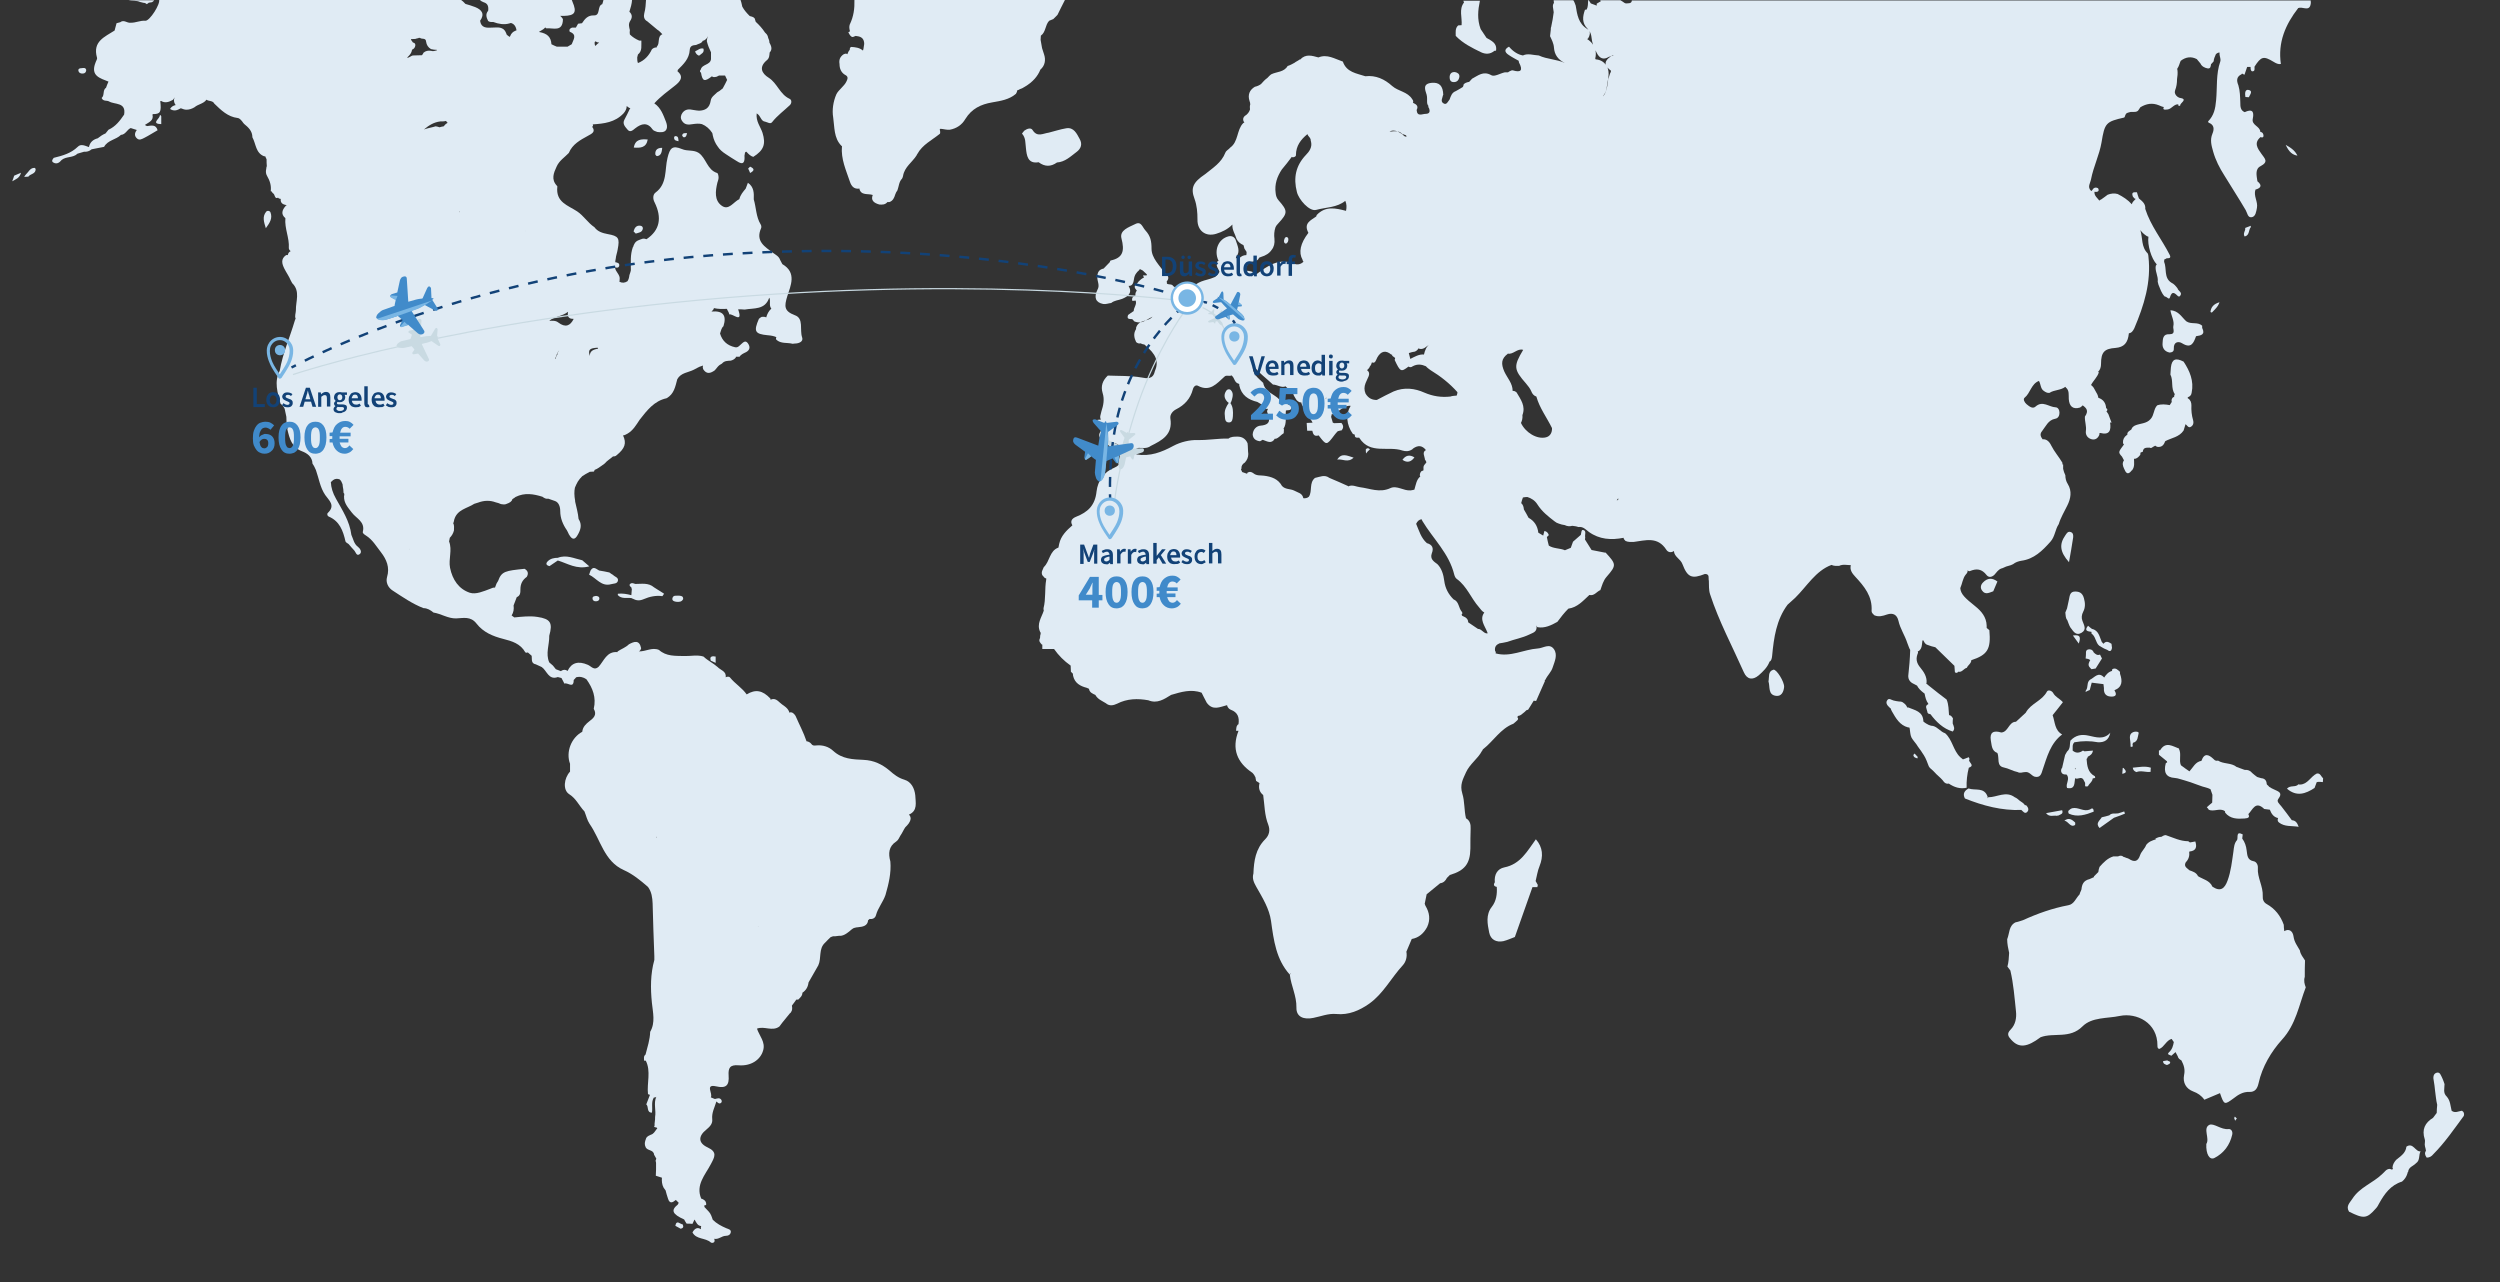<?xml version="1.0" encoding="utf-8"?>
<!-- Generator: Adobe Illustrator 24.0.1, SVG Export Plug-In . SVG Version: 6.00 Build 0)  -->
<svg version="1.1" id="Ebene_1" xmlns="http://www.w3.org/2000/svg" xmlns:xlink="http://www.w3.org/1999/xlink" x="0px" y="0px"
	 viewBox="0 0 1023.2 524.7" style="enable-background:new 0 0 1023.2 524.7;" xml:space="preserve">
<rect x="0" y="0" width="1023.2" height="524.7" fill="#333333" stroke="none"/>
<style type="text/css">
	.st0{fill-rule:evenodd;clip-rule:evenodd;fill:#E0EBF4;}
	.st1{fill:#79B6E4;}
	.st2{fill:none;stroke:#124277;stroke-miterlimit:10;}
	.st3{fill:none;stroke:#124277;stroke-miterlimit:10;stroke-dasharray:4.036,4.036;}
	.st4{fill:#124277;}
	.st5{fill:#408ACA;}
	.st6{fill-rule:evenodd;clip-rule:evenodd;fill:none;stroke:#C9DAE2;stroke-width:0.5;stroke-miterlimit:10;}
	.st7{fill:#C9DAE2;}
	.st8{fill:#418BCA;}
	.st9{fill-rule:evenodd;clip-rule:evenodd;fill:#79B6E4;}
	.st10{fill:none;stroke:#124277;stroke-miterlimit:10;stroke-dasharray:4.093,3.07;}
	.st11{fill:none;stroke:#124277;stroke-miterlimit:10;stroke-dasharray:2.594,2.594;}
	.st12{fill:#FFFFFF;}
</style>
<path class="st0" d="M667.9,0.1c-0.1,1.5-1.4,1.2-2.5,1.3c-0.2-0.1-0.3-0.1-0.5-0.2c-0.6-0.4-1.1-0.8-1.7-1.1h-8.3
	c0.1,0.1,0.2,0.2,0.3,0.4c-0.6,0.3-1.1,0.7-1.7,1c0,0.3,0,0.6,0,0.8c0,0,0.2,0.2,0.2,0.2c0,0,0,0,0,0c-0.1-0.1-0.1-0.2-0.2-0.2
	c-0.8-0.3-1.6-0.6-2.4-0.9c-0.3-0.4-0.6-0.9-0.8-1.3H650c-0.1,1.4,0,2.6-0.6,3.8c-0.2,0-0.5,0.1-0.7,0.1c-1,2.8-1.3,5.4,1,7.7
	c0.1,0.1,0.3,0.3,0.4,0.5c-0.1-0.1-0.2-0.2-0.4-0.3c-3.7-2.2-4.2-5.9-4.8-9.6c-0.3-0.7-0.5-1.6-1-2.2h-8c0,0.1,0,0.2,0,0.3
	c0,0.3,0.1,0.6,0.1,0.8c-0.4,0.5-0.5,1.1-0.4,1.8c0.1,0.7,0.2,1.4,0.3,2c-0.2,1.9-0.6,3.9-1,5.8c0,0,0,0.1,0,0.1
	c-0.2,0.4-0.2,0.8-0.2,1.3c-0.1,0.9-0.2,1.8-0.3,2.6c0.7,1.5,1.5,3,1.6,4.7c0.2,2.9,1.7,4.9,4.3,6.2c0,0,0.2,0.1,0.2,0.1
	c-3.4-1.6-7.3-1.5-10.7-3.1c-2.2-0.1-4.5-1-6.5,0c-2.2-0.4-4.1-1.7-5.7-3.6c-2.1,1.1-1.8,2.3-0.1,3.4c1.3,0.9,2.7,1.6,4.1,2.4
	c0,0.3,0,0.5,0.1,0.7c1.7,3.2,0.8,4.2-2.5,3.2c-0.4-0.1-0.8,0.1-1.2,0.3c-0.3,0.1-0.5,0.3-0.8,0.5c-0.4,0-0.9,0-1.3,0
	c-1.9,0.4-4.2,1.9-5.5,1.2c-3.3-1.9-5.4,0.1-7.9,1.4c-0.4,0.4-0.8,0.9-1.2,1.3c-0.5,0.1-1,0.2-1.4,0.4c-0.4,0.2-0.7,0.4-0.9,0.7
	c0,0.4-0.1,0.7-0.3,1c-0.4,0.3-0.9,0.5-1.3,0.8c-0.5,0.3-1.1,0.6-1.6,0.9c-1.6,0.6-2,2-2.5,3.4c-0.7,0.8-1.2,2.4-2.5,1.6
	c-1.4-0.8-0.4-2.2-0.2-3.4c0,0,0,0,0,0l0.1,0c-0.1-3.8-1.6-5.3-4.8-5c-3.7,0.4-2.7,2.7-2,4.9c0.3,1.1,0.1,2.3,0.2,3.4
	c0.1,0.4,0.2,0.8,0.5,1.1c0,0,0,0.1,0.1,0.1c0,0,0,0-0.1,0.1c-0.1,0.2-0.1,0.4,0.2,0.6c0.6,1.5,0.4,2.5-1.4,2.5
	c-1.3,0-3.4,1.3-3.6-1.6c0.8-1.5,0-2.2-1.2-2.8c0,0-0.1,0-0.1,0c-0.1-0.1-0.1-0.1-0.2-0.2c0.2-0.5,0.1-0.9-0.3-1.4
	c-1.9-3.1-5.7-3.2-8.2-5.4c-3.1-2.8-6.7-4.5-11-4c-3.6-1.2-7.7-1.6-9.2-6c-3.3-1.1-6.4-3.2-10-1.7c-2.6-0.7-5.2-1.6-7.5,0.9
	c0,0,0,0,0,0s0,0,0,0l-0.1-0.1c-0.3,0.2-0.7,0.5-1.1,0.7c-0.4,0.2-0.7,0.4-1.1,0.7c-0.9,0.5-1.8,1-2.8,1.3c-1.5,2.6-4.5,2.3-6.7,3.4
	c-0.6,0.4-1.1,1-1.6,1.5c-1,0.7-1.8,1.6-2.6,2.5c-0.7,0.5-1.5,0.9-2.5,1.1c-2.2,1.3-3,3.3-2.2,5.8c0.2,0.5,0.3,1,0.3,1.4
	c-0.2,0.7-0.2,1.4-0.1,2.1c-0.3,1-1,2-2.2,2.7c-0.7,0.7-0.8,1.5-0.3,2.4c0.1,0.1,0.2,0.1,0.2,0.2c-0.2,0.1-0.3,0.2-0.5,0.3
	c-2.7,2.8-1.9,7.6-5.3,10c-0.6,0.8-1.6,1.1-2,2.1c-1.6,4.1-5.1,6.2-8.3,8.8c-4.9,3.3-6,5.6-4.3,10.1c1,2.8,1.2,5.5,1.2,8.4
	c-0.1,4.6,3.3,7.2,7.6,5.9c2.6-0.8,4.8-1.9,6.7-3.8c-0.2,2.1,1.1,3.9,1.7,5.9c0.6,1.2,1.6,2,2.8,2.5c0,0.1,0,0.1,0.1,0.2
	c0.1,0.4,0.2,0.8,0.3,1.2c0.3,0.5,0.6,1,0.9,1.4c0,0.4,0,0.9-0.1,1.3c-1.2,0-2.1,0.5-2.9,1.3c-0.3,0-0.6,0-0.9-0.1
	c-0.2,0-0.3,0.1-0.5,0.1c0-0.2,0.1-0.3,0.1-0.5c1.9-2.3,0.6-4.5-0.1-6.8c-0.4-1.3-1.5-2-2.9-1.7c-4.2,1-6.2,5.7-4.2,10
	c0,0,0,0,0,0.1c-0.1,0-0.2,0-0.3,0c-0.8,1.2-0.4,2.3,0.2,3.3l0,0c0.3,0.5,0.4,0.9,0.5,1.2c-0.4,0.7-1,1.4-1.7,2
	c-0.2,0.1-0.3,0.1-0.5,0.2c-3.3,1.5-7.7,1.2-9.2,5.6c-1.1,3.4-3.4,4.9-6.6,5.6c-0.7-1.3-0.2-2.4,0.3-3.6c0.7-1.6,0.5-3-1.2-4
	c-0.6-1-1.7-0.5-2.6-1c0-0.3,0-0.6-0.1-0.9c1.3-1.5,0.5-2.6-0.8-3.5v0c-2.1-3.1-5.4-6.1-5.4-9.9c0-3.1-0.4-5.2-2.5-7.5
	c-1.3-1.4-1.7-3.9-4.2-2.6c-2.6,1.3-6.5,2.5-5.6,5.9c1.3,5,0.7,7.9-4.4,9c-0.2,0-0.3,0.5-0.4,0.7c-0.8,0.9-1.7,1.7-2.5,2.6
	c-1.9,0.4-2.6,1.5-2.6,3.6c0,1.7,1.1,3.3,0.1,5l0,0c-1.6,3.2-0.8,5.3,2.3,5.9c1.1,0.2,2.2-0.3,3.3-0.4c1.3-1.1,3-1.1,4.5-1.7
	c2.4-1,4.3-2.4,2.6-5.3c1.7,0.1,2-1.4,2.2-2.7c0.2-1.7,1-2.8,2.2-3.8c0.1-0.1,0.1-0.3,0.2-0.4c0.4,0.2,0.8,0.4,1.2,0.6c0,0,0,0,0,0
	c0.6,0.5,1.1,1.1,1.7,1.6l-0.1,0.4c-0.5,0-1,0-1.5,0c0.1,0.3,0.3,0.6,0.4,0.9c-0.8,0.3-1.5,0.9-2.1,1.5c-0.3,0.4-0.6,0.8-1,1.2
	c-1.1,0.8-0.7,1.6,0,2.4c0,0,0,0,0,0c0.1,0.1,0.1,0.1,0.2,0.2c0,0-0.1,0-0.1,0.1c-0.3,0.4-0.4,0.8-0.5,1.2c0,0.3,0,0.5,0,0.8
	c-0.8,0.3-1.6,0.7-1.3,2.1c0.5,0,1,0,1.4-0.1c0.6,1.6-0.8,2.8-0.8,4.3c-0.8,0.5-1.6,1.1-2.3,1.6c-0.7,1.9,0.7,1.6,1.7,1.7
	c0.3,0.3,0.6,0.6,0.8,0.9c0.9,0.4,1.8,0.5,2.6,0.4c0.7-0.4,1.5-0.6,2.2-0.8c0.9-0.5,1.8-1.1,2.7-1.5c-0.6,0.8-1.6,1.2-2.7,1.5
	c-0.7,0.4-1.4,0.7-2.2,0.8c-0.8,0.4-1.4,1-1.8,2.1c0,0.3,0,0.6-0.1,0.8c-1.1,1.8-0.7,3.5,0.1,5.2c0.6,0.5,1.2,0.7,1.8,0.5
	c0.5,0.3,1,0.4,1.6,0.5c4.9,4.1,6,6.9,4.2,11.1l0,0c-0.7,3.2-3.3,2.8-5.3,2.4c-4.6-0.8-9.3-0.6-13.9-0.8c-2.1,2-3,4.3-2.1,7.2
	c0.8,2.5,0.3,5-0.5,7.4c-0.2,1.2-0.9,2.4-0.2,3.4c-0.5,0-0.9,0.1-1.4,0.1c0,0.3,0,0.5,0,0.8c0.5,1.2,1.1,2.3,1.6,3.5
	c-1.6,1.8-1,3.2,0.9,4.3c1.1,0.3,2.2,0.5,3.4,0.8c2.2,0.1,3.7,1.2,4.3,3.5h0c0,0.8-0.1,1.7-0.1,2.5c0,0.2,0.1,0.4,0.1,0.6
	c-0.1,0.2-0.3,0.4-0.5,0.6c-0.4,1.5-1.4,2.4-2.8,3c-4.3,1.7-6.8,5.4-7.3,9.7c-0.6,5.8-3.6,8.5-8.4,10.4c-1.7,0.7-2.5,1.8-1.5,3.5
	c-2.4,2.1-4.7,4.3-5.4,7.6c0,0,0,0,0,0c-0.1,0.5-0.2,1-0.3,1.5c-3.7,1.3-3.5,5.7-6,8c-0.4,1.1-1.2,2-0.6,3.3
	c0.3,0.3,0.5,0.6,0.8,0.9c0.2,0.3,0.5,0.4,0.8,0.4c0,0.2,0,0.3,0,0.5c-0.7,3.9-0.1,7.9-1.1,11.7c0,0.4,0,0.7,0.1,1
	c-0.9,2.8-3,5.4-1.5,8.7c0.6,0.6-0.1,1.3,0,2c0,0.2,0,0.4-0.1,0.7c-0.6,1.1,0.2,1.8,0.8,2.5l0.2,0c0,0.6,0,1.2,0,1.8
	c1.6,0,3.2,0,4.8,0c1.9,2.7,4.1,4.9,6.8,6.8c0,0.8,0.1,1.7,0.1,2.5c0.3,0.3,0.6,0.6,0.8,0.8c0,0.3,0.1,0.6,0.1,0.9h0
	c0.7,3,2.9,4.2,5.6,4.9c0.3,0.1,0.6,0.3,0.9,0.4c0.2,1.5,1.5,2,2.6,2.5c1,1.8,2.7,2.4,4.3,3.4c1.5,1.3,3.1,0.9,4.6,0.2
	c4.1-2.1,8.4-2.2,12.8-1.4c0,0,0,0,0,0c3.6,1.5,6.4-0.4,9.3-2.2c4.1-1.2,8.2-2.5,12.5-0.9c0,0,0,0,0,0c0.3,0.6,0.6,1.2,0.9,1.8
	c0.4,0.8,0.8,1.6,1.2,2.3c0,0,0,0,0,0c2.5,3.4,5.4,1.7,8.3,1c0.2,0.9,0.8,1.6,1.6,1.9c2.7,1,3.5,3,3.1,5.8c0,0,0,0.1,0,0.1
	c-0.4,0.1-0.6,0.6-0.8,1c-0.1,0.6-0.2,1.2-0.2,1.7c0.3,0,0.7,0,1,0c-2.9,7.4-0.6,13,5.7,17.2c0.3,0.3,0.5,0.6,0.8,1c0,0,0,0,0,0
	c0.1,0.3,0.2,0.5,0.4,0.7c0,0,0,0,0,0c0,0,0,0,0,0c0.1,0.5,0.2,1.1,0.3,1.6c0.5,0.3,0.9,0.6,1.4,0.9c-0.5,1.9-0.1,3.6,1.5,4.9
	c0.6,4.1,0.5,8.2,2.1,12.2c0.8,2.2,0.4,4.2-1.3,5.9c-3.9,3.9-4.6,8.8-4.8,14c-0.6,2.1,0.2,3.7,1.2,5.5c2.5,4.4,5.3,8.9,6,13.9
	c1.1,8,2.1,15.8,7.7,22c0-0.2,0-0.3,0.1-0.5c0.1,0,0.2,0,0.2,0.1c-0.1,0.1-0.2,0.3-0.3,0.4c0.5,4.6,2.8,8.6,2.7,13.5
	c-0.1,3.8,3,5,6.9,4.2c3.1-0.6,6.1-1.9,9.4-1.6c5.1,0.5,9.5-1.4,13.6-4.3c5.7-4.1,8.9-10.5,13.6-15.6c1.3-1.4,1.9-3.5,1.5-5.6
	c0.7-1.7,1.5-3.5,2.2-5.2c2.9-0.5,4.9-2.3,6.3-4.9c1.4-3,1-5.9-0.7-8.7c0,0,0,0,0,0c-0.1-0.3-0.2-0.6-0.3-0.8
	c0.3-1.3,0.5-2.6,0.8-3.9c0,0,0,0,0,0l0,0c1.8-1.5,3.7-3,5.5-4.5c1.4-0.2,2.2-1,2.8-2.2h0c0.4-0.4,0.8-0.8,1.2-1.2c0,0,0,0,0,0
	c6.1-1.8,8.3-4.6,8.4-10.8c0-2.7,0-5.4,0.1-8.1c0.1-1.8-0.3-3.4-1.9-4.3c-0.8-3.3-0.5-6.9-1.5-10.1c-1.1-3.6,0.2-5.8,1.5-8.7
	c1.6-3.5,4.8-5.5,6.5-8.7c0.2-0.2,0.3-0.4,0.4-0.7c4.3-3.3,7.2-8.5,12.5-10.5c0.6-0.5,1.2-1,1.7-1.5c0.3-0.4,0.3-0.8-0.1-1.2
	c0.1-0.2,0.2-0.3,0.3-0.5c0.3,0,0.5-0.1,0.8-0.2c0.4-0.2,0.7-0.4,1-0.7c0.6-0.4,1.1-0.9,1.6-1.4c0.2-0.1,0.4-0.2,0.7-0.2
	c0.8-1.2,1.5-2.4,2.3-3.7c0.3,0,0.6,0,1,0.1c1.1-2.6,2.3-5.1,3.4-7.7c0.2-0.3,0.3-0.6,0.1-0.8c0.1-0.1,0.2-0.2,0.3-0.2
	c0.8-1.8,2.4-3.1,3-5.1c0.8-2.4,2.1-5.1,0.5-7.4c-1.8-2.6-4.4-0.4-6.6-0.3c-5.8,0.4-11.3,3.7-17.3,2c0-0.1,0.1-0.2,0.1-0.3
	c0-0.3-0.1-0.5-0.3-0.7c-0.3-1.9,0.7-2.6,1.8-3.1c0.8-0.1,1.9-0.3,3.2-0.6c3-1.1,6.1-1.6,9-3c1.3-0.7,3-0.9,3-3
	c0-0.1-0.1-0.3-0.1-0.4c0-0.1-0.1-0.1-0.1-0.2c0,0,0,0,0,0c0,0,0,0,0,0c0,0,0,0,0,0c0,0,0,0,0-0.1c0.1,0.1,0.1,0.2,0.2,0.3
	c0.1,0.2,0.3,0.3,0.4,0.4c3,0.5,5.6-0.8,8.1-2.2c1.4-1.9,2.8-3.7,4.5-5.4v0c3.7-0.5,6-3.2,8.6-5.6c2,0.5,3-1.4,4.5-2
	c0.7-1.9,1.1-3.8,2.6-5.5c4.1-4.7,3.9-5.1-0.5-9.9c0,0-0.1,0.1-0.1,0.1c-1.9-0.4-3.7-0.7-5.6-1.1c-0.9-1.4-1.8-2.9-2.7-4.3h0
	c0-0.3,0.1-0.6,0.1-0.9c-0.3-1,0.7-2.7-0.9-3c-0.7-0.2-0.7,1.3-0.9,2h0c-1.1,0.9-2.1,1.9-3.2,2.8c-0.3,0.8-0.6,1.7-0.9,2.5
	c-0.8,0.3-1.6,0.7-2.4,1c-2.1-0.9-4.6-0.6-6.6-1.9c0,0,0,0,0,0c-0.3-1.2-0.6-2.3-0.8-3.5c0.3-0.3,0.5-0.5,0.8-0.8
	c-0.3-0.9-0.8-1.5-1.8-1.7c-0.2,0.6-0.3,1.3-0.5,1.9c-0.7-0.4-1.3-0.8-2-1.2c-0.3-2.7-1.6-4.8-4-6.1v0c-0.6-1.1-1.2-2.3-1.9-3.4
	c-0.1-1-0.3-1.9-1.1-2.6c0,0,0,0,0,0c0.2-0.8,0.4-1.5,0.7-2.3c0.6-0.1,1.2-0.2,1.8-0.2c1.6,0.5,3.1,1.4,4.1,3c1.9,3,4.5,5,7.1,7
	c0.5,0.4,1,0.7,1.7,0.9c0.8,0.3,1.6,0.5,2.4,0.6c1,0.5,2,0.6,3.1,0.3c0.9,0.1,1.7,0.2,2.5,0.5c1.9-0.3,3,1,4.3,2
	c4.3,3.1,9.2,3.4,14.2,2.4c0,0.5,0.4,0.9,0.8,1.3c1.1,0.5,2.2,0.4,3.3,0.4c4.8-0.6,9.8-2.4,13.4,3.2c0.7,1.1,2,1.3,3.1,0.5
	c0.1,2.4,2.7,3.2,3.5,5.4c2.1,5.5,3.9,6.1,9.2,4c2.1,0,1.3,1.8,1.6,2.8c0.1,1.8-0.1,3.7,0.5,5.5c3.6,11.1,9.1,21.3,13.8,31.9
	c1.3,3,3.6,3.4,6.1,1.3c1.8-1.6,3.5-3.2,4.4-5.5c0,0,0-0.1,0-0.1c0.8-0.3,1-1.4,1.1-2.4c0.7-7.4,1.7-14.7,6.3-20.9
	c1-0.9,2.1-1.9,3.1-2.8c4.8-4.7,8.4-11.1,14.9-13.5c1,0.5,2.1,0.4,3.1,0.4c1.6-0.8,3.2-0.3,4.8-0.3c-0.5,2,0.6,3.4,1.8,4.7
	c3.7,4,7.1,8,6.7,14.1c0,0.7,0.6,1.2,1.1,1.7c1.8,0.8,3.5,0.3,5.2-0.3c2.4-0.8,4.1,0,4.7,2.6c0.7,3.2,2.6,5.9,3.6,9
	c0.4,0.9,0.7,2.1,1.2,2.9c-0.1,3.6-0.4,7.1-0.8,10.7c0,1.2,0.5,2.1,1.5,2.8c0.7,0.4,1.4,0.7,2.1,1.1c0.6,1.2,1.6,2.1,2.6,2.9
	c0.2,0.1,0.3,0.2,0.5,0.4c0.3,1.5,0.6,2.9,1.5,4.1v0c0,0.1,0,0.1,0,0.2c-1.6,0.7-0.6,1.9-0.4,3c0,0.4,0.2,0.7,0.5,0.9
	c0.3,0.1,0.5,0.1,0.8,0.2c2.4,3.2,5.2,5.9,9.1,7.1c1.1-1.1,0.4-2.2,0-3.3c0-0.7,0-1.4,0.1-2.1l0,0c-0.4-0.6-0.8-1.3-1.6-1.3
	c-0.2-2.1-0.1-4.3-1-6.4c-1.1-0.9-2.3-1.7-3.4-2.6c-1.6-1.3-3.3-2.6-4.9-3.9c0-0.1,0-0.2,0.1-0.4c0.2-2.4-1.1-4.4-2.5-6.1
	c-1.7-2-2-3.8-1-6.1c0-0.2,0-0.4-0.1-0.6c0.1-0.1,0.3-0.1,0.5-0.2c0.3-0.3,0.6-0.6,0.8-1c0.5-1,0.4-2.1,0.6-3.2
	c0.1-0.1,0.2-0.1,0.3-0.2c0.2,0.4,0.5,0.8,0.7,1.2c0.3,0.3,0.6,0.6,1,0.7c1.1,0.4,2.2,0.8,3.3,1c2.6,2.5,5.2,5.1,7.8,7.6
	c0.1,0.9,0.1,1.7,0.2,2.6c0.3,0.3,0.7,0.4,1.1,0.1c0.1-0.1,0.2-0.2,0.3-0.3c1.5,0.4,2.2-1.3,3.5-1.6c0.4-1.1,1.8-1.7,1.8-3.1
	c6.7-2.2,8.1-4.5,7.4-12.3c-0.4-0.3-0.7-0.6-1.1-0.9c0-0.3,0-0.6,0-0.9h0c-0.1-3.6-2.2-6-4.7-8c-4.1-3.3-5.9-4.9-6.1-7.4
	c0.8-1.8,1-4,2.2-5.5c0.5-0.5,0.9-1.1,0.8-1.8c0.3,0.3,0.6,0.5,1,0.3c2.7-1.1,4.8-0.9,6.8,1.7c0.9,1.1,2.2,0.8,3.2-0.2
	c0.8-0.9,1.5-2,2.7-2.5c0.4-0.1,0.7-0.2,1.1-0.4c1.2-0.7,2.6-0.7,3.8-1.4c1-0.8,2.2-1.2,3.4-1.4c5.2-0.7,8.6-4.1,11.9-7.8
	c1.9-2.1,1.9-5,3.4-7.2c0.8-2.7,2.3-5.1,3.5-7.6c1.4-2.8,2-5.9,0.2-8.8c-0.7-1.1-1-2.3-1-3.6c-0.4-0.8-0.7-1.7-0.9-2.6
	c0-0.6,0-1.2,0-1.8c-0.1,0-0.2,0-0.3,0c0-0.2,0-0.5,0-0.7c-1.4-2.4-3.3-4.5-4.6-7.1c-0.7-1.5-1.9-2.7-3.5-2.5
	c-0.8-1.1-1.3-2.1-0.2-3.4c1.5-1.9,2.5-4.5,5.3-5c1.3-0.2,1.8-1.3,1.8-2.5c0-1.1-0.6-2.2-1.6-2.2c-2.7-0.1-5.3-2.9-8.2-0.3
	c-1.2,1.1-2.6-0.1-3.7-1c-0.8-0.7-1.5-2-0.8-2.6c2.4-1.9,2.7-5.7,5.9-6.9c0.8,1.4,0.6,3.2,2,4.1c0.7,0.5,1.4,0.9,2.3,0.8
	c1.9-1.3,4.6-1,6.5-2.5c0.1,0.1,0.1,0.2,0.2,0.3c1.5,1.2,1.1,3,1.2,4.7c0.2,2.9,1.6,4.4,4.6,3.5c0.4-0.2,0.8-0.6,1.1-0.9
	c1.5,1.1,2.6,2.2,0.9,4.6c-0.1,2,0.7,3.9,0.4,5.9c-0.2,1.5,0.6,2.8,2.1,3.3c1.5,0.5,2.7-0.1,3.4-1.7c0-0.2,0.1-0.5,0-0.7
	c0.1,0,0.3,0,0.4-0.1c3.8,1,4.5-1.1,4-4.3h0l0,0c0.2,0,0.4,0.1,0.6,0.1c-0.1-0.4-0.3-0.8-0.4-1.1c-0.3-0.8-0.6-1.6-0.9-2.4
	c-0.3-0.4-0.5-0.8-0.8-1.2c0.1-0.1,0.1-0.1,0.2-0.1c0.3-0.4,0.2-0.8-0.1-1.1l-0.2,0.1c-0.1-2.2-1.1-3.7-3.2-4.4l0,0
	c-0.1-0.8-0.4-1.5-0.8-2.1c-0.3-0.7-0.8-1.3-1.1-2c-0.2-0.3-0.5-0.6-0.8-0.9c-0.1-0.1-0.2-0.1-0.3-0.2c0.9-1.8,2.6-3.2,3.2-5.2
	c-0.1-0.1-0.2-0.1-0.3-0.2c0.9-0.9,1.2-2,1.2-3.3c0-4.8,1.4-6.2,5.9-6.5c3.5-0.3,5.1-2,5.5-6c1.1-0.1,1.7-1,2.2-2
	c4-9.4,7-18.9,5.8-29.4c0-0.5-0.1-0.9-0.3-1.3c-2.7-2.6-2-6.3-3-9.5c0,0,0,0.1,0.1,0.1c0.7,1,1.6,1.7,2.5,2.3
	c0.2,0.1,0.4,0.2,0.7,0.3c-0.5,3.3,1.2,9,3.4,11.3c-0.1,0.2-0.3,0.4-0.4,0.6c-0.4,2.2,1.1,4.2,0.8,6.5c0.1,0.4,0.2,0.8,0.3,1.2
	c0.7,1.7,1.2,3.4,2.5,4.8c0.2,0.1,0.4,0.1,0.6,0.2c0.5,0.2,1.3,1.3,1.6,0.2c0.9-3,2.1-1.6,3.4-0.4c0.2,0,0.4,0,0.6,0
	c1.5-1.6-0.7-2.2-0.9-3.3c-0.7-0.9-1.4-1.8-2.5-2.3c-3.2-2-1.8-5.8-3-8.6c0.1-0.3,0.1-0.5,0-0.8c0,0,0,0,0,0
	c0.4-0.2,0.7-0.4,1.1-0.6c0.9,0,1.9,0,1.2-1.4c-3.2-6.3-7.8-11.9-10-18.8c0.2-2.1-1.2-3.1-2.6-4.3c-0.3-0.8-0.6-1.7-0.8-2.5
	c-1.1,0-2.4-0.3-1.7,1.7c0.4,0.4,0.6,1,1.2,1c-0.6,0.7-1.4,1.2-1.6,2.2c-1.6-1.8-3.6-3.1-5.8-4.2c-1.4-0.4-2.8-0.2-4.1,0.3
	c-0.8,0.6-1.7,1.3-2.6,1.9c-0.3,0.1-0.6,0.3-0.8,0.5c-0.8-1.1-2.1-1.9-2-3.6c0.6,0,1.4,0.2,1.7-0.5c0.1-0.3-0.1-0.9-0.3-1
	c-1-0.5-1.8-0.1-2.3,0.8c-0.1,0.1-0.2,0.3-0.4,0.4c0,0-0.1-0.1-0.1-0.1c-1.6-1.6-0.3-3.1,0-4.7c1-5.2,3.4-9.9,4.3-15.1
	c1.3-8,1.8-8.5,9.3-10.2c0.1-0.2,0.2-0.3,0.3-0.5c0.1-0.6,0.4-1,0.7-1.3c0.6-0.2,1.1-0.4,1.7-0.5c1.2,0,2.5,0.2,3.1-0.7
	c0.3-0.5,0.5-0.8,0.8-1.2c2.5-1.5,4.9-1.9,7.6-0.8c0.7,0.3,1.3,0.6,2,0.7c-0.4,0.8-0.3,1.3,1.6,1c1.7-0.3,2.5-2.2,4.3-2.1v0
	c0,0.3,0.1,0.5,0.2,0.7l0.3-0.1h0.3c-0.4-1.1,3.7-2.7-0.4-3.3c-1-0.4-1.7-1.3-1.8-2.1c0-0.3,0-0.5,0.1-0.8c0,0,0-0.1,0-0.1
	c0.6-1.5,0.8-3,0.8-4.6c0.2-1.2,0.3-2.3,0.2-3.5c0-0.2-0.1-0.3-0.1-0.5c0-0.1,0-0.2,0-0.3c0.7-0.9,0.9-2.1,1.4-3.2
	c2.1-1.6,4.3-1.9,6.6-0.7c0.6,0.7,1.1,1.3,1.5,1.8c0.5,1.2,1.8,1.8,2.9,2c1.2,0.2,1.3-0.8,1.4-1.7c0.3-0.3,0.7-0.7,1.1-1.2
	c0-1,0.5-1.9,0.9-2.9c0.4-0.4,0.9-0.7,1.5-0.7c0,0.3,0,0.6,0,0.8c0.1,1,0.6,1.9,0.3,2.9c-1.8,5.1-1.2,10.6-1.7,15.8
	c-0.3,3.5-0.9,6.3-3.3,8.7c0.1,0.2,0.1,0.3,0.2,0.5c2.3,0.8,2.4,2.6,1.6,4.5c-1.1,2.6-0.4,4.9,0.3,7.4c1,3.5,2.6,6.6,4.5,9.6
	c2.9,4.8,6,9.5,8.8,14.3c0.7,1.2,0.8,3.2,2.5,2.9c1.6-0.3,1.8-2.3,2.1-3.8c0.5-2.6-1.5-4.9-0.6-7.5c2.2-0.6,2.9-1.7,0.8-3.4v0
	c-0.3-2.2-1.1-5,1.3-6.2c3.4-1.8,1.7-3.1,0.3-5.1c-1.5-2.1-3.2-4.4-0.3-6.8c0.6,0.3,1.1,0.2,1.2-0.4c0-0.8-0.3-1.6-1.3-1.7
	c0,0,0,0,0,0v0c-0.1-2.4-3.7-2.7-3.1-5.4c0.7-3.3-0.5-4-3.3-2.7h0c-1.8-0.7-1.8-2.4-1.8-3.9c-0.1-2.4-0.1-4.8-0.8-7.1
	c-0.8-1.9-0.8-3.5,1.3-4.5c0.1-0.1,0.1-0.2,0.2-0.3c0.3,0.2,0.6,0.3,1,0.5c0.4-1.1,0.7-2.1,1.1-3.2c0.5,0,0.9,0,1.4,0
	c0,0.7,0,1.7,0.7,1.8c1.2,0,0.9-1.1,0.9-1.9c2.7-4.2,3.7-4.5,7.8-2c1,0.6,1.9,1.1,3,0.9c-1.3-8.9,1.9-16.2,7.1-22.9
	c1.7-0.7,4.3,1.4,5-1.2c0.2-0.7,0.2-1.3,0.1-1.9H667.9z M587.9,95.3C587.9,95.3,587.9,95.3,587.9,95.3c0,0-0.1,0-0.1,0
	C587.8,95.3,587.9,95.3,587.9,95.3z M579.1,143.9c0.6-0.3,1.2-0.7,1.4-1.3c2,0.9,3.3-0.9,4.8-1.8c-1.5,0.9-2.1,2.6-2.5,4.3
	c-2-0.2-3.8,0.9-5.6,1.8c-0.2-0.8-0.4-1.6-0.6-2.4C577.5,144.2,578.3,144,579.1,143.9z M572,53.8c0.7,0.1,1.3,0.4,1.9,1
	c0.5,0.2,1,0.4,1.6,0.6c0,0.2,0.1,0.3,0.2,0.5c-0.5,0.1-0.9-0.1-1.3-0.5c-0.2-0.2-0.3-0.4-0.5-0.5C573.3,54.5,572.6,54.1,572,53.8
	c-1.1-0.2-2.3,0-3.3,0.1C569.8,53.2,570.9,53.4,572,53.8z M559.8,67.5C559.8,67.5,559.8,67.5,559.8,67.5
	C559.8,67.5,559.8,67.5,559.8,67.5C559.8,67.5,559.8,67.5,559.8,67.5z M558.9,156.8c0.3-0.6,0.5-1.2,0.8-1.8
	c0.6-1.2,1.2-2.5-0.2-3.5c0.2-0.2,0.4-0.4,0.6-0.6c0.3-0.3,0.5-0.7,0.6-1c0.4-0.4,0.6-0.9,0.8-1.6c1.4,0.7,1.7-1.1,2.2-2
	c1.5-2.6,3.4-3.1,5.7-1.2c0.1,0,0.3,0.1,0.4,0.1c0,0.1,0,0.3,0,0.4c0.4,0.3,0.8,0.6,1.2,0.9h0c0,0.3-0.1,0.5-0.2,0.8
	c2.3,4.9,2.6,5.1,5.7,2.7c0,0,0,0.1,0.1,0.1c0.6,0.3,1.1,0.2,1.6-0.2c1.9-1,3.6-0.8,5.4,0c0.5,0.6,1.2,1.1,1.9,1.6
	c4.1,2.5,7.8,5.4,11,9c0,0.4-0.1,0.9-0.3,1.4c-0.9,0.1-1.8,0.1-2.6,0.4c-3.7,0.4-7.1-0.1-10.6-1.6c-4-1.8-8.3-2.3-12.6-0.5
	c-2.4,1.1-4.6,2.3-6.9,3.5c-1.8,0-3.4-0.6-4.6-2.6C558.3,159.7,558.3,158.3,558.9,156.8z M591.6,202.3
	C591.6,202.3,591.6,202.3,591.6,202.3C591.6,202.3,591.6,202.3,591.6,202.3L591.6,202.3C591.6,202.3,591.6,202.3,591.6,202.3z
	 M590.7,202.4L590.7,202.4C590.7,202.4,590.7,202.4,590.7,202.4C590.7,202.4,590.7,202.4,590.7,202.4
	C590.7,202.5,590.7,202.5,590.7,202.4C590.7,202.5,590.7,202.5,590.7,202.4L590.7,202.4z M510.4,108.7c0.6-2.6,4.1-0.8,4.9-3.2
	c0.2-0.1,0.5-0.2,0.7-0.3c2.1-0.6,3.6-1.6,4.5-3c0.9-1.1,1.3-2.6,1.1-4.5c-0.2-1.5-0.1-3.1,0.4-4.6c0.3-0.7,0.7-1.2,1.2-1.7
	c3.9-4.2,3.9-5.1,0.1-9.4c-0.8-0.9-1.1-1.9-1.2-3c-0.5-3.6,0.6-6.7,2.5-9.6c1.4-1.7,2.8-3.4,4.1-5.2c0,0,0,0,0,0
	c0.1,0.1,0.3,0.1,0.4,0.2c0.6-0.1,1.3-0.3,1.3-0.9c0-3.8,2-6.4,4.7-8.6c0.2,0.8,1.1,1.3,1.3,2.1c0,0.4,0.1,0.7,0.2,1.1
	c0.5,2.2-0.8,4-2.1,5.3c-4.2,4.4-5.2,9.4-3.7,15.2c0.7,3,5.1,8.1,7.9,7.3c4-1.1,8.5-0.9,11.9-3.7c0.6,1.3,0.6,2.7,0.3,4.1
	c-4.2-1.1-8.4-2.1-12,1.7c-0.1,0.2-0.1,0.4-0.2,0.6c-2.2,1.6-5.3,2.7-3.2,6.7c-3.3,4.3-4.1,8-2.4,11c0,0.2,0.1,0.4,0.3,0.7
	c0,0,0.1,0.1,0.1,0.1c-1.1,1.1-2.5,1.4-4,0.8c-6.1-2.4-10.7,0.9-15.2,4.3c-1.4-1.1-3-1.4-4.7-1.4
	C509.9,109.8,510.2,109.3,510.4,108.7z M542.7,163c-0.1-0.2,0-0.3,0.1-0.2c0,0.1,0.1,0.1,0.1,0.2c0,0,0,0,0,0
	C542.8,163,542.8,163,542.7,163c0,0.1,0,0.2-0.1,0.2c-0.1,0-0.2-0.1-0.2-0.1C542.5,163.1,542.6,163.1,542.7,163
	C542.7,163,542.7,163,542.7,163z M477.7,266.7C477.7,266.7,477.7,266.7,477.7,266.7L477.7,266.7
	C477.7,266.7,477.7,266.7,477.7,266.7C477.7,266.7,477.7,266.7,477.7,266.7z M539.7,386.9C539.7,386.9,539.7,386.9,539.7,386.9
	C539.7,387,539.7,387,539.7,386.9C539.7,387,539.7,387,539.7,386.9z M577.4,200.7c-2.9,0.3-5.7-2.2-8.4-0.9c-4.4,2-8.3,0.1-12.4-0.4
	c-1.5-0.2-2.9-1-4.4-0.5c-0.1,0.1-0.1,0.1-0.1,0.2c-2.7-1.2-5.3-2.4-8-3.5c-2-1.5-3.9-0.4-5.9,0c-2.5,2-1,5.4-2.5,7.7
	c-0.7,0.6-1.5,0.7-2.3,0.6c0,0,0-0.1,0-0.1c-0.4-2-2.3-2.2-3.7-3c-1.6-0.8-3.6-0.4-5-1.9c-1.6-2.9-4.3-3.8-7.3-4.2
	c-1.5-0.2-3.1,0.1-4.4-1c-0.8-0.6-1.6-0.8-2.5-0.2c0,0.1,0,0.3-0.1,0.4c-0.7-0.2-1.3-0.5-2-0.7c-0.2-0.4-0.3-0.7-0.5-1.1
	c0.1-0.1,0.1-0.2,0.2-0.3c-0.1-1.1,0.4-1.9,1.4-2.5c0.9-1,1.4-2.1,1.4-3.5c-0.2-1.5-0.1-3-0.3-4.4c-0.8-1.8-2.2-2.7-4.1-2.7
	c-1.4,0-2.7,0-3.7,0.8c-4.2-0.1-8.4,0.7-12.6,0.6c-3.3-0.1-7,0.8-10,2.4c-4.8,2.6-9.5,4.4-15,3.5c-2.7-1.9-0.3-2.1,0.8-2.7
	c1.7,0,3.4,0.4,5-0.8c0,0,0,0,0,0c4.6-2.3,9.1-4.6,8-11.3c-0.2-1.6,1-3,2.4-3.7c3.4-1.7,5.8-4.3,6.8-8.1c0.3-1.2,1.2-2,2.1-1.5
	c4.9,2.6,7.7-0.9,10.8-3.7c0.8-0.9,2.1,0,3-0.6c0,0.1,0,0.2,0.1,0.2c1.1,0.9,1,2.7,2.6,3.2c0.6,0.1,0.4,0.4,0.4,0.7
	c0.9,4.1,3.7,5.9,7.4,6.8c0.6,0.3,1.1,0.7,1.7,1c0.3,0,0.7-0.1,1-0.1c0,0.1-0.1,0.2-0.1,0.2c0.2,1.2,0.6,2,1.8,1.7
	c-0.2,0.4-0.4,0.7-0.4,1.2c1,2.8,1.9,5.3-2.6,5.7c-1.7,0.1-3.2,1.5-3.3,3.7c0.2,1.8,1.4,2.5,3,2.7c0.4-0.2,0.7-0.4,1.1-0.6
	c1.8,0.6,3.6,1.9,5-0.5c0.1,0,0.2,0.1,0.3,0.1c1.4-0.4,2.1-1.6,3.3-2.3c0-0.5,0.1-1.1,0.1-1.6l-0.2-0.2c1.5-2.3,0.7-5,1-7.5h0
	c0.8-0.2,1.8,0.1,2.2-0.8c0.3-0.8-0.5-1.3-1.1-1.6c-1.2-0.7-2.5-1.3-3.7-2c-2.1-2.4-6-3-6.7-6.9c-2-2-4.7-3.7-4.2-7.1
	c0,0,0-0.1,0.1-0.1c2.2,3.1,5.4,5.3,8.1,7.9c1.7,0,3.5,1.5,5.2,0.7c0,0.1,0.1,0.1,0.1,0.2c0.9,0.8,1.9,1.5,3,1.8
	c-0.3,1.4,0.7,2.5,1.4,3.7c0.6,0.5,1.1,1,1.9,0.9c0,0.2,0.1,0.4,0.1,0.5c0.3,1,0.8,1.6,1.8,2c0.1,0,0.2,0,0.3,0c0,0.2,0,0.4,0.1,0.6
	c-0.4,2.2,1.6,3.4,2.3,5.2c-0.8,0-1.6,0.1-2.4,0.1c0.1,1.1,0.1,2.2,0.2,3.2c0.7,0,1.4,0,2.1,0c0.3,1.4,0.8,2.5,2.6,1.9
	c3.2,4.2,3.2,4.2,6.5-0.2c0.4-0.5,0.8-1,1.3-1.5c0.3-0.1,0.7-0.2,1.1-0.3c0.1,0,0.3,0,0.4,0c1-1,0.9-2.1,0-3.1c-1,0-2,0.1-3,0.1
	c-0.2-0.1-0.3-0.2-0.5-0.2c-0.2-0.8-0.5-1.6-0.7-2.4c0.1-0.3,0.2-0.6,0.2-1c0,0,0,0,0,0c0,0,0,0,0,0c2.8-0.5,4.6-3.8,7.8-3.5
	c-2.1,3.3-1.8,7.7,0.9,11.5c0.3,0.1,0.6,0.2,0.8,0.3c-0.1,0.9,0.2,1.4,1.8,1.2c0,0.1,0,0.1,0.1,0.2c4.4,6.8,11.8,3.1,17.6,5.1
	c1.3,0.4,2.7,0.4,4-0.5c0.5-0.3-0.1,0.1,0.3-0.3c2.1-1.5,3.8-1.3,5.3,0.6c-1.7,0.9-0.5,2.5-0.4,3.9c0.3,0.4,0.5,0.7,0.6,1.1
	c-0.2,0.3-0.4,0.6-0.7,0.9c-0.3,0.3-0.4,0.6-0.5,1c0,0.5,0,0.9,0,1.4c-0.3,0.1-0.6,0.3-0.9,0.4c-0.4,0.5-0.6,1-0.6,1.7
	c0.1,0.1,0.1,0.3,0.2,0.4c-1.6,1.3-1.8,3.4-2.4,5.3c0,0,0,0.1,0,0.1C578.3,200.6,577.8,200.6,577.4,200.7z M604.9,257.4
	c-1.3-0.9-2.7-1.8-4-2.7c0-0.9-0.4-1.5-1.1-2c-0.5-0.2-0.9-0.5-1.4-0.7c-0.1-0.2-0.1-0.3-0.2-0.5c0.4-0.3,0.4-0.7,0.1-1.1
	c-1.4-1.6-1.1-4.2-3.4-5.1c-2.1-2.1-3.4-4.5-3.8-7.6c-0.3-2.4-1-5-2.8-6.8c-1.5-1.1-3.1-2.1-2.3-4.4c0.9-2.2,0.2-3.6-2-4.2
	c-2.4-2.1-3.2-5.1-4.4-7.9c0,0,0,0,0,0c0.5-1.1,1.2-1.7,2.2-1.9c0.1,0.3,0.3,0.5,0.4,0.8c4.4,7.3,10.9,13.2,13,21.9
	c0.2,0.7,0.5,1.4,1.1,1.8c4.1,3,5.8,7.9,9,11.5c0.7,0.8,1.2,1.7,2.2,2.2c-2.1,2.8,0.2,5.4,1.2,8c0.1,0.2,0.1,0.4,0.2,0.5
	C607.4,259.6,606.4,257.3,604.9,257.4z M632.7,179c-3.7,0.9-8.4-2-10.2-5.9c0.5-1,0.7-2,0.6-3.2c1.4-3.7-0.7-6.4-2.4-9.3
	c-0.5-0.4-1-0.7-1.6-0.6c0-3.1-2.2-5.3-3.4-7.9c-1.4-3.2-1.3-5.3,1.4-7.3c0,0,0-0.1,0-0.1c2.1,0.6,4-2.3,6.3-1.5
	c-4,6.7-3.9,8,1.2,13.8c0.8,1,1.6,1.9,2.1,3.1c0.4,1.1,1.1,1.9,2.1,2.2c1.3,4.7,4.3,8.6,6.4,12.9C635.3,177.1,634.4,178.6,632.7,179
	z M649.6,16c0.1-0.1,0.3-0.2,0.4-0.3c0.7-1.1,1-2.5,0.3-3.3c0.7,0.9,1,2,1.1,3.1c0.1,1,0.3,1.9,0.6,2.8
	C651.4,17.4,650.6,16.6,649.6,16z M658.4,31.9c-0.1,0.2-0.1,0.3-0.2,0.5c-0.2,1.8-0.4,3.7-1.1,5.4c-0.2,0.6-0.5,1.1-1,1.6
	c-0.1,0.1,0.1-0.1,0-0.1c0.4-0.5,0.7-1,1-1.6c0.7-1.7,0.6-3.6,1.1-5.4c0-0.3,0.1-0.6,0.1-0.9c0.2-1.5,0-2.8-0.4-3.8
	c0.3,0.4,0.8,0.9,1.4,1.3c0,0.1,0,0.2,0,0.4c0,0,0,0.1,0,0.1C658.8,30.2,658.7,31.1,658.4,31.9z M659.5,22.9
	c-1.9,1.3-2.6,2.4-2.3,3.6c-0.9-1.3-2.4-2.1-4.1-2.2c-0.1-0.1-0.2-0.3-0.2-0.4c0.3-1.1,0.3-2.2,0.1-3.3c0.2,0.4,0.4,0.8,0.6,1.2
	c1.1,2.1,2.7,2.8,4.8,1.5C658.8,23.2,659.2,23,659.5,22.9c0.2-0.1,0.4-0.3,0.6-0.4c0.1,0,0.2,0.1,0.3,0.1
	C660.2,22.7,659.9,22.8,659.5,22.9z M662.3,204.6c-0.2,0-0.4,0.1-0.6,0.3c0.1-0.2,0.2-0.5,0.4-0.7c0.1-0.1,0.1-0.2,0.2-0.3
	C662.3,204.2,662.3,204.4,662.3,204.6z M835.6,192.8C835.6,192.8,835.6,192.8,835.6,192.8C835.6,192.8,835.6,192.8,835.6,192.8
	C835.6,192.8,835.6,192.8,835.6,192.8z"/>
<g>
	<path class="st0" d="M58.5,1.1c0.3,0.1,0.6,0.1,0.8,0.1c0.3,0.2,0.5,0.3,0.8,0.5c0.3-0.2,0.5-0.4,0.8-0.6c0.4-0.1,0.9-0.1,1.3-0.2
		c0.4-0.2,0.7-0.5,0.9-0.8H52.6c1.5,0.4,3.2,0,4.7,0.7C57.7,0.9,58,1,58.5,1.1z"/>
	<path class="st0" d="M370.1,319.1c-2.4-0.7-4.2-2.1-6-3.7c-3.1-2.6-6.4-4.2-10.6-4.4c-4.4-0.2-8.8-0.3-12.5-3.7
		c-1.8-1.7-4.4-2.5-7-2.2c-0.8,0.1-1.5,0.1-2-0.7c-0.3-0.4-0.8-0.7-1.3-0.9c-0.2,0-0.4-0.1-0.6-0.1c-1.2-3.6-3-6.9-4.5-10.4
		c-0.6-0.9-1.3-1.7-2.5-1.4c0,0,0,0-0.1,0.1c0,0,0,0,0,0c0-0.2,0-0.4-0.1-0.6c-0.8-1.8-2.6-2.4-3.9-3.7c-1.1-1.1-2.3-1.7-3.6-1
		c0-0.2-0.1-0.4-0.1-0.5c-3.2-3.4-6.1-3.9-9.7-1.7c-1.9-2.7-4.8-4.4-6.8-6.9c-0.4-0.5-1.2-0.4-1.8-0.1c0.4-2.5-2.1-2.9-3.3-4.2
		c-1.8-1.6-4-2.6-5.8-4.3c-2.6-0.8-5.3-0.1-7.9-0.2c-3.6-0.1-7.3,0.2-10.3-2.5c-2.8-1.2-5.4,0.7-8.2,0.6c0.5-0.3,0.8-0.7,0.9-1.3
		c-0.7-3.5-2.8-2.8-5-1.6c-1.3,1.3-3.1,1.9-4.6,2.9c0,0.1-0.1,0.2-0.1,0.3c-4.4-0.4-5.5,3.6-7.7,6c-1.8,1.7-3-0.2-4.4-0.8
		c-3.9-1.7-6.7-0.9-8.3,2.5c-0.8-0.6-1.6-0.6-2.5-0.1c-0.1,0.1-0.1,0.2-0.2,0.2c-0.7-0.3-1.4-0.5-2.1-0.8c-0.4-0.5-0.8-1-1.2-1.5
		c-0.5-0.4-1-0.9-1.5-1.3c0,0,0,0,0,0c-1.6-3.6,0.1-7.3,0-10.9c1.5-5.3,0.5-6.9-4.8-7.7c-3.2-0.5-6.3-0.1-9.5,0.2
		c-0.4-0.3-0.7-0.5-1.1-0.8c0.8-1.3,1-2.6,0.8-4.1c0.4-1.1,0.9-2.3,1.3-3.4v0c0,0,0,0,0,0c1.5-0.6,1.5-1.9,1.5-3.2
		c0-2.2,0.8-3.8,2.6-5.1c0.8-1.4,0.5-2.5-0.9-3.3c-7.8,0.8-9.4,1-10.8,4.9c-0.5,0.7-0.9,1.5-1.2,2.5c0,0.1-0.1,0.2-0.1,0.3
		c-0.7-0.1-1.3,0.2-2,0.5c-2.7,1-5.8,2.4-8.3,1.6c-4.5-1.5-7.1-5.3-8.1-10.2c-0.7-3.6,1-7.3-0.4-10.8c0.1-0.5,0.2-1,0.3-1.5
		c0.8-0.8,1.4-1.8,1.7-3c0-1,0.2-2.1-0.3-2.9c0-0.1,0.1-0.2,0.1-0.3c0.1-0.4,0.3-0.8,0.3-1.2c1.2-4.2,5.3-4.6,8.2-6.5
		c0.5-0.2,1.1-0.3,1.6-0.5c2.4-0.9,4.8-1,7.2-0.1c0.4,0.1,0.7,0.2,1.1,0.3c0.6,0.3,1.2,0.5,1.7,0.5c0.5,0.1,1.1,0.1,1.7-0.2
		c1.1-0.4,2.1-0.9,2.3-1.9c0.1-0.1,0.2-0.1,0.3-0.2c0.3-0.2,0.7-0.4,1-0.7c3.8-1.9,7.4-1.2,11-0.1c0.7,0.5,1.4,1,2.4,0.8
		c0.9,0.3,1.7,0.6,2.6,0.9c1.7,0.5,2.3,2.4,2.3,4.2c0,2.9,1.1,5.5,2.7,7.8c0.3,0.5,0.5,1,0.8,1.6c0,0.1,0.1,0.2,0.2,0.3l0.1,0.2
		c1.1,1.8,2.2,1.9,3.3-0.1v0c1.3-2.2,1.9-4.3,0.4-6.6c-0.2-2.4-0.9-4.8-1.4-7.1c0-0.1,0-0.2,0-0.3c-0.4-2.2-0.4-3.9-0.1-5.4
		c0.3-0.8,0.7-1.6,1.2-2.5c0.5-0.8,1.1-1.5,1.8-2.2c0.9-0.6,1.9-1.2,3.1-1.8c0.6,0,1.1-0.1,1.7-0.1c0.1-0.2,0.2-0.5,0.3-0.7
		c0.5-0.2,1-0.4,1.4-0.7c0.9-0.6,1.8-1.2,2.7-1.9c1-1.2,2.3-1.9,3.4-2.9c0.5,0,1,0,1.5-0.5l0,0c3.4-2.8,4.1-4.9,2.6-8.1
		c0.6,0,1.2-0.4,1.8-0.7c2.3-1.3,3.6-3.6,5-5.7c3-3.8,5.9-7.7,11-8.8c3.1-1.7,3.6-4.8,4.4-7.8c1.5-2.7,4.5-2.7,6.8-3.9
		c1.1-0.5,2-1.2,3.2-1.5c0.1,0,0.2-0.1,0.4-0.2c0,0,0,0.1,0.1,0.1c-0.1,0.5-0.1,0.9,0.1,1.4c1.4,2.2,3,1.7,4.7,0.5
		c0.7-0.7,1.2-1.6,2-2.2c0.3-0.2,0.6-0.4,1-0.6c1-1.2,2.3-1.1,3.6-1.2c0.8-0.2,1.5-0.6,2-1.2c0.1-0.2,0.1-0.3,0.1-0.4
		c0.5,0,1,0,1.5,0c0.6-1,1.7-1.4,2.7-1.9c1.6-0.9,1.7-2.2,0.7-3.6c-1-1.4-1.9-0.4-2.8,0.4c-0.7,0.6-1.3,1.5-2.5,1.2
		c-3.2-0.7-5.2-2.6-6.1-5.6c0.4-1.1,0.5-2.2,1.4-3c1.4-4.5-0.2-6.4-4.9-6c0.4-0.4,0.9-0.8,1-1.4c1.7,0.4,3.5,0.4,5.2,0.3
		c0,0,0.1,0,0.1,0c0.3,0.8,0.9,1.5,1,2.3c1.2-0.6,5.8,4.1,3.6-2.1c0.9,0,1.8,0,2.7,0.1c3.8-0.7,8.3,0.2,10-4.8c0,0,0,0,0.1,0
		c0.6,1.4-0.3,3.2,0.8,4.4c0,0,0,0,0,0c-1.1,1-1.7,2.2-2.1,3.6c-0.6-0.3-1.2-0.3-1.9-0.2c-0.4,0.2-0.8,0.5-1.1,0.8
		c-2.2,5.1-1.7,6.2,3.6,6.7c1.3,0.1,2.5,0.3,3.6,0.8c-0.2,0.2-0.3,0.5-0.1,1c1.9,1.8,4.5,1.1,6.7,1.7c0.3,0,0.6-0.1,0.9-0.1
		c1.7,0,3.6-0.8,3-2.5c-1.1-3.1,0.8-7.8-3-9.1c-4.5-1.7-4.3-3.7-3.1-7.7c1.4-4.4,4-9.7-2-13.2c-0.3-0.6-0.6-1.1-0.9-1.7
		c-0.5-1.5-1.8-2.1-2.9-2.9c-3.3-2.5-7.3-4.7-4.9-10.1c0.2-0.4,0.1-1.2-0.2-1.6c-1.9-3.1-1.8-6.9-2.8-10.2h0
		c0.1-2.6,0.1-5.1-2.4-6.8c-0.3,0.8-0.6,1.6-0.9,2.4c-1.1,1.3-2.2,2.6-2.6,4.3c-2.4,1.1-4.3,4.8-7.2,2.7c-3.1-2.2-2.6-6-1.8-9.4
		c0.2-0.7,0.5-1.4,0.5-2.1c0-0.7-0.2-1.8-0.6-1.9c-4.1-1.3-4.4-6-7.5-8.2h0c-2.1-1.4-4.6-0.6-6.9-1.6c-3.9-1.6-4.9-0.5-5.9,3.6
		c-1.2,4.8,0,10.6-4.9,14.2c-1.2,0.9-1.1,2.7-0.4,4c3.1,6.3,2.2,11.4-3.3,15.1c-0.5-0.2-1-0.3-1.6-0.2c-1.3,0.5-2.7,0.7-3.4,2.2
		c-0.2,0.3-0.3,0.6-0.4,1c-0.1,0.1-0.1,0.2-0.2,0.3c-1.1,3.1-0.8,6.2-0.8,9.4c-0.1,0.3-0.1,0.6-0.2,0.8c-0.1,0.4-0.3,0.8-0.4,1.2
		c-0.1,0.9-0.3,1.8-0.8,2.5c-1.1,0.7-2.1,0.8-3.3,0.2c0.1-0.3,0.1-0.6,0.1-0.8c0.4-2.1-1.8-3.2-1.9-5.1c0.7,0.2,1.4,0.3,1.7-0.5
		c0.3-1.2-0.6-1.4-1.6-1.6c0-0.5,0.1-0.9,0.2-1.4c0.1-1.3,0.6-2.5,0.8-3.8c0.9-4.7,0.4-5.5-4.1-6.3c-2.1-0.4-4.1-1-5.4-2.8
		c-2.7-1.8-4.4-4.7-7.1-6.5c-3.8-2.5-8.8-3.7-8.1-10.1c0-0.1,0-0.2,0-0.2c0,0-0.1,0-0.2-0.2c-2.4-2.6-1.3-5.2-0.1-7.8
		c1.1-2.5,3.3-3.8,5-5.6c1.5-3.6,4.7-5.3,7.8-7c1.6-0.9,3.4-1.6,1.7-3.8c0.1,0,0.1,0,0.2,0c0.1,0,0.1-0.1,0.2-0.4
		c0-0.2,0-0.3-0.1-0.5c4.6-0.3,9.1-0.8,12.6-4.5c0.7-0.8,1.3-1.8,1.3-3c0.5,0.4,1,0.8,1.5,0.9c-0.1,0.1-0.2,0.3-0.3,0.4
		c-0.7,1.4-1.3,2.8-2.1,4.2c-1,1.8,0.3,3,1.2,4.1c1.1,1.4,2.2,0.3,3.2-0.5c0,0,0,0,0,0c2.6-2,5-2.6,7.2,0.6c0.4,0.5,1.2,0.6,1.8,0.9
		v0c0.3,0,0.6,0.1,1,0.1c3.2,0.2,3.4-2.1,2.6-4.2c-1.1-2.8-2.1-5.8-4.8-7.6c2.5-2.8,5.6-5,8.5-7.3c1.9-1.5,3.8-3.5,1-5.8
		c0-0.2,0.1-0.4,0.1-0.6c2.3-2.3,4.7-4.5,4.9-8.2c0.1-1.7,1.3-1.9,2.6-2c0.9-0.5,2.3-0.6,2.7-1.7c1.1-0.2,1.7-1,2.2-1.9
		c-0.3,0.6-0.5,1.3-0.5,2.1c0.4,1.6,1,3.1,1.7,4.5c0,0.9,0,1.8,0,2.8c-0.3,2.5-3.7,2-4.2,4.3c-0.3,0.3-0.4,0.6-0.2,1
		c0.1,0.1,0.2,0.1,0.3,0.2c0.6,3.6,1.4,3.9,4.5,1.5c0.1,0.1,0.1,0.1,0.2,0.2c0.6,0.3,1.1,0.1,1.7,0c0.3-0.2,0.7-0.3,1-0.5
		c0.8,0,1.6,0,2.3,0c0.1,0,0.2,0,0.2,0.1c0.3,0.6,0.5,1.1,0.8,1.7c-0.5,1.1-1.1,2.2-1.7,3.3c0,0,0,0.1,0,0.1
		c-0.4,0.3-0.9,0.7-1.4,1.1c-0.3,0.2-0.7,0.4-1,0.6c-1,1-2.4,1.9-2.6,3.3c-0.5,3.3-2.4,4.1-4.8,4.2c-0.7,0-1.5-0.2-2.3-0.3
		c-1.8-0.4-3.3-0.4-4.5,1.2c-0.7,1-0.9,2.1-0.2,3.2c1.1,1.8,2.7,1.7,4.4,1.4c1.4-0.2,2.7-0.3,3.8,0c1.7,0.7,3.1,1.9,4.2,3.6
		c0.1,0.3,0.2,0.6,0.2,0.9c0.4,1.9,1.1,3.4,2,4.6c0.8,1.3,2,2.3,3.4,3.2c1.4,1,3,1.9,4.4,2.8c2.8,1.9,3.4,0.5,3.2-2.2
		c0.2-0.6,0-1.6,0.8-1.6c0.8,0.9,1.7,1.8,2.8,2.1c4.3-2.7,5.2-5.2,3.8-9.8c-0.8-2.5-2.8-4.7-2.4-8c1.8,1,1.6,3.2,3.5,3.4
		c0.9,0.2,2.1,1.1,2.8,0.2c2.1-2.7,4.9-4.7,7.3-7c0.8-0.8,0.8-2.2-0.2-2.6c-3.9-1.8-5-6.4-8.5-8.6c-2.9-1.8-4.1-4.4-0.7-7.2
		c1-0.8,1-2,1.1-3.1c1.3-1.4,0.6-2.8-0.1-4.1c0-0.7-0.2-1.3-0.5-1.9c-0.1-0.7-0.4-1.4-1-1.9c-0.1-0.1-0.2-0.2-0.3-0.3c0,0,0,0,0,0
		c-1.1-1.7-2.4-3.1-3.8-4.4c-0.1-0.3-0.2-0.7-0.3-1c-0.1-0.7-0.9-1-1.6-1.2c-0.2,0-0.4-0.1-0.6-0.2c-1.1-1.1-2.2-2.3-3-3.8
		c-0.1-0.3-0.1-0.6-0.2-0.9c-0.1-0.6-0.3-1.2-0.5-1.8h-38.7c-0.1,1.8-0.2,3.6-0.7,5.4c-0.3,1.2-0.2,2.6,1.2,3.3
		c1.4,1.2,2.8,2.3,4.2,3.5c0.8,0.4,1.3,1.2,2,1.8c-2.2,0.9-0.9,3.6-2.2,5c-0.1,0-0.1,0.1-0.1,0.4c0,0,0,0,0,0c-0.8,0-1.4,0.2-2,0.8
		c-1.2,2.6-3.1,4.6-5.7,5.6c-0.3-0.8-0.3-1.5-0.3-2.3c0.1-0.4,0.2-0.8,0.3-1.2c1.9-1.5,1.3-3.7,1.4-5.7c-0.3,0-0.6,0-0.9,0
		c0,0,0,0,0,0c0,0,0,0,0,0c0,0,0,0,0,0h0c-1.4-0.6-2.7-1.4-3.8-2.5c-0.1-0.6-0.1-1.2,0-1.8c-0.3-1.2-0.7-2.4,0.1-3.7
		c0.9-1.3,1-2.6-0.3-3.8c0,0,0,0,0,0c0.5-1.6,1-3.2,1.1-4.9h-11.7c-0.1,0.6-0.3,1.2-0.5,1.8c-2.2,0.7-0.6,4.7-3.4,4.6
		c-2.5-0.1-3.7,1.4-4.9,3.2c-0.5,0.1-1.1,0.1-1.6,0.2c-0.3,0.5-0.6,1.1-0.9,1.6c-0.5,0-1.1,0-1.6,0c-0.8,0.3-1.3,0.8-0.9,1.7
		c3.2,1.2,1.4,3.3,0.8,5.1c-0.6,0.3-1.1,0.7-1.7,1c-0.3,0-0.5,0-0.8,0c-1.2,0-2.4,0-3.6,0c-0.7-0.3-1.5-0.6-2.2-1
		c-0.2-3-1.7-4.4-5-5c0-0.1,0-0.1,0-0.2c0,0,0,0,0,0c0,0,0,0,0.1,0c0.7-0.5,1.6-0.8,2.2-1.5c0-0.1,0.1-0.1,0.1-0.2
		c0.2,0.1,0.3,0.3,0.5,0.4c2.7-0.3,6.7,1.7,6.8-3.7c-0.2-0.6-0.7-1-1.1-1.4c0.5,0,0.9,0,1.4,0c4.6-0.1,5.5-1.4,3.6-5.8
		c-0.1-0.3-0.2-0.5-0.3-0.8h-37.7c0.4,0.4,1,0.8,1.6,1c1.8,0.5,2.1,1.8,1.9,3.5c-1.2,1.4-0.7,2.8,0,4.2c0.7,0.5,1.4,0.4,2.1,0.4
		c2.1,0.8,4.4,1.2,6.5,0.6c0.2-0.1,0.5-0.1,0.7-0.2c1.1,0.3,2,1.1,2.3,3c-0.2,0.1-0.3,0.1-0.5,0.2c-1,0.4-1.7,1.1-2.1,2.2
		c-0.1,0.1-0.1,0.2-0.2,0.3c-0.4-0.2-0.8-0.6-1.2-0.9c-0.3-0.8-0.6-1.7-1.4-2.3c-1.5-1-3.1-0.6-4.8-0.6c-2,0.1-4.3,0.2-4.7-2.8
		c2-2.8,0.7-4.5-2-5.6c-1.3-0.5-2.6-0.9-4-1.3c-0.6-0.7-1.3-1.3-2-1.8H65.1c0.7,1.7-3.8,8.8-5.6,8.7c-2.1-0.2-4,0.9-6.1,0.8
		c-1.4,0.2-2.7-1.4-4.2-0.2c-0.5,0.1-1,0.3-1.5,0.4c-0.3,1-0.5,2-0.8,3c-4,2.6-9.1,4.4-7.2,11.1c0.2,0.6-0.4,1.3-0.6,2
		c-2.2,5.5,1.9,6.4,5.3,7.8c-0.4,0.8-0.7,1.7-1,2.5c-1.5,1-0.5,3.1-1.8,4.2c0.6,1.5,2.1,0.9,3,1.4c2.3,1.4,7.1,0.2,6.2,5.4
		c-1.7,2.5-3.5,4.9-6.4,6.2c-0.4,0.5-0.8,1-1.2,1.5C42,55.1,41,55.8,40,56.6c-1.9,0.5-3.2,1.6-3.6,3.6l0,0c-1.5-0.5-3.3-1.5-4.6-0.1
		c-2.8,2.7-6.2,3.6-9.8,4.5c-0.6,0.7-1.1,1.5,0,2c1.3,0.7,2.4-0.1,3.2-1.1h0c1.9-1.6,4.7-0.8,6.5-2.6c0.9-0.3,1.8-0.5,2.7-0.8
		c0,0,0,0,0,0c1.1,0.1,2.2-0.2,3.1-1c1.7-0.3,3.4-0.7,5.1-1c1.5-2.8,4.9-2.9,6.9-4.9c0,0,0,0,0,0c1.9-0.1,2.5-2.2,4-2.8
		c0.8,0.3,1.6,0.5,2.5,0.8c-0.9,1.1-1.1,2.4,0,3.4c1,1,2.1,0.3,3.1-0.2c1.8-0.9,3.6-2.1,5.4-3.1c-0.7-2.5-2.6-1.9-4.3-1.7
		c-0.4-0.1-0.7-0.3-0.9-0.5c0,0,0.1,0,0.2-0.1c1.5-1,3.5-1.7,2.9-4.1c0.1-0.1,0.2-0.2,0.2-0.2c3,0,3.5-0.8,3-5.3
		c0.1,0,0.2-0.1,0.3-0.1c1.6,1,3.2,0.5,4.8-0.4c0.3-0.2,0.5-0.5,0.6-0.9c0,0,0.1,0,0.1,0c-0.1,0.3-0.2,0.7-0.2,1
		c0,0.8,0.3,1.5,0.7,2c-1,0.2-1.8,0.7-2.3,1.6c1.7,1.1,3,0.5,4.4-0.3c0.8,0.3,1.5,0.6,2.3,0.6c1.2,0,2.3-0.4,3.3-1
		c1.5-1.3,3.7-1.4,4.9-3.1c0.9,0.7,2.6,0.3,3.2,1.6c2.8,2.7,5.5,5.4,9.6,5.9c0.8,0.1,1.4,0.9,1.9,1.5c0.2,0.3,0.4,0.6,0.7,0.9
		c1.7,1.4,3.4,2.9,3.4,5.5c1.5,2.7,1.3,6.5,4.9,7.8c0.1,0,0.2-0.1,0.3-0.1c0.2,0.4,0.4,0.9,0.6,1.3c0,0.9,0,1.9,0.1,2.8
		c-0.3,1.3-0.7,2.6,0.1,4c0,0,0,0,0,0c0,0,0,0,0,0c1.1,1.9,1.8,3.9,1.5,6.2c0.1,0.2,0.3,0.2,0.5,0.2c0,0.3,0.2,0.5,0.4,0.7
		c0.9,0.3,0.6,2.6,2.1,1.8c0.1,0.1,0.2,0.2,0.3,0.3c0.3,0.1,0.5,0.2,0.8,0.2c-0.2,1.7,0.8,2.3,2.5,2.6c-0.2,0.1-0.4,0.1-0.5,0.3
		c-1.5,1.7-2,3.4-0.1,5c-0.4,4.2,1.7,8.1,1.4,12.2c0,0.5,0.3,1,0.8,1.3c0,0-0.1,0-0.1,0c-0.7,0.4-1,0.9-1.1,1.6c-0.2,0-0.5,0-0.7,0
		c-2.3,1.6-1.7,3.6-0.7,5.6c0.8,1.6,1.9,3.1,2.6,4.8c0.2,0.4,0.4,0.8,0.6,1.1c3.4,3.3,1.4,7.4,1.5,11.1c0,1.1-0.6,2.3-0.1,3.4
		c-0.2,0.3-0.3,0.7-0.4,1c-2,6.8-4.9,13.2-6.1,20.3c-2.4,4.6-0.9,9,0.3,13.5c0.8,0.6,1.3,1.3,1.7,2.1c0.2,1.1,0.5,2.2,0.7,3.3
		c0.1,1.3,0,2.6,0.2,3.8c0.1,0.3,0.2,0.6,0.3,0.9c0,0.1,0,0.2-0.1,0.4c0.9,3.8,1.8,7.4,6,9c2.1,0.8,4.2,2.2,4.3,5.1
		c0.6,0.8,1,1.7,1.4,2.6c1.2,3.4,1.7,7.1,3.8,10.2c1.5,2.2,4.3,4.2,1.1,7.3c-0.5,0.4-0.2,1.3,0.3,1.5c4.5,1.9,5.9,5.8,6.9,10.2
		c0.1,0.4,0.8,0.7,1.3,1.1c0.7,0.8,1.4,1.7,2.2,2.5c0.7,0.7,1,2.6,2.3,1.6c1.1-0.8,0.2-2.3-0.6-2.9c-1.8-1.3-2-3.3-2.8-5
		c-0.7-5.6-3.7-10.1-6.3-14.8c-1.3-2.3-2-4.5-2.1-6.8c0.3-0.2,0.6-0.5,0.9-0.8c1-0.7,1.8-0.6,2.7-0.3c0.6,0.5,0.9,1.2,1.2,2
		c0,0.7,0.2,1.4,0.3,2.1c0,0.5,0.1,0.9,0.1,1.4c0.1,0.1,0.2,0.2,0.3,0.4c0,0.3,0,0.7-0.1,1c-0.1,2.8,1.6,4.6,3.2,6.7
		c1.8,2.4,5.5,3.7,4.5,7.8c-0.2,0.7,0.7,1.2,1.3,1.6c2.7,1.7,4.2,4.4,6.1,6.8c2.3,3,3.7,6.2,2.5,10.2c-0.6,2.1,0.4,4.3,2.3,5.5
		c4,2.6,8,5.4,12.6,7.2c1.6,0,2.9,0.8,4.1,1.8c3.2,0.5,6,2.5,9.3,2.4c2.9-0.1,5.9-1,8.3,2.1c2.8,3.6,6.7,5.2,11,6.3
		c3.5,0.9,7,1.9,9,5.5c0.4,0.2,0.7,0.2,1,0c0.5,0.5,1.1,0.9,1.6,1.4c0.2,1.4-0.4,3.1,1.7,3.5c0.8,0.4,1.6,0.7,2.4,1.1
		c2.1,1.4,2.8,5.5,6.6,4.1c0.5,0.1,1,0.3,1.5,0.4h0l0,0c0.4,0.8,0.8,1.5,1.2,2.3c1.2-0.7,3.8,2.3,3.8-1.5c0.3-0.3,0.7-0.7,1-1.1
		c1.5-0.4,2.9-0.1,4.2,0.8c2.6,3.6,4.1,7.5,3,12.1c1.5,2.5-0.2,3.9-1.8,5.1c-1.4,1.1-2.7,2.3-2.9,4.3c-4.5,2.4-6.8,8.3-5,13.1
		c0,1.1,0,2.1,0,3.2c-2.5,2.7-3,7.5-0.4,9.2c2.9,1.8,4.1,4.8,6.3,7.1c0.7,1.7,1.1,3.6,2.1,5.1c4.5,6.4,5.9,15.3,14,18.9
		c3.8,1.7,6.9,4.3,9.9,6.9c1.5,2,1.8,4.4,1.9,6.8c0.2,7.2,0.4,14.3,0.7,21.5c0,0.5,0,1,0,1.6c-1.6,5.7-1.6,11.6-1,17.5
		c0.4,4,1.5,8.1-0.7,11.9c-0.1,3.2-1.1,6.2-1.9,9.3c-0.9,0.7-0.6,1.6-0.6,2.5c0.2,0,0.5,0,0.7,0c2.2,4.4,0.4,9.1,0.9,13.7
		c0.3,0.1,0.6,0.2,0.8,0.3c-0.5,1.3-1,2.6-1.5,3.9c1.1,0.9,0,3.3,2.3,3.4c0.4-2-0.4-4.3,0.8-6.2c0,0,0.1,0,0.1,0
		c0.4,0,0.7-0.1,0.9-0.3c-1.2,2.6,0,5.6-0.5,8.3c0.1,1.2-0.3,2.4-0.2,3.5c-0.9,1.1,2.1,0.3,0.7,1.6c-0.6,0.8-1.1,1.8-2.2,2.1
		c-0.7,0.3-1.4,0.6-1.9,1.3c-0.3,0.8-0.6,1.6-0.6,2.4c0,0.4,0.1,0.9,0.3,1.3c0.6,1.7,3.3,1,3.5,3.2c0.3,0.5,0.6,1.1,0.9,1.6
		c-0.1,0.3-0.2,0.6-0.3,0.9c0.1,0.3,0.2,0.6,0.2,0.9c0,0.9,0,1.7,0,2.6c0,0.9-0.1,1.8-0.1,2.6c0.8,0.3,1.7,0.5,2.5,0.8
		c-0.1,1.4,0,2.8,0.7,4.1c0.3,0.4,0.5,0.7,0.8,1.1c0.3,1.1,0.6,2.3,1,3.4c0.7,2.3,2,1.5,3.2,0.5c0,0,0,0,0,0
		c0.4,0.4,0.8,0.8,1.2,1.2c-0.2,0.2-0.3,0.5-0.4,0.7c-2.9,2.3-2.3,3.9,2.6,6.1c0,0,0,0,0,0c0,0,0,0,0,0c0.3,0.6,0.6,1.1,1,1.7
		c0.8,0,1.6,0,2.4,0.1c0.3-0.6,0.5-1.1,0.8-1.7c0,0,0.1,0,0.1,0c0.7,1.2,1.2,2.5,2.7,2.6h0c-0.2,0.4-0.2,0.9-0.1,1.3
		c-1.5-1-2.6-0.3-3.5,1.3c1.6,3,5.3,2.1,7.5,4.1c0.5,0.4,2.1,0.2,1.4-1.5c1.8,0.4,3.1-1.2,4.7-1.2c1.1,0,2-0.5,2.1-1.6
		c0.1-1-1.1-1.2-1.8-1.5c-2.1-0.9-4-1.9-5.6-3.5c-0.4-1.2-0.8-2.5-1.7-3.4c0,0,0,0,0,0c-0.6-0.6-1.1-1.2-1.7-1.8
		c0-0.2,0-0.4-0.1-0.6c0.2-0.1,0.5-0.2,0.8-0.2c0-0.3,0-0.5,0-0.8c-0.2-1-0.9-1.4-1.8-1.8c-0.1,0-0.1,0-0.2,0
		c-2.4-5.6,1.6-9.7,3.9-14.1c1.6-3,2.8-5-1.3-6.9c-3.9-1.8-3.9-4.6-0.5-7.3c1.3-1.1,2.6-2.3,2.4-4.2c-0.3-2.7,1-4.9,1.7-7.3
		c0.5,0.4,1,1.1,1.7,0.7c0.6-0.3,0.6-0.9,0.3-1.4c-0.7-1-1.7-0.5-2.6-0.3l0,0c-0.6-0.2-1.2-0.5-1.7-0.7c1-1.4-2.5-5.5,2.1-4.5
		c4.2,1,5.5-0.4,5.2-4.4c-0.2-3.1,0.5-4.5,4.1-4.2c5,0.4,8.9-2.2,10-6c1.1-3.5-1.5-6-2.5-9c3-1.2,6.3,1.3,9.2-0.9h0
		c0.4-0.5,0.8-1.1,1.2-1.6v0l0,0c1-1.3,2.1-2.5,3.1-3.8c0.2-0.1,0.3-0.2,0.4-0.4c0.6-0.8,0.6-1.7,0.4-2.7c0,0,0,0,0,0l0.2-0.3
		c0.5-0.7,1.1-1.4,1.6-2.2c0.3,0,0.6,0,0.8,0c0.8-0.8,1.7-1.5,1.7-2.8c1.5-1,2.3-2.4,2.5-4.2c1.3-2.3,2.7-4.7,4-7
		c1.4-3,0-6.8,2.8-9.3c0.8-0.8,1.5-1.6,2.3-2.3c0,0,0,0,0.1,0c0.3-0.1,0.6-0.2,0.8-0.3c1.1,0.1,2.2-0.3,3.3-0.2
		c1.2-0.2,2.1-0.8,3-1.5c0.9-0.6,1.6-1.6,2.7-1.8c0.4-0.1,0.8-0.2,1.2-0.2c2-0.2,4-0.5,4.2-2.9c0.2-0.1,0.4-0.3,0.6-0.5c0,0,0,0,0,0
		c1.3,0.2,2.3-0.4,2.6-1.5c0.8-3,2.9-5.4,3.9-8.3c1.3-4.5,2.4-9,2-13.7c-0.9-3.3-0.7-6.2,2.4-8.2c0.9-0.6,1.2-1.6,1.7-2.4
		c0.8-1.1,1.3-2.4,2-3.4c1-1,2-2,2.2-3.5c0-0.7-0.2-1.2-0.7-1.7c3.7-1.6,2.7-5,2.6-7.9C374.3,322.8,373.1,320,370.1,319.1z
		 M244.6,142.3C244.6,142.3,244.6,142.3,244.6,142.3c0.1,0.2,0.2,0.3,0.2,0.4c-2.4,0.4-3.4,1.2-3.4,3
		C240.6,143.1,241.3,142.5,244.6,142.3z M290.6,14C290.6,14,290.6,14.1,290.6,14c-0.1,0.2-0.2,0.3-0.3,0.5
		C290.4,14.3,290.5,14.2,290.6,14z M243.4,17.2L243.4,17.2c0.1-0.1,0.3-0.2,0.4-0.3c0.4,0.4,0.9,0.5,1.4,0.5
		c-0.1,0.2-0.3,0.3-0.5,0.4c-0.3,0.3-0.7,0.6-1,1C243.5,18.6,243.3,18.1,243.4,17.2z M228.3,144.3c-0.1,0.3-0.2,0.6-0.2,0.9
		c-0.4,0.3-0.5,1-0.7,1.7c0,0-0.1-0.1-0.2,0c0.5-1.2,0.8-2.7,1.7-3.5C228.7,143.6,228.5,144,228.3,144.3z M232.5,127.6
		c-0.4,1.9,0.2,3,2.3,2.9c-1.4,2.9-3.4,3.7-6.3,1.5c-1.1-0.9-2.5-0.7-3.7-0.7C226.9,129.5,230.1,129.5,232.5,127.6z M215,94.5
		c0,0,0.1,0.1,0.1,0.1C215.1,94.5,215.1,94.5,215,94.5C215,94.5,215,94.5,215,94.5C215,94.5,215,94.5,215,94.5z M188.2,86.8
		C188.2,86.8,188.2,86.8,188.2,86.8L188.2,86.8L188.2,86.8c-0.1,0-0.2,0-0.3,0c0-0.1,0-0.2,0-0.3C188,86.7,188.1,86.7,188.2,86.8z
		 M108.8,68.1c0.2,0.2,0.3,0.4,0.3,0.6C109,68.6,108.9,68.3,108.8,68.1z M167.6,225.1c0-0.2-0.1-0.4-0.1-0.6
		C167.6,224.8,167.6,225,167.6,225.1z M172.7,22.6c-1.2,0-2.4,0.1-3.6,0.1c-0.8,0-1.7,1.1-2.5,0.9c0.1-0.1,0.1-0.1,0.2-0.2
		c0.7-0.7,1.4-1.4,1.7-2.4c0-0.2,0.1-0.4,0.2-0.7c0.7-0.3,1.2-0.8,1.3-1.8c0-0.7-0.4-1-1-1.1c0,0,0,0,0,0c-0.2-0.3-0.4-0.6-0.6-0.9
		c-0.1,0-0.1-0.1-0.2-0.1c0-0.2,0.1-0.3,0.1-0.4c0.8-0.1,1.7,0.1,2.4-0.3c0.3,0,0.5,0,0.7-0.2c0.2,0,0.4,0,0.5,0c0,0,0,0,0,0
		c0.7,0.7,2.4-0.2,2.5,1.6c0.2,1.3,0.8,2.3,2,3c0.8,0.2,1.6,0.3,2.4,0.3c0,0.1,0,0.1,0,0.2c-0.8,0.2-1.5,0.5-2.4,0.2
		c-1.1-0.2-2.2,0-3.1,0.8C173.2,22,172.9,22.3,172.7,22.6z M183.2,50.3c-0.4,0.2-0.7,0.4-1,0.7c-0.2,0.2-0.4,0.5-0.6,0.7
		c-0.6,0.1-1.1,0.2-1.7,0.4c-0.5-0.2-1-0.3-1.6-0.4c-1.6,0.5-3.2,0.7-4.8,1.3c1.9-1.6,4-3,6.7-3.3c0.8,0,1.6,0,2.3-0.2
		C182.8,49.8,183,50,183.2,50.3C183.2,50.3,183.2,50.3,183.2,50.3z M259.4,268.6C259.3,268.6,259.3,268.6,259.4,268.6
		C259.3,268.6,259.3,268.6,259.4,268.6C259.4,268.6,259.4,268.6,259.4,268.6z M268.6,342.8c0-0.1,0-0.3,0-0.4
		c0.1,0.1,0.1,0.2,0.2,0.3C268.7,342.8,268.6,342.8,268.6,342.8z M283.7,495.4L283.7,495.4C283.7,495.3,283.7,495.3,283.7,495.4
		C283.8,495.3,283.8,495.3,283.7,495.4C283.8,495.3,283.7,495.4,283.7,495.4z M310.2,379.2c0.1,0,0.1,0,0.2,0.1
		C310.3,379.3,310.2,379.3,310.2,379.2C310.2,379.3,310.2,379.2,310.2,379.2z M310.2,379.5c0.1-0.1,0.2-0.1,0.2-0.2c0,0,0,0,0,0
		C310.4,379.4,310.3,379.4,310.2,379.5z"/>
</g>
<path class="st0" d="M1007.6,454.6c-1.4,0.2-2.8,1.1-4.2,0c-0.5-2-0.5-4.1-2-5.8c-1.6-1.5-0.9-3.3-0.9-5.1c-0.3-0.8-0.5-1.6-0.9-2.4
	c-0.6-1.1-0.9-2.8-2.5-2.2c-1.3,0.5-1.3,2-1,3.3c0.2,1.2,0.4,2.5,0.5,3.8c0.3,2,0.4,4,0.9,6c-0.1,1.1-0.2,2.2-0.2,3.3l0,0
	c-0.5,0.7-1,1.3-1.5,2c-3.3,2-4.7,4.8-3.4,8.8c0.3,0.9-0.2,1.9,0.1,2.9c0.2,0.6,0.3,1.2,0.4,1.8c-0.6,0.8-0.5,1.7,0.3,2.8
	c1.1,0,2-0.5,2.7-1.4l0,0c4.7-4.7,8.5-10.3,12.5-15.7C1008.7,455.6,1008.3,455,1007.6,454.6z"/>
<path class="st0" d="M943.3,399.8c0-2.2,0-4.5,0.1-6.7c-0.8-1.3-1.9-2.5-2.1-4.1c-1-1.8-2.3-3.4-2.6-5.7c-0.3-2.2-1.8-3.4-3.8-2.2
	c-0.1-0.9-0.2-1.8-0.2-2.6c-1.3-3.7-3.6-6.6-7-8.5c-1.3-0.7-1.7-2-1.6-3.2c0.2-4.1-2.3-7.6-2-11.6c0.1-1.2-0.6-2.5-1.7-2.7
	c-2.7-0.5-2.6-2.5-2.9-4.5c-0.2-1.7-0.7-3.3-1.8-4.8c0.1-0.6,0.1-1.1,0.2-1.7c-2.9-1.5-1.8,1.2-2.3,2.3c0,0,0,0,0,0
	c-1.2,1.3-1.3,3.1-1.5,4.7c-0.6,4-1,8.1-2.4,11.9c-1.2,3.3-2.9,4.7-6.2,2.5c-1.1-2.6-3.9-3-5.9-4.3c-0.7-1.5-2.1-1.9-3.5-2.4
	c0,0,0,0,0,0s0,0,0,0c-0.9-0.9-2.5-1.5-1.5-3.3c1.2-1.2,1.6-2.7,1.4-4.3l0.2-0.1l0,0c2.7-0.3,3-1.9,2.3-4.1
	c-0.7,0.1-1.5,0.3-2.2,0.4c-0.2-0.2-0.5-0.3-0.7-0.5c-3.3,0-6.2-1.5-9.2-2.5c-0.7,0-1.3,0.4-1.8,0.7c-0.9,0-1.7,0.3-2.5,0.8
	c0.1,0.1,0.2,0.1,0.3,0.2c-1.5,0.5-2.9,0.9-4,2.3c-0.6,1.6-2,2.7-2.5,4.2c-0.9,2.8-2.5,2.9-4.6,1.5c-0.4-0.2-0.7-0.3-1.1-0.4
	c-0.4-0.2-0.7-0.3-1.1-0.4c-0.6-0.6-1.4-0.6-2.2-0.2c-0.6,0-1.3,0-1.9,0c-2.4,0.7-4.1,2.5-5.7,4.3c-0.3,0.7-0.4,1.4-0.5,2.1
	c-0.6,0.6-1.2,1.2-1.8,1.8l0,0L857,359c-0.6,0.3-1.2,0.5-1.8,0.8l0,0c-2.5,0.6-3.1,2.2-3.3,4.2c-0.1,0.4-0.3,0.8-0.5,1.2
	c-0.1,0.3-0.2,0.6-0.3,0.9c-1.5,1.5-2.2,4-4.6,4.4c-6.4,1.2-12.6,3.4-18.5,6.1c-1,0.3-2,0.7-3.1,0.9c-2.8,1.4-2.4,4.5-3.4,6.9
	c0,1.9,0.4,3.8,0.8,5.6c-0.1,1.9-0.2,3.8-0.7,5.6c0.4,0.5,0.8,1.1,1.2,1.6l0,0h0c1.3,5.5,1.7,11.1,2.3,16.7c0.3,2.7-0.2,5.5-2.2,7.5
	c-1.7,1.7-1,2.8,0.3,4.2c3.1,3.4,6.4,3.1,12-1.1c5.5-2,11.9,0.8,17.1-4.4c3.9-3.9,10.2-3.2,15.3-4.3c6.8-1.4,15.5,2.7,15.4,12.2
	c0,0.5,0,1.2,0.8,1.3c2-0.8,2.8-3.5,5-4.1l0,0c0.3,0.4,0.6,0.9,0.9,1.3v0c-0.3,1.5-0.6,2.9-1.9,4.1c-1.2,1.1,0.3,1.1,0.9,1.5
	c0.6-0.5,1.1-1,1.7-1.5l0,0c0.3,0.6,0.6,1.1,0.9,1.7l0,0l0,0c0.2,0.9,0.8,1.3,1.5,1.7c1,1.9,1.6,3.7,1.1,6c-0.6,3.1,0.8,5.6,3.7,6.7
	c1.9,0.7,3.4,1.7,4.6,3.4c2.1-0.9,4.2-1.8,6.4-2.7c0,0,0,0,0,0c0,0,0,0,0,0c1.7,4.9,1.8,4.9,5.6,2.1c1.9-1.5,3.9-2.7,6.4-2.6
	c2.3,0.1,3.3-1.3,3.8-3.6c1.5-6.8,5.2-12.9,9.5-17.7c5.8-6.3,7-14.2,9.8-21.5C943.2,402.8,942.8,401.4,943.3,399.8z M837.4,423.2
	c-0.3,0.1-0.5,0.1-0.8,0.2C836.9,423.3,837.1,423.2,837.4,423.2z"/>
<path class="st0" d="M984.9,469.3c-0.3,2.7-2.4,3.9-4.2,5.4c-0.8,0.9-1.4,1.9-1.5,3.1c0,0.2,0.1,0.4,0.2,0.6
	c-0.1,0.1-0.3,0.2-0.4,0.3c-0.3-0.1-0.6-0.2-0.9-0.3c-1.5,0-2.1,1.3-3.1,2.1c-3.8,3.7-9.2,5.4-12.2,10.1c-1,1.6-2.8,3-1.4,5.3
	c6,3,7.3,2.9,10.9-1.2c0.6-0.6,1-1.3,1.4-2.1c2.2-4,4.8-7.6,9.4-9c1.1-0.9,1.8-2,2.2-3.3h0l0,0c0-0.3,0.1-0.5,0.3-0.7
	c0.2-2,2.1-2.3,3.2-3.5c1.8-1.2,1-3.3,1.9-4.9C988.6,471.6,987.7,467.4,984.9,469.3z"/>
<path class="st0" d="M932.7,336.6c2.4,1.9,5.2,1.3,8.1,1.8c-0.6-1.7-1.3-2.6-2.8-2.7c-1.4-1.9-2.8-3.8-4.3-5.7
	c-0.7-0.9-2-1.9-1.3-2.9c2.2-2.9-0.2-3.2-1.9-4.1c-0.6-0.3-1.3-0.6-1.8-1c-0.2-0.3-0.5-0.6-0.8-0.8c-0.1-0.1-0.2-0.3-0.2-0.5
	c-0.1-1.4-0.9-2.1-2.2-2.2l0,0l0,0c-0.6-0.2-1.2-0.3-1.7-0.5c0,0,0,0,0,0c-0.7-0.5-1.3-1-2-1.6c-0.8-1-1.8-1.4-3.1-1.3
	c-1.1-0.4-2.2-0.8-3.3-1.2c0,0,0,0,0,0h0c-2.2-1.8-5.3-1.1-7.6-2.6c-0.7,0.2-1.3,0-1.8-0.6c-2-1.9-3.8-2.7-5,0.7
	c-2.5,0.4-3.4,2.7-4.9,4.3c-1.2-0.8-2.3-1.6-3.5-2.5c-0.9-2.1,0.3-4.6-0.8-6.7l0.1-0.1c-2.6-0.9-5.4-3.1-7.7,0.5c0,0,0,0.1,0,0.1
	c0,0,0,0,0,0c-0.2,0-0.4,0.1-0.6,0.2c0,0.6,0,1.1,0,1.7c1.1,0.9,2.2,1.8,3.3,2.7c0,0.1,0,0.2,0.1,0.4c-0.2,0.1-0.4,0.2-0.6,0.4
	c-1,3.8,0.2,5.8,3.7,6c1.4,0.1,2.7,0.7,4,1c3.3,0.9,6.4,2.4,9.7,3.2c0,0,0.1,0.1,0.2,0.1c0.2,0.1,0.4,0.2,0.7,0.3
	c0.3,0.8,0.5,1.5,0.8,2.3h0h0c0,1.1-0.1,2.1-0.1,3.2c-0.8,0.6-1.5,1.3-2.2,1.9c0.3,0.3,0.6,0.6,0.8,1c0,0,0,0,0,0c0,0,0,0,0,0
	c2.1,1,4.6-0.9,6.6,0.6v0v0c0.1,0.2,0.1,0.4,0.1,0.6c2.1,2.6,5,2.6,7.9,2.4c1.8-0.1,2.2-0.6,1.6-1.8c1.8-1.8,2.9-5.6,6.5-2.1h0
	c0.8,0.1,1.5,0.2,2.3,0.3c0.6,1.6,1.5,3,3.3,3.4l0.1-0.1C932.1,335.5,932.1,336.1,932.7,336.6z"/>
<path class="st0" d="M948.2,316.6c-2.5,1.2-3.7,4.4-6.8,4.5c0,0,0,0,0,0h0c-0.2,0-0.5,0-0.7-0.1c-1.2,1.4-3.3,0.2-4.7,1.8
	c4,3.4,7.6,2.1,11.3-0.3c0.3-0.8,0.6-1.6,0.9-2.4l0,0c0.2,0,0.3,0,0.5-0.1c0.7,0,1.3,0,2,0.1c0-0.5,0.1-1.1,0.1-1.6
	C949.9,317.8,949.7,316.3,948.2,316.6z"/>
<path class="st0" d="M912.1,462.1c-3,0.4-6.1-2.6-7.9-1.7c-2.7,1.4,0.3,5.6-1.2,7.8c-0.2,4.3,1.4,6.8,3.4,5.7c3.8-2,6.2-5.2,7.2-9.5
	C913.9,463.1,913.2,462,912.1,462.1z"/>
<path class="st0" d="M914.4,457.6c0.1,0.4,0.3,0.7,0.4,1.1c0.2-0.3,0.4-0.6,0.7-0.9c-0.3-0.3-0.6-0.6-0.8-0.8
	C914.7,457.1,914.4,457.4,914.4,457.6z"/>
<path class="st0" d="M918.7,96.8c2.1-0.5,1.5-2.7,2.5-3.8c0-0.2,0-0.4,0-0.6c-0.8,0.3-1.5,0.6-2.3,0.9
	C919.2,94.4,917.8,95.5,918.7,96.8z"/>
<path class="st0" d="M940.4,63.7C940.4,63.7,940.3,63.7,940.4,63.7C940.3,63.7,940.3,63.7,940.4,63.7
	C940.3,63.7,940.4,63.7,940.4,63.7z"/>
<path class="st0" d="M935.5,59.3c1.4,3.1,2.9,4.1,4.8,4.4C939.4,61.9,938.1,60.7,935.5,59.3z"/>
<path class="st0" d="M887,434c-0.5,0.1-1.1,0.2-1.7,0.3c0,1.2,0.9,1.3,1.6,1.6c0.5-0.3,1.4-0.4,1.3-1.2
	C888.2,434.4,887.4,434.3,887,434z"/>
<path class="st0" d="M276.4,501.7c0.7,0.4,1.5,0.8,2.2,1.2c1-0.2,1.3-0.8,0.8-1.8C278.4,501.1,276.9,499,276.4,501.7z"/>
<path class="st0" d="M919,39.7c0.5,0,1,0.1,1.4,0.1c0.5-1.1,1.8-2.6-0.1-3C918.7,36.5,918.8,38.4,919,39.7z"/>
<path class="st0" d="M875.3,300.1c0.2-0.7-1.4-0.8-2.1-0.5c-1.9,0.7-1.5,2.4-1.3,3.9c0.1,0.7,0.1,1.4,0.1,2.1c0.7,0.2,1.1,0,0.8-0.8
	c0.1-0.3,0.1-0.7,0.2-0.8C875.1,303.5,874.9,301.5,875.3,300.1z"/>
<path class="st0" d="M869.1,314.3c0,0-0.3,0-0.3,0c-0.1,0.8-0.1,1.6-0.2,2.4C870.9,316.3,870,315.3,869.1,314.3z"/>
<path class="st0" d="M887.9,136.8c-2.7-0.2-2.7,2-2.8,3.6c-0.2,2,0.8,3.5,2.9,3.9c1-0.1,1.8-0.4,1.7-1.7c-0.1-2.8,2-3,3.4-2.1
	c3.7,2.3,4.7-0.1,5.7-2.9c2-0.3,3.9-0.6,2.5-3.4c0-0.3,0-0.6,0-0.9c-1.9-1.7-4.5-0.4-6.5-1.8l0,0c-1.9-1.7-3.2-4.4-6.5-4.5
	c0.4,2.4,1.7,4.4,1.2,6.5C889.2,134.6,890.7,136.8,887.9,136.8z"/>
<path class="st0" d="M908.4,123.7c-2.4,0.7-3.5,2-3.7,4c0.2,0.1,0.6,0.3,0.6,0.2C906.4,126.7,907.8,125.6,908.4,123.7z"/>
<path class="st0" d="M5,74.2c1.3-0.8,3-1.2,3.6-3.5c-1.3,0.5-2,0.9-2.8,1.2C5.6,72.6,5.3,73.4,5,74.2z"/>
<path class="st0" d="M14.1,68.7c-1.8,0-2.4,1.7-3.5,2.7c-0.3,0.3-0.5,0.7-0.7,1c0.6,0,1.1-0.1,1.7-0.1c0.8-1.2,3-1,3-3.1
	C14.6,69.1,14.3,68.7,14.1,68.7z"/>
<path class="st0" d="M33.4,27.9c-0.7,0-1.5,0.2-1.3,1.1c0.2,0.9,1.1,1.2,1.9,1.1c0.8-0.1,1.2-0.5,1.3-1.4
	C35.1,27.6,34.2,27.8,33.4,27.9z"/>
<path class="st0" d="M276.2-12.8C276.2-12.8,276.2-12.8,276.2-12.8C276.1-12.8,276.1-12.8,276.2-12.8L276.2-12.8z"/>
<path class="st0" d="M874.4,316c1.9-0.8,3.9,0.2,5.8-0.1c0-0.6,0-1.1,0.1-1.7c-2.5-0.8-4.9-0.2-7.4,0
	C873,315.2,873.6,315.7,874.4,316z"/>
<path class="st0" d="M856.9,332.2c0-1.4-0.6-1.7-1.6-0.8l0-0.1c-2.5,1.1-4.7-1.1-7.2-0.5c-0.6,0.2-1.1,0.6-1.5,1
	c-0.2,0.4-0.1,0.8,0.1,1.2C850.2,334.6,853.6,333.5,856.9,332.2z"/>
<path class="st0" d="M865.2,334.7c0.8-0.3,1.7-0.6,2.5-0.9c0.7-0.3,1.3-0.5,2-0.8c-0.1-0.3-0.2-0.6-0.3-0.9
	c-0.8,0.3-1.6,0.5-2.5,0.8l0,0c-1.2,0.2-2.6-0.3-3.6,0.8l0,0l0,0c-1,0.3-2.1,0.6-3.1,0.8c-0.8,1.4-2.7,2.4-0.9,4.4
	C861.3,337.5,863.2,336.1,865.2,334.7z"/>
<path class="st0" d="M841.8,333.9c0.2-0.1,0.4-0.1,0.6-0.1c0.9-0.5,2.2-0.6,1.6-2.2c-2.1,0.4-4.3,0.8-6.6,1.2
	C838.8,334.6,840.5,333.6,841.8,333.9z"/>
<path class="st0" d="M844.9,335.9c1.7,0.2,2.4,2.9,4.3,1.8c0.2-0.1,0.2-0.9,0.1-1.1C848,335.4,846.7,334.5,844.9,335.9z"/>
<path class="st0" d="M881,183c0.4-0.2,0.7-0.4,1.1-0.6c0.2,0.2,0.5,0.4,0.9,0.5c1.7,0.2,2.6-0.7,3.1-2.2l0.2-0.2
	c2.5-1.3,5.6-1.6,7.4-4.3c0.3-0.9,0.5-1.7,0.8-2.6c0.7,0.5,1.2,1.8,2.3,1c0.9-0.6,1.1-1.6,0.8-2.6c-0.6-2-0.8-4.1-0.7-6.1
	c0-1.1-0.3-2.1-1.3-2.8c-0.1,0-0.2-0.1-0.2-0.1c0-0.1,0-0.3,0-0.4c0.9-0.3,1.5-0.9,1.6-1.9c1-4.8-0.8-8.9-3.3-12.7
	c-3.3-1.7-4.8-1-5.2,2.4c-0.1,1-0.1,1.9-0.2,2.9c1.3,2.5,0.1,5.6,1.8,8c-0.2,0.3-0.3,0.8-0.3,1.3l-0.3-0.1c-0.6,0.5-0.8,1.1-0.7,1.8
	c0,0.1,0.1,0.1,0.1,0.2c0,0-0.1,0.1-0.1,0.1c-0.2,0.4-0.5,0.7-0.7,1.1c0,0,0,0.1-0.1,0.1c-1.7-0.3-3.4-0.5-5.1,0.1
	c-1.5,1.5-1.2,4-2.7,5.6c-1.7,2-4.3,1.7-6.5,2.7c-0.4,0.2-0.7,0.5-1,0.8c-0.2,0.3-0.3,0.6-0.4,0.8c-0.8,0.6-1.8,1-1.6,2.1
	c-0.1,0.1-0.2,0.1-0.3,0.2c-1.1,0.8-1.6,1.9-1.5,3.2c0.1,0.3,0.2,0.5,0.4,0.6c-2.4,3.2-2.4,3.2-0.8,5c0,0,0,0,0,0
	c0.3,0.5,0.5,1,0.8,1.5c-0.8,1.1-0.5,2.2,0,3.3l0,0c0.7,1.7,1.5,3.1,3.2,0.8l0.1,0c1.2-1.5,0.8-3.2,0.8-4.8c0.1,0,0.2,0.1,0.2,0.1
	c1.1-0.1,1.8-0.9,2.4-1.7c0-0.3,0-0.6,0.1-0.9c0.3-0.1,0.6-0.2,0.9-0.3c0.2-2,1.7-1.6,2.9-1.7c0,0,0,0.1,0,0.1
	C880.4,183.4,880.8,183.3,881,183z"/>
<path class="st0" d="M858.7,303.8c2.7,0.1,4.4-1,5-3.9c-2.7,3-5.9,1.8-8.8,1.2c-3-0.7-5.4-0.2-7.5,2c-0.4,1.5,0.1,3.3-1.4,4.5
	c-0.3,0.5-0.6,1-0.8,1.4c-0.4,1.7-0.8,3.5-1.2,5.2c-0.4,0.5-0.5,1-0.4,1.6c0.1,0.4,0.3,0.7,0.6,0.9c0.5,0.3,1.1,0.3,1.6,0.3
	c1.6,1.8-0.5,3.7,0.2,5.5c3.5,0.7,2.9-2.1,3.3-4c1,0.7,2.3-0.8,3.3,0.4c0,0,0,0,0,0c0.3,0.5,0.5,1,0.8,1.5c0,0,0,0,0,0c0,0,0,0,0,0
	c0,0.5,0,0.9,0,1.4c0.2,0,0.5,0.1,0.8,0.1c0.4-0.1,0.6-0.4,0.7-0.7c0.6-0.8,1.5-1.4,1.6-2.6c0.3-0.1,0.7-0.1,1-0.2
	c0-0.2,0-0.5-0.1-0.7c-2.9-1.5-3.2-4.3-3.4-7.1c0.3-0.2,0.4-0.5,0.5-0.9c1-0.5,1.9-1.1,2.1-2.5c-1.2,0.1-2.3,0.2-3.5,0.3
	c0,0-0.1-0.1-0.1-0.1c-0.2-0.1-0.3-0.1-0.5-0.2c-1.4,1-2.8,1.2-4.2,0c0.1-1.2-0.3-2.4,0.7-3.4C852.3,303.2,855.5,303.2,858.7,303.8z
	 M849.4,314.3C849.4,314.3,849.4,314.3,849.4,314.3L849.4,314.3C849.4,314.3,849.4,314.3,849.4,314.3
	C849.4,314.3,849.4,314.3,849.4,314.3c0.1,0.1,0.2,0.2,0.2,0.3C849.5,314.5,849.5,314.4,849.4,314.3c0.1,0.3,0.1,0.5,0.1,0.7
	c-0.1-0.2-0.2-0.4-0.3-0.6C849.2,314.4,849.3,314.3,849.4,314.3z"/>
<path class="st0" d="M593.3,31.5c0,1.1,0.3,2,1.5,2.1c1.5,0.1,2.3-0.8,2.5-2.2c0.1-1.2-0.8-1.7-1.8-1.9
	C594.1,29.4,593.4,30.1,593.3,31.5z"/>
<path class="st0" d="M65.3,47.7c-0.5,1.2-3.3,3,0.7,3.1c0-1.1,0-2.1,0-3.2l0,0C65.7,46.9,65.4,46.9,65.3,47.7z"/>
<path class="st0" d="M827.3,331.5C827.3,331.5,827.3,331.5,827.3,331.5c0.7,0.6,1.4,1.7,2.3,0.9c1-0.9,0.5-2-0.4-2.9
	c-0.1,0-0.3,0.1-0.4,0.1c-0.5-0.9-1.4-1.3-2.2-1.9c-0.6-0.5-1.2-1.1-2-1.4c-3.6-2.7-7.2,0-10.8,0c-0.2,0.1-0.4,0.3-0.5,0.5
	c0,0,0,0,0,0c0.1-0.2,0.2-0.4,0.2-0.7c-1.4-4.1-5.1-2.4-7.8-3.4c-1.7,0.9-2.5,2.2-1.5,4.1C811.7,329.8,819.3,331.8,827.3,331.5z"/>
<path class="st0" d="M852.9,244.8c-0.6-2.1-1.8-2.7-3.6-2.7c-2.1,0-2.2,1.7-2.5,3.2c-0.2,1.2-0.6,2.5-0.8,3.7
	c-0.2,0.6-0.5,1.1-0.7,1.7c0.2,1.1,0,2.2,0.8,3.1c0.4,1,0.7,2,1.2,2.9c1.2,1.5,2.2,3.7,4.6,2.3c2.3-1.3,1-3.2,0.4-4.9
	c-0.5-1.3-0.3-2.5,0.3-3.7C853.5,248.7,853.5,246.9,852.9,244.8z"/>
<path class="st0" d="M853.6,283.2c0.6-0.3,1.1-0.6,1.7-0.8c0.3-1,0.5-2,0.8-3l0,0l0,0c1.6,0.2,3.2,0.4,4.8,0.6
	c0.1,0.5,0.1,1.1,0.2,1.6c-0.2,2.6,1.2,3.6,3.4,3.5c1.9-0.1,1.7-1.3,0.9-2.6c3.3-1.3,3.3-3.8,2.3-6.7c-0.1-0.3,0-0.6,0-0.8
	c-0.9-0.8-1.8-1.9-3.2-1.1c0,0.2-0.1,0.5-0.1,0.7c-1.5,0.4-2.4,1.5-3.2,2.7h0h0c-2.4-2.6-3.9,0-5.8,0.9c-1.5,1.1-0.6,3.1-1.7,4.4
	C853.6,282.8,853.6,283,853.6,283.2z"/>
<path class="st0" d="M817.5,308.2L817.5,308.2c0.9,2-0.5,5.3,2.6,5.9c2,0.4,3.7,1.5,5.7,1.9c1,0.6,2,0,3,0c1.8-0.3,2.6,1.5,4,1.9
	c2.3,0.5,2.7-1.2,3.2-2.8c1.8-5.3,3.2-10.9,8-14.5c-3.1-1.7-2.9-5.1-3.9-7.9c1.4-1.7,2.8-3.5,4.2-5.3c-1.3-1.5-3.1-2.1-4-3.8
	c-0.5-0.9-2-1.4-2.5-0.6c-2,3.9-6.7,4.9-8.7,8.7c0,0,0,0,0,0c-1.3,1.2-2.7,2.5-4,3.7l0,0c-3,0-3.1,4.2-6,4.4c-3.3-1-4.8,0-4.3,3.2
	C815.2,304.8,815,307.3,817.5,308.2z"/>
<path class="st0" d="M578.9,187.2c-1.9-1.2-3.6-0.9-4.9,1C576,189.6,577.6,189,578.9,187.2z"/>
<path class="st0" d="M560.7,183.9c-0.6-0.6-1.2-0.6-1.7,0c0,0.6,0,1.1,0.1,1.7C559.5,185,560.1,184.4,560.7,183.9z"/>
<path class="st0" d="M805.8,314.2C805.8,314.2,805.8,314.2,805.8,314.2C805.8,314.2,805.8,314.1,805.8,314.2c2.9-1-0.7-2.4,0.3-3.5
	c-0.1-0.3-0.2-0.5-0.3-0.8c-0.8,0.3-1.6,0.6-2.4,0.9c-0.4-0.3-0.7-0.6-1.1-0.9c-2.9-2.7-3.2-7.2-6.2-9.8c-1.9-0.6-3-2.5-5-3
	c-0.6,0-1.2-0.2-1.7-0.4c-0.3-0.2-0.7-0.4-1.1-0.6c-0.4-0.3-0.8-0.5-1.1-0.8c-0.1-4.2-3.5-4.6-6.3-5.8c-0.1,0-0.2,0.1-0.3,0.1
	c-0.3-0.9-0.9-1.5-1.5-1.9c-0.5-0.5-1.2-0.6-1.9-0.6c-0.7-0.1-1.5-0.2-2.2-0.4c-0.9-0.2-1.9-1.2-2.6-0.1c-0.8,1.1,0.1,2.2,0.9,2.9
	c0.1,0.2,0.3,0.3,0.5,0.4c0.1,0.4,0.3,0.8,0.5,1.2c1.6,2.8,3.2,5.7,6.6,6.6c0.2,0,0.4,0,0.6,0.1c0,0.1,0.1,0.3,0.1,0.4
	c0.2,1.2,0.2,2.5,0.7,3.6c0.6,1.1,1.4,1.9,2.1,2.9c0.7,1.2,1.7,2.3,2.4,3.5c0.2,0.3,0.4,0.6,0.6,0.9c0.9,1.4,1.4,3,2,4.5
	c0.2,0.3,0.4,0.7,0.7,0.9c0.7,0.6,1.4,1.2,2,1.9c0.2,0.3,0.5,0.5,0.8,0.8c1,0.9,1.9,1.7,2.7,2.8c0.5,0.6,1.2,0.9,2,0.7
	c2.2,1.5,4.6,2.3,7.3,1.7C804.8,319.7,805.1,316.9,805.8,314.2z"/>
<path class="st0" d="M856.2,257.4c-0.5-0.4-1.1-0.8-1.6-1.3c-1.8,2.2,0,2.3,1.4,2.5c0,0,0,0,0,0c0,0.2,0,0.5,0,0.7
	c1.8,1.2,1.6,3.7,3.2,5c0.6,0.4,1.3,0.7,1.9,1.1c0.5,0.2,1,0.4,1.4,0.6c1.1,0.9,1.7,0.4,1.9-0.8c-0.1-0.6-0.1-1.1-0.2-1.7
	c-1.1-0.7-2.2-1.4-3.3,0c-0.2-0.3-0.5-0.5-0.7-0.8l0,0C859.3,260.7,859,258,856.2,257.4z"/>
<path class="st0" d="M817.5,238c-2.1-1.6-4.1-1.5-5.9,0.4c-1,1-1.2,2.3-0.3,3.4c1.3,1.8,3,0.7,4.5,0.2
	C816.4,240.7,816.9,239.3,817.5,238z"/>
<path class="st0" d="M853.6,269.5c0.7,0.1,1.4,0.2,1.9,0.7c0,0,0,0.1-0.1,0.1c-0.4,0.8-0.9,1.7-0.3,2.6c0.3,0.4,0.6,0.7,0.9,1
	c0.6-0.1,1.1-0.2,1.7-0.3c0,0,0,0,0,0c0,0,0,0,0,0c0.1-0.1,0.2-0.2,0.2-0.3c0.8-1.3,1.6-2.5,2.4-3.8c-0.3-0.5-0.5-1-0.8-1.6
	c-1.1,0.5-1.9-0.2-2.6-0.9c-0.4-1.1-1.4-1.4-2.2-1.2c-1.4,0.3-0.8,1.7-1,2.7C853.7,268.9,853.6,269.2,853.6,269.5z"/>
<path class="st0" d="M848.4,260.1c0.8,1.1,1.6,2.2,2.4,3.3C851.8,260.5,851.2,259.7,848.4,260.1z"/>
<path class="st0" d="M547.3,188.1C547.3,188.1,547.3,188.1,547.3,188.1L547.3,188.1C547.3,188.1,547.3,188.1,547.3,188.1z"/>
<path class="st0" d="M554,187.3c-2.6-0.8-4.9-2.1-6.7,0.8C549.4,187.7,551.7,189.6,554,187.3z"/>
<path class="st0" d="M526.4,99.7c0.7-0.4,0.9-1,0.9-1.8c0-0.6-0.5-1.1-1.1-0.8c-0.4,0.2-0.6,0.9-0.7,1.4
	C525.5,99.1,525.6,99.7,526.4,99.7z"/>
<path class="st0" d="M783.1,309c0.1,1,0.9,1.2,1.7,1.4c0-0.2,0-0.4,0.1-0.6c-0.4-0.5-0.9-0.9-1.3-1.4
	C783.4,308.7,783.1,308.9,783.1,309z"/>
<path class="st0" d="M847.6,217.8c-1.2-0.5-1.7,0.4-2.3,1.3c-2.6,3.7-2.2,6.8,1.5,11c0,0,0,0,0,0c0.6-3.4,1.2-6.7,1.7-10.1
	C848.6,219.1,848.5,218.1,847.6,217.8z"/>
<path class="st0" d="M432.6,66.5C432.6,66.5,432.6,66.5,432.6,66.5c3.3-0.2,5.6-2.5,8-4.3c1.8-1.3,2.5-3.2,1.3-5.3
	c-1.2-2.2-2.4-4.9-5.5-4.4c-2.4,0.4-4.8,1.2-7.2,1.8c-2.3,0.3-4.7,2-6.6-1.1c-0.7-1.1-2.3-0.5-3.4,0.3l0,0l0,0l0,0
	c-0.3,0.4-1,1.2-0.9,1.2c1.6,1.8,1.3,3.8,1.6,6c0.3,2.7,0.6,6.5,5.2,5.7h0l0,0C427.6,68.3,430.1,68.3,432.6,66.5z"/>
<path class="st0" d="M108.9,86.7c-1.6,2-0.9,4.1-0.1,6.7c1.7-2.3,2.8-4.1,1.9-6.5C110.4,86.2,109.3,86.1,108.9,86.7z"/>
<path class="st0" d="M259.3,94.7c0.3,0.3,0.6,0.6,0.9,0.9c1.2-0.4,2.6-0.4,2.9-2c0.1-0.6-0.3-1.1-0.9-1.2
	C260.5,92.1,259.7,93.2,259.3,94.7z"/>
<path class="st0" d="M258.5,244.8c0.1,0.1,0.2,0.2,0.4,0.2c1.5,0.8,2.8,1,4.6,0.2c2.3-1,5-1.6,7.6-1.2c0.2-0.3,0.5-0.7,0.7-1
	c-1.4-0.9-2.7-1.7-4.1-2.6c-2.3-2-5.1-1.4-7.7-1.4c-0.8-0.3-1.6-0.6-2.2,0.1c-0.4,0.5,0.2,1,0.6,1.3c0,0,0,0,0,0
	c0,0.2,0.1,0.5,0.2,0.7c-0.1,0.8-0.1,1.7-0.2,2.5h0c-1.8-0.5-3.6-0.8-5.5-0.6c0,0.2,0,0.4-0.1,0.5
	C254.4,245.3,256.6,244.5,258.5,244.8z"/>
<path class="st0" d="M268.2,63.1c0,0.3,0.5,0.8,0.7,0.8c1.7-0.2,1.9-1.6,2.1-3c0-0.1,0-0.3,0-0.4l0,0
	C269.4,60.5,268.1,61.1,268.2,63.1z"/>
<path class="st0" d="M277.7,57.8C277.7,57.8,277.7,57.8,277.7,57.8C277.7,57.8,277.7,57.8,277.7,57.8L277.7,57.8z"/>
<path class="st0" d="M276.4,55.7c-0.2,0-0.5,0.3-0.5,0.5c-0.1,1.4,1,1.4,1.8,1.6C277.6,56.9,277.8,55.7,276.4,55.7z"/>
<path class="st0" d="M306.2,69c0.3,0.6,0.6,1.2,0.8,1.8c1.7-0.9,2-1.7,0-2.6C306.8,68.4,306.5,68.7,306.2,69z"/>
<path class="st0" d="M279.2,55.4c0,0.2,0.4,0.8,0.7,0.8c1,0,1.1-1,1.3-1.7c0,0,0,0,0,0C280.4,54.5,279.4,54.3,279.2,55.4z"/>
<path class="st0" d="M287.9,19.9c-1.4-0.4-2.3,0.7-3.4,1.1c0.2,0.9,0.8,1.5,1.6,1.8C287,22,288.4,21.6,287.9,19.9z"/>
<path class="st0" d="M725.8,274.1c-2.3,0.7-1.6,2.9-2,4.8c0.7,2.1-0.3,5.5,3.1,5.9c2.1,0.3,3.1-1.5,3.3-3.6
	C730.4,279.1,727,273.7,725.8,274.1z"/>
<path class="st0" d="M250.1,239.1c1-0.3,2.5-0.1,2.8-1.4c0.3-1.4-1.3-1.6-2-2.4c-0.5-0.3-1-0.6-1.5-1c-1.4-0.3-2.8-0.6-4.2-0.8
	c-1.2-0.6-2.3-2-3.5,0l0,0c-0.2,0.6-0.4,1.1-0.6,1.7C244.1,236.6,246.1,240.2,250.1,239.1z"/>
<path class="st0" d="M265.1,57.1c-2.6-0.2-5.1-0.2-5.7,3.3C262.1,60.6,264.5,60.5,265.1,57.1z"/>
<path class="st0" d="M228.3,228.3c-1.5,0-3,0.3-4.1,1.4c-1,1-0.6,1.7,0.7,2c1.1-0.8,2.3-1.5,3.4-2.3l0,0c4,1.2,7.7,3.8,12.9,2.4
	c-1.3-1.1-2.1-1.8-2.9-2.5C235,228.6,231.8,226.9,228.3,228.3z"/>
<path class="st0" d="M242.5,244.9c0,0.8,0.6,1.2,1.3,1.2c0.7,0,1.4-0.2,1.5-1c0.1-0.9-0.6-1.1-1.3-1.2
	C243.4,244,242.5,244,242.5,244.9z"/>
<path class="st0" d="M615.7,355c-2.9,0.6-4.2,3-3.9,6.1c0,0,0,0,0,0h0c-0.7,1.1-0.3,1.7,0.8,1.9h0c0.2,2.9-0.2,5.8-2,8.1
	c-2.6,3.3-1.8,7.1-1.1,10.6c0.6,2.9,2.9,4.1,5.8,3.5c1.6-0.4,3.1-1.1,4.7-1.7c2.4-6.8,4.8-13.6,7.2-20.4c0.7,0,1.3,0,2,0
	c0.1-0.3,0.1-0.6,0.2-0.9c-0.3-0.5-0.6-1.1-0.9-1.6c0.5-2,0.8-4.2,1.6-6.1c1.6-4,1.4-7.7-1.5-11C625.1,348.3,622.3,353.7,615.7,355z
	"/>
<path class="st0" d="M501.3,170.1c0.1,1.2,0,2.8,1.7,2.8c1.4,0,1.5-1.4,1.6-2.6c0.1-1.9,0.1-3.7-1-5.3c0.2-0.4,0.4-0.7,0.5-1.1
	c0.4-1.5,0.9-3-0.4-4.3c-0.6-0.5-1.4-0.3-1.8,0.3c-1.1,1.6-0.9,3.1,0.4,4.5c0.2,0.2,0.4,0.3,0.6,0.5h0l0,0
	C501.8,166.5,501,168.1,501.3,170.1z"/>
<path class="st0" d="M290.9,270.4c0.7,0.3,1.3,0.6,2,0.9c0-0.9,0-1.8,0-2.6c-0.3,0-0.6,0-0.8-0.1
	C290.6,268.6,290.6,269.4,290.9,270.4z"/>
<path class="st0" d="M275.2,244.9c-0.2,1,0.8,1.3,1.6,1.4c1.1,0.1,2.2,0.1,2.8-1.1c0.1-1.3-0.9-1.3-1.6-1.4
	C276.9,243.9,275.5,243.4,275.2,244.9z"/>
<g>
	<circle class="st1" cx="114.6" cy="143.3" r="2.1"/>
	<path class="st1" d="M114.5,155L114.5,155c-0.2,0-0.4-0.1-0.5-0.3c-0.3-0.4-2.8-3.9-3.6-6c-0.2-0.4-2.2-4.8-0.6-7.8
		c1.3-2.6,3.8-3,4.6-3c0,0,0,0,0,0c0,0,0.1,0,0.2,0c0.1,0,0.2,0,0.2,0c0,0,0,0,0,0c0.8,0,3.2,0.4,4.6,3l0,0c1.6,3-0.4,7.5-0.6,7.8
		c-0.9,2.1-3.5,5.8-3.6,6C114.9,154.9,114.7,155,114.5,155z M114.5,139.2C114.5,139.2,114.5,139.2,114.5,139.2
		c-0.8,0-2.5,0.3-3.6,2.3c-1.3,2.6,0.6,6.7,0.6,6.7c0,0,0,0,0,0c0.6,1.5,2.2,3.8,3,5c0.8-1.2,2.4-3.6,3-5c0,0,0,0,0,0
		c0,0,1.9-4.2,0.6-6.7c-1-2-2.8-2.3-3.5-2.3c0,0,0,0,0,0C114.6,139.2,114.6,139.2,114.5,139.2C114.5,139.2,114.5,139.2,114.5,139.2z
		"/>
</g>
<g>
	<g>
		<path class="st2" d="M481.8,121c0,0-0.6-0.2-1.9-0.6"/>
		<path class="st3" d="M476.1,119.3c-19.3-5.3-85.2-21-176.3-15.4c-94.9,5.8-161.2,36.7-176.8,44.6"/>
		<path class="st2" d="M121.1,149.5c-1.2,0.6-1.8,0.9-1.8,0.9"/>
	</g>
</g>
<g>
	<path class="st4" d="M475.6,112.9v-7.8h2.1c1.2,0,2.1,0.3,2.8,1s1,1.6,1,2.9c0,0.6-0.1,1.2-0.3,1.7c-0.2,0.5-0.4,0.9-0.7,1.2
		s-0.7,0.6-1.2,0.8c-0.5,0.2-1,0.3-1.6,0.3H475.6z M477,111.8h0.6c0.8,0,1.4-0.2,1.8-0.7s0.6-1.2,0.6-2.1c0-1-0.2-1.7-0.6-2.1
		s-1-0.7-1.8-0.7H477V111.8z"/>
	<path class="st4" d="M484.7,113.1c-0.6,0-1.1-0.2-1.4-0.6s-0.4-1-0.4-1.7V107h1.4v3.5c0,0.5,0.1,0.8,0.2,1c0.1,0.2,0.4,0.3,0.7,0.3
		c0.3,0,0.5-0.1,0.7-0.2s0.4-0.3,0.6-0.6v-4h1.4v5.9h-1.1l-0.1-0.9h0c-0.3,0.3-0.5,0.5-0.8,0.7C485.5,113,485.2,113.1,484.7,113.1z
		 M484.2,106c-0.2,0-0.4-0.1-0.5-0.2c-0.1-0.1-0.2-0.3-0.2-0.5s0.1-0.4,0.2-0.5s0.3-0.2,0.5-0.2c0.2,0,0.4,0.1,0.5,0.2
		c0.1,0.1,0.2,0.3,0.2,0.5s-0.1,0.4-0.2,0.5C484.6,105.9,484.4,106,484.2,106z M486.7,106c-0.2,0-0.4-0.1-0.5-0.2
		c-0.1-0.1-0.2-0.3-0.2-0.5s0.1-0.4,0.2-0.5c0.1-0.1,0.3-0.2,0.5-0.2c0.2,0,0.4,0.1,0.5,0.2c0.1,0.1,0.2,0.3,0.2,0.5
		s-0.1,0.4-0.2,0.5C487.1,105.9,486.9,106,486.7,106z"/>
	<path class="st4" d="M491.3,113.1c-0.4,0-0.8-0.1-1.2-0.2c-0.4-0.2-0.7-0.4-1-0.6l0.6-0.9c0.3,0.2,0.5,0.4,0.8,0.5
		c0.3,0.1,0.5,0.2,0.8,0.2c0.3,0,0.6-0.1,0.7-0.2c0.2-0.1,0.2-0.3,0.2-0.5c0-0.1,0-0.2-0.1-0.3c-0.1-0.1-0.2-0.2-0.3-0.2
		c-0.1-0.1-0.3-0.1-0.4-0.2c-0.2-0.1-0.3-0.1-0.5-0.2c-0.2-0.1-0.4-0.2-0.6-0.3c-0.2-0.1-0.4-0.2-0.5-0.3c-0.2-0.1-0.3-0.3-0.4-0.5
		c-0.1-0.2-0.2-0.4-0.2-0.6c0-0.5,0.2-0.9,0.6-1.3s0.9-0.5,1.6-0.5c0.4,0,0.8,0.1,1.1,0.2s0.6,0.3,0.9,0.5l-0.6,0.8
		c-0.2-0.2-0.4-0.3-0.6-0.4c-0.2-0.1-0.4-0.1-0.7-0.1c-0.3,0-0.5,0.1-0.7,0.2c-0.1,0.1-0.2,0.3-0.2,0.5c0,0.1,0,0.2,0.1,0.3
		c0.1,0.1,0.2,0.2,0.3,0.2c0.1,0.1,0.2,0.1,0.4,0.2c0.1,0.1,0.3,0.1,0.5,0.2c0.2,0.1,0.4,0.2,0.6,0.2c0.2,0.1,0.4,0.2,0.5,0.3
		s0.3,0.3,0.4,0.5c0.1,0.2,0.1,0.4,0.1,0.7c0,0.3,0,0.5-0.1,0.7c-0.1,0.2-0.2,0.4-0.4,0.6c-0.2,0.2-0.4,0.3-0.7,0.4
		S491.7,113.1,491.3,113.1z"/>
	<path class="st4" d="M496.5,113.1c-0.4,0-0.8-0.1-1.2-0.2c-0.4-0.2-0.7-0.4-1-0.6l0.6-0.9c0.3,0.2,0.5,0.4,0.8,0.5
		c0.3,0.1,0.5,0.2,0.8,0.2c0.3,0,0.6-0.1,0.7-0.2c0.2-0.1,0.2-0.3,0.2-0.5c0-0.1,0-0.2-0.1-0.3c-0.1-0.1-0.2-0.2-0.3-0.2
		c-0.1-0.1-0.3-0.1-0.4-0.2c-0.2-0.1-0.3-0.1-0.5-0.2c-0.2-0.1-0.4-0.2-0.6-0.3c-0.2-0.1-0.4-0.2-0.5-0.3c-0.2-0.1-0.3-0.3-0.4-0.5
		c-0.1-0.2-0.2-0.4-0.2-0.6c0-0.5,0.2-0.9,0.6-1.3s0.9-0.5,1.6-0.5c0.4,0,0.8,0.1,1.1,0.2s0.6,0.3,0.9,0.5l-0.6,0.8
		c-0.2-0.2-0.4-0.3-0.6-0.4c-0.2-0.1-0.4-0.1-0.7-0.1c-0.3,0-0.5,0.1-0.7,0.2c-0.1,0.1-0.2,0.3-0.2,0.5c0,0.1,0,0.2,0.1,0.3
		c0.1,0.1,0.2,0.2,0.3,0.2c0.1,0.1,0.2,0.1,0.4,0.2c0.1,0.1,0.3,0.1,0.5,0.2c0.2,0.1,0.4,0.2,0.6,0.2c0.2,0.1,0.4,0.2,0.5,0.3
		s0.3,0.3,0.4,0.5c0.1,0.2,0.1,0.4,0.1,0.7c0,0.3,0,0.5-0.1,0.7c-0.1,0.2-0.2,0.4-0.4,0.6c-0.2,0.2-0.4,0.3-0.7,0.4
		S496.8,113.1,496.5,113.1z"/>
	<path class="st4" d="M502.5,113.1c-0.4,0-0.8-0.1-1.1-0.2c-0.4-0.1-0.7-0.3-0.9-0.6c-0.3-0.3-0.5-0.6-0.6-1
		c-0.1-0.4-0.2-0.8-0.2-1.3c0-0.5,0.1-0.9,0.2-1.3c0.2-0.4,0.4-0.7,0.6-1s0.5-0.5,0.9-0.6s0.7-0.2,1-0.2c0.4,0,0.8,0.1,1.1,0.2
		c0.3,0.1,0.6,0.3,0.8,0.6c0.2,0.2,0.4,0.5,0.5,0.9c0.1,0.3,0.2,0.7,0.2,1.1c0,0.1,0,0.3,0,0.4s0,0.2,0,0.3H501
		c0.1,0.5,0.2,0.9,0.6,1.2c0.3,0.3,0.7,0.4,1.2,0.4c0.3,0,0.5,0,0.7-0.1c0.2-0.1,0.4-0.2,0.7-0.3l0.5,0.9c-0.3,0.2-0.6,0.3-0.9,0.5
		C503.3,113,502.9,113.1,502.5,113.1z M501,109.4h2.6c0-0.5-0.1-0.8-0.3-1.1c-0.2-0.3-0.5-0.4-0.9-0.4c-0.4,0-0.7,0.1-0.9,0.4
		C501.2,108.6,501,109,501,109.4z"/>
	<path class="st4" d="M507.4,113.1c-0.5,0-0.8-0.1-1-0.4s-0.3-0.7-0.3-1.2v-7h1.4v7c0,0.2,0,0.3,0.1,0.4c0.1,0.1,0.1,0.1,0.2,0.1
		c0,0,0.1,0,0.1,0c0,0,0.1,0,0.1,0l0.2,1C508,113,507.7,113.1,507.4,113.1z"/>
	<path class="st4" d="M511.4,113.1c-0.7,0-1.3-0.3-1.8-0.8c-0.4-0.5-0.7-1.3-0.7-2.3c0-0.5,0.1-0.9,0.2-1.3c0.1-0.4,0.3-0.7,0.6-1
		c0.2-0.3,0.5-0.5,0.8-0.6s0.6-0.2,0.9-0.2c0.3,0,0.6,0.1,0.9,0.2c0.2,0.1,0.5,0.3,0.7,0.5l0-0.9v-2.1h1.4v8.5h-1.1l-0.1-0.6h0
		c-0.2,0.2-0.5,0.4-0.8,0.6C512,113,511.7,113.1,511.4,113.1z M511.7,111.9c0.4,0,0.9-0.2,1.2-0.7v-2.7c-0.2-0.2-0.4-0.3-0.6-0.4
		c-0.2-0.1-0.4-0.1-0.6-0.1c-0.4,0-0.7,0.2-1,0.5s-0.4,0.8-0.4,1.4c0,0.6,0.1,1.1,0.3,1.5C511,111.8,511.3,111.9,511.7,111.9z"/>
	<path class="st4" d="M518.5,113.1c-0.4,0-0.7-0.1-1.1-0.2c-0.3-0.1-0.6-0.3-0.9-0.6c-0.3-0.3-0.5-0.6-0.6-1
		c-0.2-0.4-0.2-0.8-0.2-1.3s0.1-0.9,0.2-1.3c0.2-0.4,0.4-0.7,0.6-1c0.3-0.3,0.6-0.5,0.9-0.6c0.3-0.1,0.7-0.2,1.1-0.2
		s0.7,0.1,1.1,0.2c0.3,0.1,0.6,0.3,0.9,0.6c0.3,0.3,0.5,0.6,0.6,1c0.2,0.4,0.2,0.8,0.2,1.3s-0.1,0.9-0.2,1.3c-0.2,0.4-0.4,0.7-0.6,1
		c-0.3,0.3-0.6,0.5-0.9,0.6C519.2,113,518.9,113.1,518.5,113.1z M518.5,112c0.4,0,0.8-0.2,1-0.5s0.4-0.8,0.4-1.4
		c0-0.6-0.1-1.1-0.4-1.4s-0.6-0.5-1-0.5s-0.8,0.2-1,0.5c-0.2,0.4-0.4,0.8-0.4,1.4c0,0.6,0.1,1.1,0.4,1.4
		C517.8,111.8,518.1,112,518.5,112z"/>
	<path class="st4" d="M522.7,112.9V107h1.1l0.1,1h0c0.2-0.4,0.5-0.7,0.8-0.9s0.6-0.3,0.9-0.3c0.3,0,0.5,0,0.7,0.1l-0.2,1.2
		c-0.1,0-0.2-0.1-0.3-0.1c-0.1,0-0.2,0-0.3,0c-0.2,0-0.5,0.1-0.7,0.3s-0.5,0.5-0.7,0.9v3.6H522.7z"/>
	<path class="st4" d="M527.4,112.9v-4.8h-0.8v-1l0.8-0.1v-0.6c0-0.3,0-0.6,0.1-0.8c0.1-0.3,0.2-0.5,0.3-0.7s0.4-0.3,0.6-0.4
		s0.5-0.2,0.9-0.2c0.2,0,0.4,0,0.6,0.1c0.2,0,0.3,0.1,0.5,0.1l-0.3,1c-0.2-0.1-0.4-0.1-0.6-0.1c-0.5,0-0.7,0.3-0.7,1v0.6h1.2v1.1
		h-1.2v4.8H527.4z"/>
</g>
<g>
	<path class="st4" d="M513.6,153.6l-2.4-7.8h1.5l1.1,3.9c0.1,0.4,0.2,0.9,0.3,1.3c0.1,0.4,0.2,0.8,0.4,1.3h0
		c0.1-0.5,0.3-0.9,0.4-1.3s0.2-0.8,0.3-1.3l1.1-3.9h1.4l-2.4,7.8H513.6z"/>
	<path class="st4" d="M520.8,153.7c-0.4,0-0.8-0.1-1.1-0.2c-0.4-0.1-0.7-0.3-0.9-0.6c-0.3-0.3-0.5-0.6-0.6-1
		c-0.1-0.4-0.2-0.8-0.2-1.3c0-0.5,0.1-0.9,0.2-1.3c0.2-0.4,0.4-0.7,0.6-1s0.5-0.5,0.9-0.6s0.7-0.2,1-0.2c0.4,0,0.8,0.1,1.1,0.2
		c0.3,0.1,0.6,0.3,0.8,0.6s0.4,0.5,0.5,0.9c0.1,0.3,0.2,0.7,0.2,1.1c0,0.1,0,0.3,0,0.4s0,0.2,0,0.3h-3.7c0.1,0.5,0.2,0.9,0.6,1.2
		c0.3,0.3,0.7,0.4,1.2,0.4c0.3,0,0.5,0,0.7-0.1c0.2-0.1,0.4-0.2,0.7-0.3l0.5,0.9c-0.3,0.2-0.6,0.3-0.9,0.5
		C521.6,153.7,521.2,153.7,520.8,153.7z M519.3,150.1h2.6c0-0.5-0.1-0.8-0.3-1.1c-0.2-0.3-0.5-0.4-0.9-0.4c-0.4,0-0.7,0.1-0.9,0.4
		C519.5,149.2,519.3,149.6,519.3,150.1z"/>
	<path class="st4" d="M524.4,153.6v-5.9h1.1l0.1,0.8h0c0.3-0.3,0.5-0.5,0.9-0.7s0.7-0.3,1.1-0.3c0.6,0,1.1,0.2,1.4,0.6
		c0.3,0.4,0.4,1,0.4,1.7v3.7h-1.4v-3.5c0-0.5-0.1-0.8-0.2-1c-0.1-0.2-0.4-0.3-0.7-0.3c-0.3,0-0.5,0.1-0.7,0.2
		c-0.2,0.1-0.4,0.3-0.7,0.5v4.1H524.4z"/>
	<path class="st4" d="M533.7,153.7c-0.4,0-0.8-0.1-1.1-0.2c-0.4-0.1-0.7-0.3-0.9-0.6c-0.3-0.3-0.5-0.6-0.6-1
		c-0.1-0.4-0.2-0.8-0.2-1.3c0-0.5,0.1-0.9,0.2-1.3c0.2-0.4,0.4-0.7,0.6-1s0.5-0.5,0.9-0.6s0.7-0.2,1-0.2c0.4,0,0.8,0.1,1.1,0.2
		c0.3,0.1,0.6,0.3,0.8,0.6s0.4,0.5,0.5,0.9c0.1,0.3,0.2,0.7,0.2,1.1c0,0.1,0,0.3,0,0.4s0,0.2,0,0.3h-3.7c0.1,0.5,0.2,0.9,0.6,1.2
		c0.3,0.3,0.7,0.4,1.2,0.4c0.3,0,0.5,0,0.7-0.1c0.2-0.1,0.4-0.2,0.7-0.3l0.5,0.9c-0.3,0.2-0.6,0.3-0.9,0.5
		C534.4,153.7,534,153.7,533.7,153.7z M532.1,150.1h2.6c0-0.5-0.1-0.8-0.3-1.1c-0.2-0.3-0.5-0.4-0.9-0.4c-0.4,0-0.7,0.1-0.9,0.4
		C532.3,149.2,532.1,149.6,532.1,150.1z"/>
	<path class="st4" d="M539.3,153.7c-0.7,0-1.3-0.3-1.8-0.8s-0.7-1.3-0.7-2.3c0-0.5,0.1-0.9,0.2-1.3c0.1-0.4,0.3-0.7,0.6-1
		c0.2-0.3,0.5-0.5,0.8-0.6c0.3-0.1,0.6-0.2,0.9-0.2c0.3,0,0.6,0.1,0.9,0.2c0.2,0.1,0.5,0.3,0.7,0.5l0-0.9v-2.1h1.4v8.5h-1.1
		l-0.1-0.6h0c-0.2,0.2-0.5,0.4-0.8,0.6C539.9,153.7,539.6,153.7,539.3,153.7z M539.6,152.6c0.4,0,0.9-0.2,1.2-0.7v-2.7
		c-0.2-0.2-0.4-0.3-0.6-0.4c-0.2-0.1-0.4-0.1-0.6-0.1c-0.4,0-0.7,0.2-1,0.5s-0.4,0.8-0.4,1.4c0,0.6,0.1,1.1,0.3,1.5
		C538.8,152.4,539.2,152.6,539.6,152.6z"/>
	<path class="st4" d="M544.7,146.7c-0.2,0-0.5-0.1-0.6-0.2s-0.2-0.3-0.2-0.6c0-0.2,0.1-0.4,0.2-0.6s0.4-0.2,0.6-0.2s0.5,0.1,0.6,0.2
		s0.2,0.3,0.2,0.6c0,0.2-0.1,0.4-0.2,0.6S544.9,146.7,544.7,146.7z M544,153.6v-5.9h1.4v5.9H544z"/>
	<path class="st4" d="M549.2,156.2c-0.4,0-0.7,0-1-0.1c-0.3-0.1-0.6-0.2-0.8-0.3c-0.2-0.1-0.4-0.3-0.5-0.5c-0.1-0.2-0.2-0.4-0.2-0.7
		c0-0.2,0.1-0.5,0.2-0.7c0.1-0.2,0.4-0.4,0.6-0.6v0c-0.2-0.1-0.3-0.2-0.4-0.4c-0.1-0.2-0.2-0.4-0.2-0.6c0-0.2,0.1-0.4,0.2-0.6
		c0.1-0.2,0.3-0.3,0.5-0.5v0c-0.2-0.2-0.4-0.4-0.5-0.6c-0.2-0.3-0.2-0.6-0.2-0.9c0-0.3,0.1-0.6,0.2-0.9c0.1-0.3,0.3-0.5,0.5-0.7
		c0.2-0.2,0.5-0.3,0.7-0.4c0.3-0.1,0.6-0.1,0.9-0.1c0.2,0,0.3,0,0.5,0c0.1,0,0.3,0.1,0.4,0.1h2.1v1h-1.1c0.1,0.1,0.2,0.3,0.2,0.4
		c0.1,0.2,0.1,0.4,0.1,0.6c0,0.3-0.1,0.6-0.2,0.9c-0.1,0.2-0.3,0.5-0.5,0.6c-0.2,0.2-0.4,0.3-0.7,0.4c-0.3,0.1-0.6,0.1-0.9,0.1
		c-0.1,0-0.3,0-0.4,0c-0.1,0-0.3-0.1-0.4-0.1c-0.1,0.1-0.2,0.2-0.2,0.2c-0.1,0.1-0.1,0.2-0.1,0.3c0,0.2,0.1,0.3,0.2,0.4
		c0.1,0.1,0.4,0.1,0.8,0.1h1c0.7,0,1.2,0.1,1.6,0.3c0.4,0.2,0.5,0.6,0.5,1.1c0,0.3-0.1,0.6-0.2,0.8c-0.1,0.3-0.4,0.5-0.6,0.7
		s-0.6,0.3-1,0.4S549.7,156.2,549.2,156.2z M549.4,155.3c0.5,0,0.9-0.1,1.2-0.3c0.3-0.2,0.4-0.4,0.4-0.7c0-0.2-0.1-0.4-0.3-0.5
		c-0.2-0.1-0.4-0.1-0.8-0.1h-0.8c-0.3,0-0.6,0-0.8-0.1c-0.3,0.2-0.5,0.5-0.5,0.8c0,0.3,0.1,0.5,0.4,0.6
		C548.6,155.2,548.9,155.3,549.4,155.3z M549.2,150.8c0.3,0,0.5-0.1,0.7-0.3c0.2-0.2,0.3-0.5,0.3-0.9c0-0.4-0.1-0.7-0.3-0.9
		c-0.2-0.2-0.4-0.3-0.7-0.3c-0.3,0-0.5,0.1-0.7,0.3c-0.2,0.2-0.3,0.5-0.3,0.9c0,0.4,0.1,0.7,0.3,0.9
		C548.7,150.7,549,150.8,549.2,150.8z"/>
	<path class="st5" d="M512,171.6v-1.7c0.8-0.8,1.6-1.5,2.2-2.1s1.3-1.3,1.7-1.9c0.5-0.6,0.9-1.1,1.1-1.6s0.4-1,0.4-1.4
		c0-0.6-0.2-1.1-0.5-1.4c-0.3-0.3-0.8-0.5-1.3-0.5c-0.5,0-0.9,0.1-1.2,0.4s-0.7,0.6-1,0.9l-1.6-1.6c0.6-0.7,1.3-1.2,1.9-1.5
		c0.7-0.3,1.4-0.5,2.3-0.5c0.6,0,1.2,0.1,1.7,0.3s1,0.5,1.3,0.8c0.4,0.4,0.7,0.8,0.9,1.3c0.2,0.5,0.3,1,0.3,1.7
		c0,0.5-0.1,1.1-0.3,1.6s-0.5,1.1-0.9,1.7s-0.8,1.1-1.3,1.7c-0.5,0.6-1,1.1-1.5,1.6c0.3,0,0.7-0.1,1.1-0.1c0.4,0,0.7,0,1.1,0h2.6
		v2.5H512z"/>
	<path class="st5" d="M526.7,171.8c-1,0-1.9-0.2-2.6-0.5c-0.7-0.3-1.3-0.8-1.8-1.3l1.3-1.9c0.4,0.3,0.8,0.6,1.2,0.9s0.9,0.4,1.5,0.4
		c0.7,0,1.2-0.2,1.6-0.5c0.4-0.3,0.6-0.8,0.6-1.5c0-0.6-0.2-1.1-0.6-1.5c-0.4-0.3-0.8-0.5-1.4-0.5c-0.2,0-0.4,0-0.5,0
		c-0.1,0-0.3,0.1-0.4,0.1c-0.1,0.1-0.3,0.1-0.4,0.2c-0.2,0.1-0.3,0.2-0.5,0.3l-1.3-0.8l0.4-6.4h7.2v2.5h-4.7l-0.2,2.4
		c0.2-0.1,0.5-0.2,0.7-0.2c0.2,0,0.5-0.1,0.7-0.1c0.5,0,1.1,0.1,1.6,0.2c0.5,0.2,0.9,0.4,1.3,0.7c0.4,0.3,0.7,0.7,0.9,1.2
		s0.3,1.1,0.3,1.8c0,0.7-0.1,1.3-0.4,1.9c-0.3,0.5-0.6,1-1,1.4c-0.4,0.4-0.9,0.7-1.5,0.9C527.9,171.7,527.3,171.8,526.7,171.8z"/>
	<path class="st5" d="M537.6,171.8c-0.7,0-1.3-0.1-1.9-0.4s-1-0.7-1.4-1.3c-0.4-0.6-0.7-1.3-0.9-2.1c-0.2-0.8-0.3-1.8-0.3-2.9
		s0.1-2,0.3-2.8c0.2-0.8,0.5-1.5,0.9-2c0.4-0.6,0.9-1,1.4-1.2s1.2-0.4,1.9-0.4s1.3,0.1,1.9,0.4c0.6,0.3,1,0.7,1.4,1.2
		c0.4,0.6,0.7,1.2,0.9,2c0.2,0.8,0.3,1.8,0.3,2.8s-0.1,2-0.3,2.9c-0.2,0.8-0.5,1.5-0.9,2.1c-0.4,0.6-0.9,1-1.4,1.3
		C538.9,171.7,538.3,171.8,537.6,171.8z M537.6,169.5c0.3,0,0.5-0.1,0.7-0.2c0.2-0.1,0.4-0.4,0.6-0.7c0.2-0.3,0.3-0.8,0.4-1.3
		c0.1-0.6,0.1-1.3,0.1-2.1s0-1.6-0.1-2.1c-0.1-0.6-0.2-1-0.4-1.3c-0.2-0.3-0.3-0.5-0.6-0.6c-0.2-0.1-0.4-0.2-0.7-0.2
		c-0.2,0-0.5,0.1-0.7,0.2s-0.4,0.3-0.6,0.6c-0.2,0.3-0.3,0.7-0.4,1.3c-0.1,0.6-0.1,1.3-0.1,2.1s0,1.6,0.1,2.1c0.1,0.6,0.2,1,0.4,1.3
		c0.2,0.3,0.3,0.6,0.6,0.7C537.2,169.5,537.4,169.5,537.6,169.5z"/>
	<path class="st5" d="M549.6,171.8c-1.3,0-2.3-0.4-3.2-1.2c-0.9-0.8-1.5-1.9-1.8-3.4h-1.2v-1.4l1.1-0.1c0-0.1,0-0.2,0-0.3
		s0-0.2,0-0.3s0-0.2,0-0.3s0-0.2,0-0.2h-1.1v-1.4l1.2-0.1c0.2-0.7,0.4-1.4,0.7-2s0.7-1.1,1.2-1.5c0.5-0.4,1-0.7,1.5-0.9
		c0.6-0.2,1.2-0.3,1.9-0.3c0.6,0,1.2,0.1,1.8,0.4c0.6,0.3,1.1,0.7,1.5,1.2l-1.6,1.6c-0.3-0.3-0.5-0.5-0.8-0.6s-0.6-0.2-0.9-0.2
		c-0.6,0-1.1,0.2-1.4,0.6c-0.4,0.4-0.6,1-0.8,1.8h4.3v1.5h-4.5v0.4c0,0.1,0,0.2,0,0.3c0,0.1,0,0.2,0,0.3h3.6v1.5h-3.4
		c0.2,0.7,0.5,1.3,0.8,1.7c0.4,0.4,0.9,0.6,1.4,0.6c0.4,0,0.7-0.1,1-0.3c0.3-0.2,0.6-0.5,0.8-0.8l1.6,1.5c-0.5,0.6-1,1.1-1.6,1.4
		S550.4,171.8,549.6,171.8z"/>
</g>
<g>
	<path class="st4" d="M442.1,230.7v-7.8h1.6l1.4,3.8c0.1,0.2,0.2,0.5,0.3,0.8c0.1,0.3,0.2,0.5,0.3,0.8h0c0.1-0.3,0.2-0.5,0.2-0.8
		c0.1-0.3,0.2-0.5,0.2-0.8l1.4-3.8h1.6v7.8h-1.3v-3.6c0-0.2,0-0.4,0-0.6c0-0.2,0-0.4,0-0.7c0-0.2,0-0.4,0.1-0.6c0-0.2,0-0.4,0.1-0.6
		h0l-0.6,1.8L446,230h-0.8l-1.3-3.5l-0.6-1.8h0c0,0.2,0,0.4,0.1,0.6c0,0.2,0,0.4,0.1,0.6c0,0.2,0,0.4,0,0.7c0,0.2,0,0.4,0,0.6v3.6
		H442.1z"/>
	<path class="st4" d="M452.4,230.9c-0.5,0-0.9-0.2-1.3-0.5c-0.3-0.3-0.5-0.7-0.5-1.3c0-0.3,0.1-0.6,0.2-0.8s0.3-0.5,0.6-0.6
		s0.6-0.3,1.1-0.4c0.4-0.1,1-0.2,1.6-0.3c0-0.2,0-0.3-0.1-0.4c0-0.1-0.1-0.3-0.2-0.4s-0.2-0.2-0.3-0.3s-0.3-0.1-0.5-0.1
		c-0.3,0-0.6,0.1-0.8,0.2c-0.3,0.1-0.5,0.2-0.8,0.4l-0.5-0.9c0.3-0.2,0.7-0.4,1.1-0.5c0.4-0.2,0.8-0.2,1.3-0.2
		c0.7,0,1.3,0.2,1.7,0.7c0.4,0.4,0.5,1.1,0.5,1.9v3.5h-1.1l-0.1-0.6h0c-0.3,0.2-0.5,0.4-0.8,0.6S452.7,230.9,452.4,230.9z
		 M452.8,229.8c0.2,0,0.5-0.1,0.7-0.2c0.2-0.1,0.4-0.3,0.6-0.5v-1.3c-0.4,0-0.7,0.1-1,0.2c-0.3,0.1-0.5,0.2-0.7,0.3
		s-0.3,0.2-0.4,0.3s-0.1,0.3-0.1,0.4c0,0.3,0.1,0.5,0.2,0.6C452.4,229.7,452.6,229.8,452.8,229.8z"/>
	<path class="st4" d="M457.2,230.7v-5.9h1.1l0.1,1h0c0.2-0.4,0.5-0.7,0.8-0.9s0.6-0.3,0.9-0.3c0.3,0,0.5,0,0.7,0.1l-0.2,1.2
		c-0.1,0-0.2-0.1-0.3-0.1c-0.1,0-0.2,0-0.3,0c-0.2,0-0.5,0.1-0.7,0.3s-0.5,0.5-0.7,0.9v3.6H457.2z"/>
	<path class="st4" d="M461.6,230.7v-5.9h1.1l0.1,1h0c0.2-0.4,0.5-0.7,0.8-0.9s0.6-0.3,0.9-0.3c0.3,0,0.5,0,0.7,0.1L465,226
		c-0.1,0-0.2-0.1-0.3-0.1c-0.1,0-0.2,0-0.3,0c-0.2,0-0.5,0.1-0.7,0.3s-0.5,0.5-0.7,0.9v3.6H461.6z"/>
	<path class="st4" d="M467.2,230.9c-0.5,0-0.9-0.2-1.3-0.5c-0.3-0.3-0.5-0.7-0.5-1.3c0-0.3,0.1-0.6,0.2-0.8s0.3-0.5,0.6-0.6
		s0.6-0.3,1.1-0.4c0.4-0.1,1-0.2,1.6-0.3c0-0.2,0-0.3-0.1-0.4c0-0.1-0.1-0.3-0.2-0.4s-0.2-0.2-0.3-0.3s-0.3-0.1-0.5-0.1
		c-0.3,0-0.6,0.1-0.8,0.2c-0.3,0.1-0.5,0.2-0.8,0.4l-0.5-0.9c0.3-0.2,0.7-0.4,1.1-0.5c0.4-0.2,0.8-0.2,1.3-0.2
		c0.7,0,1.3,0.2,1.7,0.7c0.4,0.4,0.5,1.1,0.5,1.9v3.5h-1.1l-0.1-0.6h0c-0.3,0.2-0.5,0.4-0.8,0.6S467.6,230.9,467.2,230.9z
		 M467.7,229.8c0.2,0,0.5-0.1,0.7-0.2c0.2-0.1,0.4-0.3,0.6-0.5v-1.3c-0.4,0-0.7,0.1-1,0.2c-0.3,0.1-0.5,0.2-0.7,0.3
		s-0.3,0.2-0.4,0.3s-0.1,0.3-0.1,0.4c0,0.3,0.1,0.5,0.2,0.6C467.2,229.7,467.4,229.8,467.7,229.8z"/>
	<path class="st4" d="M472,230.7v-8.5h1.4v5.3h0l2.2-2.7h1.5l-2,2.4l2.2,3.5h-1.5l-1.5-2.6l-0.9,1.1v1.5H472z"/>
	<path class="st4" d="M480.5,230.9c-0.4,0-0.8-0.1-1.1-0.2c-0.4-0.1-0.7-0.3-0.9-0.6c-0.3-0.3-0.5-0.6-0.6-1
		c-0.1-0.4-0.2-0.8-0.2-1.3c0-0.5,0.1-0.9,0.2-1.3c0.2-0.4,0.4-0.7,0.6-1s0.5-0.5,0.9-0.6s0.7-0.2,1-0.2c0.4,0,0.8,0.1,1.1,0.2
		c0.3,0.1,0.6,0.3,0.8,0.6c0.2,0.2,0.4,0.5,0.5,0.9c0.1,0.3,0.2,0.7,0.2,1.1c0,0.1,0,0.3,0,0.4s0,0.2,0,0.3h-3.7
		c0.1,0.5,0.2,0.9,0.6,1.2c0.3,0.3,0.7,0.4,1.2,0.4c0.3,0,0.5,0,0.7-0.1c0.2-0.1,0.4-0.2,0.7-0.3l0.5,0.9c-0.3,0.2-0.6,0.3-0.9,0.5
		C481.2,230.8,480.9,230.9,480.5,230.9z M478.9,227.2h2.6c0-0.5-0.1-0.8-0.3-1.1c-0.2-0.3-0.5-0.4-0.9-0.4c-0.4,0-0.7,0.1-0.9,0.4
		C479.2,226.4,479,226.7,478.9,227.2z"/>
	<path class="st4" d="M485.7,230.9c-0.4,0-0.8-0.1-1.2-0.2c-0.4-0.2-0.7-0.4-1-0.6l0.6-0.9c0.3,0.2,0.5,0.4,0.8,0.5
		c0.3,0.1,0.5,0.2,0.8,0.2c0.3,0,0.6-0.1,0.7-0.2c0.2-0.1,0.2-0.3,0.2-0.5c0-0.1,0-0.2-0.1-0.3c-0.1-0.1-0.2-0.2-0.3-0.2
		c-0.1-0.1-0.3-0.1-0.4-0.2c-0.2-0.1-0.3-0.1-0.5-0.2c-0.2-0.1-0.4-0.2-0.6-0.3c-0.2-0.1-0.4-0.2-0.5-0.3c-0.2-0.1-0.3-0.3-0.4-0.5
		c-0.1-0.2-0.2-0.4-0.2-0.6c0-0.5,0.2-0.9,0.6-1.3s0.9-0.5,1.6-0.5c0.4,0,0.8,0.1,1.1,0.2c0.3,0.1,0.6,0.3,0.9,0.5l-0.6,0.8
		c-0.2-0.2-0.4-0.3-0.6-0.4c-0.2-0.1-0.4-0.1-0.7-0.1c-0.3,0-0.5,0.1-0.7,0.2c-0.1,0.1-0.2,0.3-0.2,0.5c0,0.1,0,0.2,0.1,0.3
		c0.1,0.1,0.2,0.2,0.3,0.2c0.1,0.1,0.2,0.1,0.4,0.2c0.1,0.1,0.3,0.1,0.5,0.2c0.2,0.1,0.4,0.2,0.6,0.2c0.2,0.1,0.4,0.2,0.5,0.3
		s0.3,0.3,0.4,0.5c0.1,0.2,0.1,0.4,0.1,0.7c0,0.3,0,0.5-0.1,0.7c-0.1,0.2-0.2,0.4-0.4,0.6c-0.2,0.2-0.4,0.3-0.7,0.4
		S486.1,230.9,485.7,230.9z"/>
	<path class="st4" d="M491.7,230.9c-0.4,0-0.8-0.1-1.1-0.2c-0.3-0.1-0.7-0.3-0.9-0.6c-0.3-0.3-0.5-0.6-0.6-1
		c-0.1-0.4-0.2-0.8-0.2-1.3s0.1-0.9,0.2-1.3c0.2-0.4,0.4-0.7,0.6-1c0.3-0.3,0.6-0.5,0.9-0.6c0.4-0.1,0.7-0.2,1.1-0.2
		c0.4,0,0.7,0.1,1,0.2c0.3,0.1,0.5,0.3,0.7,0.5l-0.7,0.9c-0.2-0.1-0.3-0.2-0.5-0.3s-0.3-0.1-0.5-0.1c-0.5,0-0.9,0.2-1.2,0.5
		c-0.3,0.4-0.4,0.8-0.4,1.4c0,0.6,0.1,1.1,0.4,1.4c0.3,0.4,0.7,0.5,1.1,0.5c0.2,0,0.4,0,0.7-0.1c0.2-0.1,0.4-0.2,0.6-0.4l0.6,0.9
		c-0.3,0.2-0.6,0.4-0.9,0.5C492.4,230.8,492,230.9,491.7,230.9z"/>
	<path class="st4" d="M494.8,230.7v-8.5h1.4v2.2l0,1.1c0.2-0.2,0.5-0.4,0.8-0.6c0.3-0.2,0.7-0.3,1.1-0.3c0.6,0,1.1,0.2,1.4,0.6
		c0.3,0.4,0.4,1,0.4,1.7v3.7h-1.4v-3.5c0-0.5-0.1-0.8-0.2-1c-0.1-0.2-0.4-0.3-0.7-0.3c-0.3,0-0.5,0.1-0.7,0.2
		c-0.2,0.1-0.4,0.3-0.7,0.5v4.1H494.8z"/>
	<path class="st5" d="M447,248.7v-3h-5.5v-2l4.6-7.6h3.6v7.4h1.5v2.2h-1.5v3H447z M444.4,243.4h2.7v-2.1c0-0.4,0-0.9,0-1.4
		s0.1-1,0.1-1.4h-0.1c-0.2,0.3-0.3,0.7-0.5,1.1c-0.2,0.4-0.4,0.7-0.5,1.1L444.4,243.4z"/>
	<path class="st5" d="M457,249c-0.7,0-1.3-0.1-1.9-0.4c-0.6-0.3-1-0.7-1.4-1.3c-0.4-0.6-0.7-1.3-0.9-2.1c-0.2-0.8-0.3-1.8-0.3-2.9
		s0.1-2,0.3-2.8c0.2-0.8,0.5-1.5,0.9-2c0.4-0.6,0.9-1,1.4-1.2c0.6-0.3,1.2-0.4,1.9-0.4c0.7,0,1.3,0.1,1.9,0.4c0.6,0.3,1,0.7,1.4,1.2
		c0.4,0.6,0.7,1.2,0.9,2c0.2,0.8,0.3,1.8,0.3,2.8s-0.1,2-0.3,2.9c-0.2,0.8-0.5,1.5-0.9,2.1c-0.4,0.6-0.9,1-1.4,1.3
		C458.3,248.8,457.7,249,457,249z M457,246.7c0.3,0,0.5-0.1,0.7-0.2c0.2-0.1,0.4-0.4,0.6-0.7c0.2-0.3,0.3-0.8,0.4-1.3
		c0.1-0.6,0.1-1.3,0.1-2.1s0-1.6-0.1-2.1c-0.1-0.6-0.2-1-0.4-1.3c-0.2-0.3-0.3-0.5-0.6-0.6c-0.2-0.1-0.4-0.2-0.7-0.2
		c-0.2,0-0.5,0.1-0.7,0.2c-0.2,0.1-0.4,0.3-0.6,0.6c-0.2,0.3-0.3,0.7-0.4,1.3c-0.1,0.6-0.1,1.3-0.1,2.1s0,1.6,0.1,2.1
		c0.1,0.6,0.2,1,0.4,1.3c0.2,0.3,0.3,0.6,0.6,0.7C456.5,246.6,456.7,246.7,457,246.7z"/>
	<path class="st5" d="M467.6,249c-0.7,0-1.3-0.1-1.9-0.4c-0.6-0.3-1-0.7-1.4-1.3c-0.4-0.6-0.7-1.3-0.9-2.1c-0.2-0.8-0.3-1.8-0.3-2.9
		s0.1-2,0.3-2.8c0.2-0.8,0.5-1.5,0.9-2c0.4-0.6,0.9-1,1.4-1.2c0.6-0.3,1.2-0.4,1.9-0.4c0.7,0,1.3,0.1,1.9,0.4c0.6,0.3,1,0.7,1.4,1.2
		c0.4,0.6,0.7,1.2,0.9,2c0.2,0.8,0.3,1.8,0.3,2.8s-0.1,2-0.3,2.9c-0.2,0.8-0.5,1.5-0.9,2.1c-0.4,0.6-0.9,1-1.4,1.3
		C468.9,248.8,468.2,249,467.6,249z M467.6,246.7c0.3,0,0.5-0.1,0.7-0.2c0.2-0.1,0.4-0.4,0.6-0.7c0.2-0.3,0.3-0.8,0.4-1.3
		c0.1-0.6,0.1-1.3,0.1-2.1s0-1.6-0.1-2.1c-0.1-0.6-0.2-1-0.4-1.3c-0.2-0.3-0.3-0.5-0.6-0.6c-0.2-0.1-0.4-0.2-0.7-0.2
		c-0.2,0-0.5,0.1-0.7,0.2c-0.2,0.1-0.4,0.3-0.6,0.6c-0.2,0.3-0.3,0.7-0.4,1.3c-0.1,0.6-0.1,1.3-0.1,2.1s0,1.6,0.1,2.1
		c0.1,0.6,0.2,1,0.4,1.3c0.2,0.3,0.3,0.6,0.6,0.7C467.1,246.6,467.3,246.7,467.6,246.7z"/>
	<path class="st5" d="M479.6,249c-1.3,0-2.3-0.4-3.2-1.2c-0.9-0.8-1.5-1.9-1.8-3.4h-1.2V243l1.1-0.1c0-0.1,0-0.2,0-0.3s0-0.2,0-0.3
		s0-0.2,0-0.3s0-0.2,0-0.2h-1.1v-1.4l1.2-0.1c0.2-0.7,0.4-1.4,0.7-2s0.7-1.1,1.2-1.5c0.5-0.4,1-0.7,1.5-0.9s1.2-0.3,1.9-0.3
		c0.6,0,1.2,0.1,1.8,0.4c0.6,0.3,1.1,0.7,1.5,1.2l-1.6,1.6c-0.3-0.3-0.5-0.5-0.8-0.6s-0.6-0.2-0.9-0.2c-0.6,0-1.1,0.2-1.4,0.6
		c-0.4,0.4-0.6,1-0.8,1.8h4.3v1.5h-4.5v0.4c0,0.1,0,0.2,0,0.3c0,0.1,0,0.2,0,0.3h3.6v1.5h-3.4c0.2,0.7,0.5,1.3,0.8,1.7
		c0.4,0.4,0.9,0.6,1.4,0.6c0.4,0,0.7-0.1,1-0.3c0.3-0.2,0.6-0.5,0.8-0.8l1.6,1.5c-0.5,0.6-1,1.1-1.6,1.4S480.3,249,479.6,249z"/>
</g>
<g>
	<path class="st4" d="M103.7,166.5v-7.8h1.4v6.7h3.3v1.2H103.7z"/>
	<path class="st4" d="M111.8,166.7c-0.4,0-0.7-0.1-1.1-0.2c-0.3-0.1-0.6-0.3-0.9-0.6c-0.3-0.3-0.5-0.6-0.6-1
		c-0.2-0.4-0.2-0.8-0.2-1.3s0.1-0.9,0.2-1.3c0.2-0.4,0.4-0.7,0.6-1c0.3-0.3,0.6-0.5,0.9-0.6c0.3-0.1,0.7-0.2,1.1-0.2
		s0.7,0.1,1.1,0.2c0.3,0.1,0.6,0.3,0.9,0.6c0.3,0.3,0.5,0.6,0.6,1c0.2,0.4,0.2,0.8,0.2,1.3s-0.1,0.9-0.2,1.3c-0.2,0.4-0.4,0.7-0.6,1
		c-0.3,0.3-0.6,0.5-0.9,0.6C112.6,166.6,112.2,166.7,111.8,166.7z M111.8,165.6c0.4,0,0.8-0.2,1-0.5s0.4-0.8,0.4-1.4
		c0-0.6-0.1-1.1-0.4-1.4s-0.6-0.5-1-0.5s-0.8,0.2-1,0.5c-0.2,0.4-0.4,0.8-0.4,1.4c0,0.6,0.1,1.1,0.4,1.4
		C111.1,165.4,111.4,165.6,111.8,165.6z"/>
	<path class="st4" d="M117.6,166.7c-0.4,0-0.8-0.1-1.2-0.2c-0.4-0.2-0.7-0.4-1-0.6l0.6-0.9c0.3,0.2,0.5,0.4,0.8,0.5
		c0.3,0.1,0.5,0.2,0.8,0.2c0.3,0,0.6-0.1,0.7-0.2c0.2-0.1,0.2-0.3,0.2-0.5c0-0.1,0-0.2-0.1-0.3c-0.1-0.1-0.2-0.2-0.3-0.2
		c-0.1-0.1-0.3-0.1-0.4-0.2c-0.2-0.1-0.3-0.1-0.5-0.2c-0.2-0.1-0.4-0.2-0.6-0.3c-0.2-0.1-0.4-0.2-0.5-0.3c-0.2-0.1-0.3-0.3-0.4-0.5
		c-0.1-0.2-0.2-0.4-0.2-0.6c0-0.5,0.2-0.9,0.6-1.3s0.9-0.5,1.6-0.5c0.4,0,0.8,0.1,1.1,0.2s0.6,0.3,0.9,0.5l-0.6,0.8
		c-0.2-0.2-0.4-0.3-0.6-0.4c-0.2-0.1-0.4-0.1-0.7-0.1c-0.3,0-0.5,0.1-0.7,0.2c-0.1,0.1-0.2,0.3-0.2,0.5c0,0.1,0,0.2,0.1,0.3
		c0.1,0.1,0.2,0.2,0.3,0.2c0.1,0.1,0.2,0.1,0.4,0.2c0.1,0.1,0.3,0.1,0.5,0.2c0.2,0.1,0.4,0.2,0.6,0.2c0.2,0.1,0.4,0.2,0.5,0.3
		s0.3,0.3,0.4,0.5c0.1,0.2,0.1,0.4,0.1,0.7c0,0.3,0,0.5-0.1,0.7c-0.1,0.2-0.2,0.4-0.4,0.6c-0.2,0.2-0.4,0.3-0.7,0.4
		S118,166.7,117.6,166.7z"/>
	<path class="st4" d="M122.6,166.5l2.6-7.8h1.6l2.6,7.8h-1.5l-0.6-2.1h-2.6l-0.6,2.1H122.6z M125.3,162.4l-0.3,1h2l-0.3-1
		c-0.1-0.4-0.2-0.8-0.4-1.3c-0.1-0.4-0.2-0.9-0.3-1.3h0c-0.1,0.4-0.2,0.9-0.3,1.3S125.4,161.9,125.3,162.4z"/>
	<path class="st4" d="M130.2,166.5v-5.9h1.1l0.1,0.8h0c0.3-0.3,0.5-0.5,0.9-0.7c0.3-0.2,0.7-0.3,1.1-0.3c0.6,0,1.1,0.2,1.4,0.6
		c0.3,0.4,0.4,1,0.4,1.7v3.7h-1.4V163c0-0.5-0.1-0.8-0.2-1c-0.1-0.2-0.4-0.3-0.7-0.3c-0.3,0-0.5,0.1-0.7,0.2s-0.4,0.3-0.7,0.5v4.1
		H130.2z"/>
	<path class="st4" d="M139,169.1c-0.4,0-0.7,0-1-0.1s-0.6-0.2-0.8-0.3c-0.2-0.1-0.4-0.3-0.5-0.5c-0.1-0.2-0.2-0.4-0.2-0.7
		c0-0.2,0.1-0.5,0.2-0.7c0.1-0.2,0.4-0.4,0.6-0.6v0c-0.2-0.1-0.3-0.2-0.4-0.4c-0.1-0.2-0.2-0.4-0.2-0.6c0-0.2,0.1-0.4,0.2-0.6
		s0.3-0.3,0.5-0.5v0c-0.2-0.2-0.4-0.4-0.5-0.6c-0.2-0.3-0.2-0.6-0.2-0.9c0-0.3,0.1-0.6,0.2-0.9c0.1-0.3,0.3-0.5,0.5-0.7
		c0.2-0.2,0.5-0.3,0.7-0.4c0.3-0.1,0.6-0.1,0.9-0.1c0.2,0,0.3,0,0.5,0c0.1,0,0.3,0.1,0.4,0.1h2.1v1H141c0.1,0.1,0.2,0.3,0.2,0.4
		c0.1,0.2,0.1,0.4,0.1,0.6c0,0.3-0.1,0.6-0.2,0.9c-0.1,0.2-0.3,0.5-0.5,0.6s-0.4,0.3-0.7,0.4c-0.3,0.1-0.6,0.1-0.9,0.1
		c-0.1,0-0.3,0-0.4,0c-0.1,0-0.3-0.1-0.4-0.1c-0.1,0.1-0.2,0.2-0.2,0.2c-0.1,0.1-0.1,0.2-0.1,0.3c0,0.2,0.1,0.3,0.2,0.4
		c0.1,0.1,0.4,0.1,0.8,0.1h1c0.7,0,1.2,0.1,1.6,0.3c0.4,0.2,0.5,0.6,0.5,1.1c0,0.3-0.1,0.6-0.2,0.8c-0.1,0.3-0.4,0.5-0.6,0.7
		c-0.3,0.2-0.6,0.3-1,0.4C139.9,169.1,139.5,169.1,139,169.1z M139.2,168.2c0.5,0,0.9-0.1,1.2-0.3s0.4-0.4,0.4-0.7
		c0-0.2-0.1-0.4-0.3-0.5c-0.2-0.1-0.4-0.1-0.8-0.1H139c-0.3,0-0.6,0-0.8-0.1c-0.3,0.2-0.5,0.5-0.5,0.8c0,0.3,0.1,0.5,0.4,0.6
		C138.4,168.2,138.7,168.2,139.2,168.2z M139.1,163.8c0.3,0,0.5-0.1,0.7-0.3s0.3-0.5,0.3-0.9c0-0.4-0.1-0.7-0.3-0.9
		c-0.2-0.2-0.4-0.3-0.7-0.3s-0.5,0.1-0.7,0.3c-0.2,0.2-0.3,0.5-0.3,0.9c0,0.4,0.1,0.7,0.3,0.9C138.5,163.7,138.8,163.8,139.1,163.8z
		"/>
	<path class="st4" d="M145.5,166.7c-0.4,0-0.8-0.1-1.1-0.2c-0.4-0.1-0.7-0.3-0.9-0.6c-0.3-0.3-0.5-0.6-0.6-1
		c-0.1-0.4-0.2-0.8-0.2-1.3c0-0.5,0.1-0.9,0.2-1.3c0.2-0.4,0.4-0.7,0.6-1s0.5-0.5,0.9-0.6s0.7-0.2,1-0.2c0.4,0,0.8,0.1,1.1,0.2
		c0.3,0.1,0.6,0.3,0.8,0.6c0.2,0.2,0.4,0.5,0.5,0.9c0.1,0.3,0.2,0.7,0.2,1.1c0,0.1,0,0.3,0,0.4s0,0.2,0,0.3H144
		c0.1,0.5,0.2,0.9,0.6,1.2c0.3,0.3,0.7,0.4,1.2,0.4c0.3,0,0.5,0,0.7-0.1c0.2-0.1,0.4-0.2,0.7-0.3l0.5,0.9c-0.3,0.2-0.6,0.3-0.9,0.5
		C146.3,166.6,145.9,166.7,145.5,166.7z M143.9,163h2.6c0-0.5-0.1-0.8-0.3-1.1c-0.2-0.3-0.5-0.4-0.9-0.4c-0.4,0-0.7,0.1-0.9,0.4
		C144.2,162.2,144,162.6,143.9,163z"/>
	<path class="st4" d="M150.4,166.7c-0.5,0-0.8-0.1-1-0.4s-0.3-0.7-0.3-1.2v-7h1.4v7c0,0.2,0,0.3,0.1,0.4c0.1,0.1,0.1,0.1,0.2,0.1
		c0,0,0.1,0,0.1,0c0,0,0.1,0,0.1,0l0.2,1C151,166.6,150.7,166.7,150.4,166.7z"/>
	<path class="st4" d="M154.9,166.7c-0.4,0-0.8-0.1-1.1-0.2c-0.4-0.1-0.7-0.3-0.9-0.6c-0.3-0.3-0.5-0.6-0.6-1
		c-0.1-0.4-0.2-0.8-0.2-1.3c0-0.5,0.1-0.9,0.2-1.3c0.2-0.4,0.4-0.7,0.6-1s0.5-0.5,0.9-0.6s0.7-0.2,1-0.2c0.4,0,0.8,0.1,1.1,0.2
		c0.3,0.1,0.6,0.3,0.8,0.6c0.2,0.2,0.4,0.5,0.5,0.9c0.1,0.3,0.2,0.7,0.2,1.1c0,0.1,0,0.3,0,0.4s0,0.2,0,0.3h-3.7
		c0.1,0.5,0.2,0.9,0.6,1.2c0.3,0.3,0.7,0.4,1.2,0.4c0.3,0,0.5,0,0.7-0.1c0.2-0.1,0.4-0.2,0.7-0.3l0.5,0.9c-0.3,0.2-0.6,0.3-0.9,0.5
		C155.6,166.6,155.2,166.7,154.9,166.7z M153.3,163h2.6c0-0.5-0.1-0.8-0.3-1.1c-0.2-0.3-0.5-0.4-0.9-0.4c-0.4,0-0.7,0.1-0.9,0.4
		C153.5,162.2,153.3,162.6,153.3,163z"/>
	<path class="st4" d="M160.1,166.7c-0.4,0-0.8-0.1-1.2-0.2c-0.4-0.2-0.7-0.4-1-0.6l0.6-0.9c0.3,0.2,0.5,0.4,0.8,0.5
		c0.3,0.1,0.5,0.2,0.8,0.2c0.3,0,0.6-0.1,0.7-0.2c0.2-0.1,0.2-0.3,0.2-0.5c0-0.1,0-0.2-0.1-0.3c-0.1-0.1-0.2-0.2-0.3-0.2
		c-0.1-0.1-0.3-0.1-0.4-0.2c-0.2-0.1-0.3-0.1-0.5-0.2c-0.2-0.1-0.4-0.2-0.6-0.3c-0.2-0.1-0.4-0.2-0.5-0.3c-0.2-0.1-0.3-0.3-0.4-0.5
		c-0.1-0.2-0.2-0.4-0.2-0.6c0-0.5,0.2-0.9,0.6-1.3s0.9-0.5,1.6-0.5c0.4,0,0.8,0.1,1.1,0.2s0.6,0.3,0.9,0.5l-0.6,0.8
		c-0.2-0.2-0.4-0.3-0.6-0.4c-0.2-0.1-0.4-0.1-0.7-0.1c-0.3,0-0.5,0.1-0.7,0.2c-0.1,0.1-0.2,0.3-0.2,0.5c0,0.1,0,0.2,0.1,0.3
		c0.1,0.1,0.2,0.2,0.3,0.2c0.1,0.1,0.2,0.1,0.4,0.2c0.1,0.1,0.3,0.1,0.5,0.2c0.2,0.1,0.4,0.2,0.6,0.2c0.2,0.1,0.4,0.2,0.5,0.3
		s0.3,0.3,0.4,0.5c0.1,0.2,0.1,0.4,0.1,0.7c0,0.3,0,0.5-0.1,0.7c-0.1,0.2-0.2,0.4-0.4,0.6c-0.2,0.2-0.4,0.3-0.7,0.4
		S160.4,166.7,160.1,166.7z"/>
</g>
<g>
	<path class="st5" d="M108.3,185.7c-0.6,0-1.2-0.1-1.8-0.4c-0.6-0.2-1.1-0.6-1.5-1.1c-0.4-0.5-0.8-1.2-1.1-1.9
		c-0.3-0.8-0.4-1.8-0.4-2.9c0-1.2,0.1-2.2,0.4-3.1c0.3-0.9,0.7-1.6,1.1-2.1c0.5-0.6,1-1,1.6-1.2s1.3-0.4,1.9-0.4
		c0.8,0,1.6,0.1,2.2,0.4c0.6,0.3,1.1,0.7,1.5,1.1l-1.5,1.8c-0.2-0.2-0.5-0.4-0.9-0.6c-0.4-0.2-0.7-0.3-1.1-0.3c-0.3,0-0.7,0.1-1,0.2
		s-0.6,0.4-0.8,0.7c-0.2,0.3-0.4,0.7-0.6,1.2c-0.1,0.5-0.2,1.1-0.3,1.9c0.2-0.2,0.3-0.4,0.6-0.6c0.2-0.2,0.4-0.3,0.7-0.4
		c0.2-0.1,0.5-0.2,0.7-0.3s0.4-0.1,0.6-0.1c0.5,0,1.1,0.1,1.5,0.2c0.5,0.2,0.9,0.4,1.2,0.7c0.3,0.3,0.6,0.7,0.8,1.2s0.3,1.1,0.3,1.7
		c0,0.7-0.1,1.3-0.3,1.8c-0.2,0.5-0.5,1-0.9,1.3c-0.4,0.4-0.8,0.7-1.3,0.9C109.4,185.6,108.9,185.7,108.3,185.7z M108.2,183.5
		c0.4,0,0.8-0.2,1.1-0.5c0.3-0.3,0.5-0.8,0.5-1.6c0-0.7-0.2-1.2-0.5-1.4c-0.3-0.3-0.7-0.4-1.2-0.4c-0.3,0-0.7,0.1-1,0.3
		s-0.6,0.5-0.9,1c0.1,0.5,0.2,0.9,0.3,1.3c0.1,0.3,0.3,0.6,0.5,0.8s0.4,0.4,0.6,0.4C107.8,183.4,108,183.5,108.2,183.5z"/>
	<path class="st5" d="M118.5,185.7c-0.7,0-1.3-0.1-1.9-0.4c-0.6-0.3-1-0.7-1.4-1.3c-0.4-0.6-0.7-1.3-0.9-2.1
		c-0.2-0.8-0.3-1.8-0.3-2.9s0.1-2,0.3-2.8c0.2-0.8,0.5-1.5,0.9-2c0.4-0.6,0.9-1,1.4-1.2c0.6-0.3,1.2-0.4,1.9-0.4
		c0.7,0,1.3,0.1,1.9,0.4c0.6,0.3,1,0.7,1.4,1.2c0.4,0.6,0.7,1.2,0.9,2c0.2,0.8,0.3,1.8,0.3,2.8s-0.1,2-0.3,2.9
		c-0.2,0.8-0.5,1.5-0.9,2.1c-0.4,0.6-0.9,1-1.4,1.3C119.8,185.5,119.2,185.7,118.5,185.7z M118.5,183.4c0.3,0,0.5-0.1,0.7-0.2
		c0.2-0.1,0.4-0.4,0.6-0.7c0.2-0.3,0.3-0.8,0.4-1.3c0.1-0.6,0.1-1.3,0.1-2.1s0-1.6-0.1-2.1c-0.1-0.6-0.2-1-0.4-1.3
		c-0.2-0.3-0.3-0.5-0.6-0.6c-0.2-0.1-0.4-0.2-0.7-0.2c-0.2,0-0.5,0.1-0.7,0.2c-0.2,0.1-0.4,0.3-0.6,0.6c-0.2,0.3-0.3,0.7-0.4,1.3
		c-0.1,0.6-0.1,1.3-0.1,2.1s0,1.6,0.1,2.1c0.1,0.6,0.2,1,0.4,1.3c0.2,0.3,0.3,0.6,0.6,0.7C118.1,183.3,118.3,183.4,118.5,183.4z"/>
	<path class="st5" d="M129.1,185.7c-0.7,0-1.3-0.1-1.9-0.4c-0.6-0.3-1-0.7-1.4-1.3c-0.4-0.6-0.7-1.3-0.9-2.1
		c-0.2-0.8-0.3-1.8-0.3-2.9s0.1-2,0.3-2.8c0.2-0.8,0.5-1.5,0.9-2c0.4-0.6,0.9-1,1.4-1.2c0.6-0.3,1.2-0.4,1.9-0.4
		c0.7,0,1.3,0.1,1.9,0.4c0.6,0.3,1,0.7,1.4,1.2c0.4,0.6,0.7,1.2,0.9,2c0.2,0.8,0.3,1.8,0.3,2.8s-0.1,2-0.3,2.9
		c-0.2,0.8-0.5,1.5-0.9,2.1c-0.4,0.6-0.9,1-1.4,1.3C130.4,185.5,129.8,185.7,129.1,185.7z M129.1,183.4c0.3,0,0.5-0.1,0.7-0.2
		c0.2-0.1,0.4-0.4,0.6-0.7c0.2-0.3,0.3-0.8,0.4-1.3c0.1-0.6,0.1-1.3,0.1-2.1s0-1.6-0.1-2.1c-0.1-0.6-0.2-1-0.4-1.3
		c-0.2-0.3-0.3-0.5-0.6-0.6c-0.2-0.1-0.4-0.2-0.7-0.2c-0.2,0-0.5,0.1-0.7,0.2c-0.2,0.1-0.4,0.3-0.6,0.6c-0.2,0.3-0.3,0.7-0.4,1.3
		c-0.1,0.6-0.1,1.3-0.1,2.1s0,1.6,0.1,2.1c0.1,0.6,0.2,1,0.4,1.3c0.2,0.3,0.3,0.6,0.6,0.7C128.6,183.3,128.8,183.4,129.1,183.4z"/>
	<path class="st5" d="M141.1,185.7c-1.3,0-2.3-0.4-3.2-1.2c-0.9-0.8-1.5-1.9-1.8-3.4h-1.2v-1.4l1.1-0.1c0-0.1,0-0.2,0-0.3
		s0-0.2,0-0.3s0-0.2,0-0.3s0-0.2,0-0.2h-1.1v-1.4l1.2-0.1c0.2-0.7,0.4-1.4,0.7-2s0.7-1.1,1.2-1.5c0.5-0.4,1-0.7,1.5-0.9
		s1.2-0.3,1.9-0.3c0.6,0,1.2,0.1,1.8,0.4c0.6,0.3,1.1,0.7,1.5,1.2l-1.6,1.6c-0.3-0.3-0.5-0.5-0.8-0.6s-0.6-0.2-0.9-0.2
		c-0.6,0-1.1,0.2-1.4,0.6c-0.4,0.4-0.6,1-0.8,1.8h4.3v1.5h-4.5v0.4c0,0.1,0,0.2,0,0.3c0,0.1,0,0.2,0,0.3h3.6v1.5H139
		c0.2,0.7,0.5,1.3,0.8,1.7c0.4,0.4,0.9,0.6,1.4,0.6c0.4,0,0.7-0.1,1-0.3c0.3-0.2,0.6-0.5,0.8-0.8l1.6,1.5c-0.5,0.6-1,1.1-1.6,1.4
		S141.8,185.7,141.1,185.7z"/>
</g>
<path class="st6" d="M487,123.5c0,0-79.1-10.9-190.4-1.6s-176.7,31.4-176.7,31.4"/>
<path class="st7" d="M168.5,141.7l-3.2,0.7c0,0-1.2,0.1-1.9-0.1s-1.1-0.6-1.1-0.7c-0.1-0.1,0.2-0.8,0.7-1.2s1.2-0.8,1.5-0.8
	s3.3-0.8,3.3-0.8s0.2,0,0.2-0.1c0-0.1,0.2-0.5,0.2-0.5l0.4-1.2l-1.2-0.8c0,0-0.4-0.2-0.3-0.4c0.1-0.2,0.5-0.5,0.5-0.5l1.7-0.3
	l1.1-3.2c0,0,0.3-1,1-1.2s0.9,0.1,1,0.2c0.1,0.1,0.1,0.6,0.1,0.6L172,138c0,0,1.6-0.3,2.4-0.4c0.8-0.1,1.8-0.1,1.8-0.1l0.2-0.1
	l1.6-2.7c0,0,0.3-0.5,0.6-0.5s0.5,0.5,0.5,0.6c0,0.1-0.2,2.9-0.2,2.9s0.5,0,0.5,0.2s-0.4,0.4-0.4,0.4l1.2,2.6c0,0,0.1,0.5-0.2,0.7
	c-0.3,0.2-0.8-0.2-0.8-0.2l-2.6-1.8c0,0-1.4,0.6-2,0.7s-2,0.5-2,0.5l2.9,6.1c0,0,0.4,0.7-0.4,1c-0.8,0.4-1.5-0.4-1.5-0.4l-2.5-2.8
	l-1.7,0.3c0,0-0.4,0.1-0.6-0.2c-0.1-0.2,0-0.5,0-0.5l0.8-1.2c0,0,0.1,0,0-0.1s-0.1-0.1-0.1-0.1L168.5,141.7z"/>
<g>
	<path class="st8" d="M162.8,129.3l-4.4,1.4c0,0-1.7,0.4-2.7,0.2c-1-0.2-1.6-0.6-1.7-0.8c-0.1-0.2,0.1-1.2,0.8-1.8
		c0.6-0.6,1.5-1.3,1.9-1.4c0.4-0.1,4.5-1.6,4.5-1.6s0.3,0,0.3-0.2c0-0.2,0.1-0.7,0.1-0.7l0.4-1.8l-1.8-0.9c0,0-0.5-0.2-0.5-0.6
		c0-0.3,0.6-0.7,0.6-0.7l2.3-0.7l1-4.6c0,0,0.2-1.4,1.2-1.8c1-0.4,1.3-0.1,1.5,0.1s0.2,0.8,0.2,0.8l0.6,9.3c0,0,2.1-0.6,3.2-0.9
		s2.5-0.4,2.5-0.4l0.2-0.2l1.8-4c0,0,0.4-0.8,0.8-0.8c0.4,0,0.8,0.6,0.8,0.7c0,0.1,0.2,4.1,0.2,4.1s0.6,0,0.8,0.1
		c0.2,0.2-0.5,0.6-0.5,0.6l2.2,3.5c0,0,0.3,0.7-0.2,0.9c-0.4,0.3-1.2-0.2-1.2-0.2l-3.9-2.1c0,0-1.9,1-2.7,1.4c-0.8,0.3-2.7,1-2.7,1
		l5.1,8c0,0,0.7,0.8-0.4,1.5c-1.1,0.6-2.1-0.3-2.1-0.3l-4-3.5l-2.4,0.8c0,0-0.6,0.2-0.8-0.1c-0.2-0.3,0-0.7,0-0.7l0.9-1.8
		c0,0,0.1-0.1,0.1-0.1s-0.1-0.1-0.1-0.1L162.8,129.3z"/>
	<path class="st1" d="M154.3,130.5c0,0,0.6,0.6,2.3,0.6c1.4,0,6.2-1.8,6.2-1.8s7.4-2.6,8.2-2.9c1.7-0.6,5.8-3.4,5.8-3.4"/>
	<path class="st9" d="M159.8,120.9c0,0-0.2,0.5,0,0.7s2.2,1.3,2.2,1.3l0.7-1.8L159.8,120.9z"/>
	<path class="st9" d="M163.8,133.7c0,0,0.3,0.3,0.6,0.2c0.3-0.1,2.6-0.8,2.6-0.8l-1.5-1.4L163.8,133.7z"/>
</g>
<path class="st6" d="M484.2,128.3c0,0-10.6,14.6-18.3,36.6c-7.6,21.9-9.8,40.6-9.8,40.6"/>
<path class="st7" d="M460.9,187.2l-0.6,2.8c0,0-0.3,1-0.7,1.5c-0.4,0.5-0.8,0.6-1,0.6c-0.1,0-0.6-0.4-0.7-1s-0.2-1.2-0.2-1.5
	c0-0.3,0.6-2.9,0.6-2.9s0.1-0.2,0-0.2c-0.1-0.1-0.3-0.3-0.3-0.3l-0.8-0.8l-1,0.7c0,0-0.3,0.2-0.5,0.1s-0.2-0.5-0.2-0.5l0.3-1.5
	l-2.2-2c0,0-0.7-0.5-0.6-1.2c0.1-0.7,0.4-0.7,0.5-0.8c0.1,0,0.5,0.1,0.5,0.1l5.2,2.5c0,0,0.3-1.3,0.5-2c0.2-0.7,0.5-1.5,0.5-1.5
	l0-0.2l-1.6-2.2c0,0-0.3-0.4-0.2-0.7c0.1-0.2,0.6-0.2,0.6-0.2c0,0,2.2,1.2,2.2,1.2s0.2-0.4,0.3-0.4c0.2,0,0.2,0.5,0.2,0.5l2.5-0.1
	c0,0,0.4,0.1,0.5,0.4c0,0.3-0.5,0.6-0.5,0.6L462,180c0,0-0.1,1.3-0.1,1.9s-0.3,1.8-0.3,1.8l5.9-0.2c0,0,0.7-0.1,0.7,0.7
	c0,0.8-0.8,1-0.8,1l-3.1,1l-0.3,1.5c0,0-0.1,0.4-0.3,0.4c-0.2,0-0.4-0.2-0.4-0.2l-0.7-1c0,0,0-0.1,0-0.1s-0.1,0-0.1,0L460.9,187.2z"
	/>
<g>
	<g>
		<path class="st2" d="M483.2,126.5c0,0-0.6,0.4-1.5,1.3"/>
		<path class="st10" d="M479.5,130c-4.9,5-13.6,15.3-19.3,31c-5.6,15.3-6,32.6-5.9,39.9"/>
		<path class="st2" d="M454.3,202.3c0,1.3,0.1,2,0.1,2"/>
	</g>
</g>
<g>
	<path class="st8" d="M452.8,188.7l-0.5,4.6c0,0-0.4,1.7-0.9,2.6c-0.6,0.9-1.2,1.2-1.5,1.2c-0.2,0-1-0.6-1.3-1.4
		c-0.3-0.8-0.5-1.9-0.5-2.3s0.4-4.8,0.4-4.8s0.1-0.3,0-0.4c-0.1-0.1-0.6-0.4-0.6-0.4l-1.4-1.1l-1.6,1.2c0,0-0.5,0.4-0.7,0.2
		c-0.3-0.2-0.4-0.8-0.4-0.8l0.3-2.4l-3.8-2.8c0,0-1.2-0.8-1.1-1.8c0.1-1.1,0.5-1.2,0.7-1.3s0.9,0.1,0.9,0.1l8.7,3.3
		c0,0,0.3-2.2,0.5-3.3c0.2-1.1,0.6-2.4,0.6-2.4l-0.1-0.3l-2.9-3.3c0,0-0.5-0.7-0.4-1.1s0.9-0.4,1-0.4s3.8,1.5,3.8,1.5
		s0.2-0.6,0.5-0.7c0.2-0.1,0.4,0.7,0.4,0.7l4.1-0.5c0,0,0.7,0,0.8,0.6c0.1,0.5-0.7,1-0.7,1l-3.6,2.6c0,0,0.1,2.2,0.1,3
		c0,0.9-0.2,2.9-0.2,2.9l9.4-1.3c0,0,1.1-0.3,1.2,1c0.1,1.3-1.1,1.8-1.1,1.8l-4.8,2.2l-0.3,2.5c0,0-0.1,0.6-0.5,0.7
		s-0.7-0.3-0.7-0.3l-1.2-1.6c0,0,0-0.1-0.1-0.1c-0.1,0-0.1,0.1-0.1,0.1L452.8,188.7z"/>
	<path class="st1" d="M450.4,196.9c0,0,0.8-0.3,1.5-1.9c0.6-1.3,0.9-6.4,0.9-6.4s0.7-7.9,0.7-8.7c0.1-1.8-0.7-6.7-0.7-6.7"/>
	<path class="st9" d="M444,187.9c0,0,0.3,0.4,0.6,0.3c0.3-0.1,2-1.4,2-1.4l-1.3-1.3L444,187.9z"/>
	<path class="st9" d="M457.3,189.6c0,0,0.3-0.1,0.4-0.4c0.1-0.3,0.3-2.7,0.3-2.7l-1.9,0.8L457.3,189.6z"/>
</g>
<path class="st6" d="M492.2,125.9c0,0,3.3,1.4,5.6,3.8c2.2,2.4,3.3,5,3.3,5"/>
<path class="st7" d="M499.2,130.9l0.9,1c0,0,0.3,0.4,0.3,0.7c0.1,0.3,0,0.5,0,0.5s-0.3,0.1-0.6,0s-0.5-0.3-0.6-0.4
	c-0.1-0.1-0.9-1.1-0.9-1.1s0-0.1-0.1-0.1c0,0-0.2,0-0.2,0l-0.5,0.1l-0.1,0.6c0,0,0,0.2-0.1,0.2c-0.1,0-0.3-0.1-0.3-0.1l-0.4-0.5
	l-1.4,0.2c0,0-0.4,0.1-0.6-0.1c-0.2-0.2-0.2-0.4-0.1-0.4s0.2-0.2,0.2-0.2l2.5-1.2c0,0-0.4-0.5-0.6-0.8c-0.2-0.3-0.4-0.6-0.4-0.6
	l-0.1,0l-1.3-0.1c0,0-0.2,0-0.3-0.1c0-0.1,0.1-0.3,0.1-0.3c0,0,1.1-0.5,1.1-0.5s-0.1-0.2,0-0.2c0-0.1,0.2,0.1,0.2,0.1l0.7-1
	c0,0,0.2-0.1,0.3-0.1c0.1,0.1,0.1,0.4,0.1,0.4l-0.2,1.3c0,0,0.5,0.4,0.7,0.6c0.2,0.2,0.6,0.6,0.6,0.6l1.6-2.2c0,0,0.2-0.3,0.4-0.1
	c0.3,0.2,0.2,0.6,0.2,0.6l-0.5,1.5l0.5,0.6c0,0,0.1,0.1,0,0.2c-0.1,0.1-0.2,0.1-0.2,0.1l-0.6-0.1c0,0,0,0,0,0s0,0,0,0L499.2,130.9z"
	/>
<g>
	<circle class="st1" cx="505.2" cy="137.7" r="2.1"/>
	<path class="st1" d="M505.2,149.4L505.2,149.4c-0.2,0-0.4-0.1-0.5-0.3c-0.3-0.4-2.8-3.9-3.6-6c-0.2-0.4-2.2-4.8-0.6-7.8
		c1.3-2.6,3.8-3,4.6-3c0,0,0,0,0,0c0,0,0.1,0,0.2,0c0.1,0,0.2,0,0.2,0c0,0,0,0,0,0c0.8,0,3.2,0.4,4.6,3l0,0c1.6,3-0.4,7.5-0.6,7.8
		c-0.9,2.1-3.5,5.8-3.6,6C505.6,149.3,505.4,149.4,505.2,149.4z M505.1,133.6C505.1,133.6,505.1,133.6,505.1,133.6
		c-0.8,0-2.5,0.3-3.6,2.3c-1.3,2.6,0.6,6.7,0.6,6.7c0,0,0,0,0,0c0.6,1.5,2.2,3.8,3,5c0.8-1.2,2.4-3.6,3-5c0,0,0,0,0,0
		c0,0,1.9-4.2,0.6-6.7c-1-2-2.8-2.3-3.5-2.3c0,0,0,0,0,0C505.2,133.6,505.2,133.6,505.1,133.6C505.2,133.6,505.1,133.6,505.1,133.6z
		"/>
</g>
<g>
	<g>
		<path class="st2" d="M492.5,123.7c0,0,0.3-0.2,1.5,0.2"/>
		<path class="st11" d="M496.3,124.9c0.6,0.3,1.3,0.7,2.1,1.1c2.5,1.4,4.2,2.9,5.3,4.1"/>
		<path class="st2" d="M504.6,131.1c0.6,0.8,0.8,1.2,0.8,1.2"/>
	</g>
</g>
<g>
	<g>
		<circle class="st12" cx="485.9" cy="122" r="6.3"/>
		<path class="st1" d="M485.9,128.8c-3.8,0-6.8-3.1-6.8-6.8s3.1-6.8,6.8-6.8c3.8,0,6.8,3.1,6.8,6.8S489.7,128.8,485.9,128.8z
			 M485.9,116.1c-3.2,0-5.8,2.6-5.8,5.8s2.6,5.8,5.8,5.8s5.8-2.6,5.8-5.8S489.1,116.1,485.9,116.1z"/>
	</g>
	<g>
		<circle class="st1" cx="485.9" cy="122" r="3.6"/>
	</g>
</g>
<g>
	<circle class="st1" cx="454.2" cy="209" r="2.1"/>
	<path class="st1" d="M454.2,220.7L454.2,220.7c-0.2,0-0.4-0.1-0.5-0.3c-0.3-0.4-2.8-3.9-3.6-6c-0.2-0.4-2.2-4.8-0.6-7.8
		c1.3-2.6,3.8-3,4.6-3c0,0,0,0,0,0c0,0,0.1,0,0.2,0c0.1,0,0.2,0,0.2,0c0,0,0,0,0,0c0.8,0,3.2,0.4,4.6,3l0,0c1.6,3-0.4,7.5-0.6,7.8
		c-0.9,2.1-3.5,5.8-3.6,6C454.6,220.6,454.4,220.7,454.2,220.7z M454.1,204.9C454.1,204.9,454.1,204.9,454.1,204.9
		c-0.8,0-2.5,0.3-3.6,2.3c-1.3,2.6,0.6,6.7,0.6,6.7c0,0,0,0,0,0c0.6,1.5,2.2,3.8,3,5c0.8-1.2,2.4-3.6,3-5c0,0,0,0,0,0
		c0,0,1.9-4.2,0.6-6.7c-1-2-2.8-2.3-3.5-2.3c0,0,0,0,0,0C454.2,204.9,454.2,204.9,454.1,204.9C454.1,204.9,454.1,204.9,454.1,204.9z
		"/>
</g>
<g>
	<path class="st8" d="M506.3,126.8l2,1.8c0,0,0.7,0.7,0.9,1.3c0.2,0.6,0.1,1,0.1,1.1c-0.1,0.1-0.6,0.3-1.1,0.1
		c-0.5-0.1-1.1-0.4-1.3-0.5c-0.2-0.2-2.1-1.8-2.1-1.8s-0.1-0.1-0.2-0.1c-0.1,0-0.4,0.1-0.4,0.1l-1,0.3l0.1,1.2c0,0,0,0.3-0.1,0.4
		c-0.2,0.1-0.5-0.1-0.5-0.1l-1.1-0.9l-2.6,0.9c0,0-0.8,0.3-1.3-0.1c-0.5-0.4-0.4-0.7-0.4-0.8c0-0.1,0.4-0.4,0.4-0.4l4.5-3.1
		c0,0-1-0.9-1.4-1.4s-1-1.1-1-1.1l-0.2,0L497,124c0,0-0.5,0-0.6-0.2c-0.1-0.2,0.1-0.6,0.1-0.6c0,0,2-1.3,2-1.3s-0.2-0.3-0.2-0.4
		c0.1-0.1,0.5,0.1,0.5,0.1l1.1-2.1c0,0,0.3-0.3,0.5-0.2s0.3,0.7,0.3,0.7l0.1,2.6c0,0,1.1,0.7,1.5,1c0.4,0.3,1.3,1.1,1.3,1.1l2.6-4.9
		c0,0,0.2-0.6,0.9-0.2s0.5,1.1,0.5,1.1l-0.6,3l1.1,1c0,0,0.2,0.2,0.2,0.5c-0.1,0.2-0.4,0.2-0.4,0.2l-1.2,0.1c0,0-0.1,0-0.1,0
		s0,0.1,0,0.1L506.3,126.8z"/>
	<path class="st1" d="M509.3,130.8c0,0,0.1-0.5-0.4-1.4c-0.4-0.7-2.8-2.6-2.8-2.6s-3.5-3-3.9-3.3c-0.8-0.7-3.5-1.9-3.5-1.9"/>
	<path class="st9" d="M502.9,130.8c0,0,0.3,0,0.3-0.2s0-1.5,0-1.5l-1.1,0.2L502.9,130.8z"/>
	<path class="st9" d="M508.2,125c0,0,0.1-0.2-0.1-0.3c-0.1-0.1-1.2-1.1-1.2-1.1l-0.2,1.2L508.2,125z"/>
</g>
<path class="st0" d="M349.7,0.1c0.1,3.3-0.3,6.6-1.9,9.9c-0.3,0.8-0.2,1.7,0,2.5c0,0.1,0.1,0.2,0.1,0.3c-0.2,0.1-0.5,0.3-0.7,0.4
	c0.4,0.9,1.2,2.2,2,1.9c0.4-0.2,0.7-0.3,1-0.4c0.2,0,0.4,0.1,0.6,0.1c1.9,0.2,2.9,1.2,2.9,3.2c-0.2,0.9-0.2,1.9-0.5,2.7
	c-1.4-1.2-3.1-1.4-4.9-1.5c-0.1,0.1-0.3,0.3-0.4,0.4c-0.1,0.3-0.1,0.5-0.1,0.8c-0.5,0.5-0.8,1.2-1,1.8c-0.1-0.1-0.2-0.1-0.3-0.2
	c-0.4-0.1-0.8,0-1.2,0.2c-1.5,1-2,2.3-1.7,4c0,1.8,0.6,3.4,2.2,4.4c1.3,0.6,1.3,1.4,0.7,2.6c-1,2.2-3.2,3.4-4.2,5.4
	c-1.3,3-1.8,6.5-1.3,9.4c0.6,4,0.2,8.5,3.4,11.7c0.1,0,0.1,0.1,0.2,0.1c-0.5,5.3,1.7,9.9,3.3,14.7c0.6,1.7,1.6,2.9,3.6,2.7
	c0.1,0,0.1-0.1,0.2-0.1c0.6,3.1,3.6,2,5.5,2.7c0,0,0,0,0,0c-0.9,2.2,0.5,3.3,2.7,3.9c1.2,0.1,2.4,0.1,3.3-1c0.3,0,0.5,0,0.8,0
	c1.5-0.5,2-1.8,2.4-3.1c0.2-0.6,0.5-1.2,0.9-1.7c0.6-1.6,0.6-3.5,1.9-4.8c0.2-0.3,0.3-0.7,0.4-1.1c0.6-3.7,3.8-5.6,5.6-8.5
	c0-0.1,0.1-0.2,0.1-0.3c0,0,0.1,0,0.1-0.1c2.1-3.9,6-5.7,9.2-8.3c0.2-0.1,0.2-0.5,0.2-0.8c0-0.4-0.1-0.7-0.2-1
	c0.1-0.1,0.2-0.2,0.3-0.3c1.3,0.1,2.5,0.5,3.8,0.4c2.8-0.5,5-2,6.4-4.4c2.6-4.2,6.3-6,11-6.8c3.4-0.6,6.9-1.1,9.7-3.5
	c0.3-0.5,0.5-0.9,0.5-1.4c0.4-0.1,0.8-0.3,1.1-0.5c0.8-0.3,1.5-0.6,2.2-1.1c3-1.8,5.1-4.1,6.2-6.9c1.9-1.6,2.3-4,1.5-6.3
	c-0.3-0.8-0.5-1.7-0.8-2.5c-0.1-0.6-0.2-1.1-0.3-1.7c-0.1-0.5-0.2-1.1-0.3-1.7c0-0.6,0.1-1.1,0.1-1.7c2.1-1.5,1.7-4.3,3.4-6.1
	c0.6-0.2,1.1-0.5,1.7-0.7v0c0.6-0.6,1.1-1.1,1.7-1.7c1-2.1,2.1-4.2,3.1-6.2H349.7z"/>
<path class="st0" d="M608.4,15.5c-0.8-1.2-1.6-2.4-2.4-3.6c0,0,0,0,0,0c-1.5-4-1.1-7.8-0.3-11.6h-6.8c0.1,0.2,0.2,0.5,0.3,0.7
	c-2.2,2.8-0.7,6.2-1,9.3c-0.5,0-0.9,0.1-1.4,0.1c0,0,0,0,0,0c-1.3,1.2-1,2.8-1,4.3c3,3.1,6.7,4.9,10.4,6.7c1.7,0.8,3.7,0.9,5.4-0.6
	c0.2,0,0.5,0,0.7-0.1C612.8,17.5,610.3,16.7,608.4,15.5z"/>
</svg>
